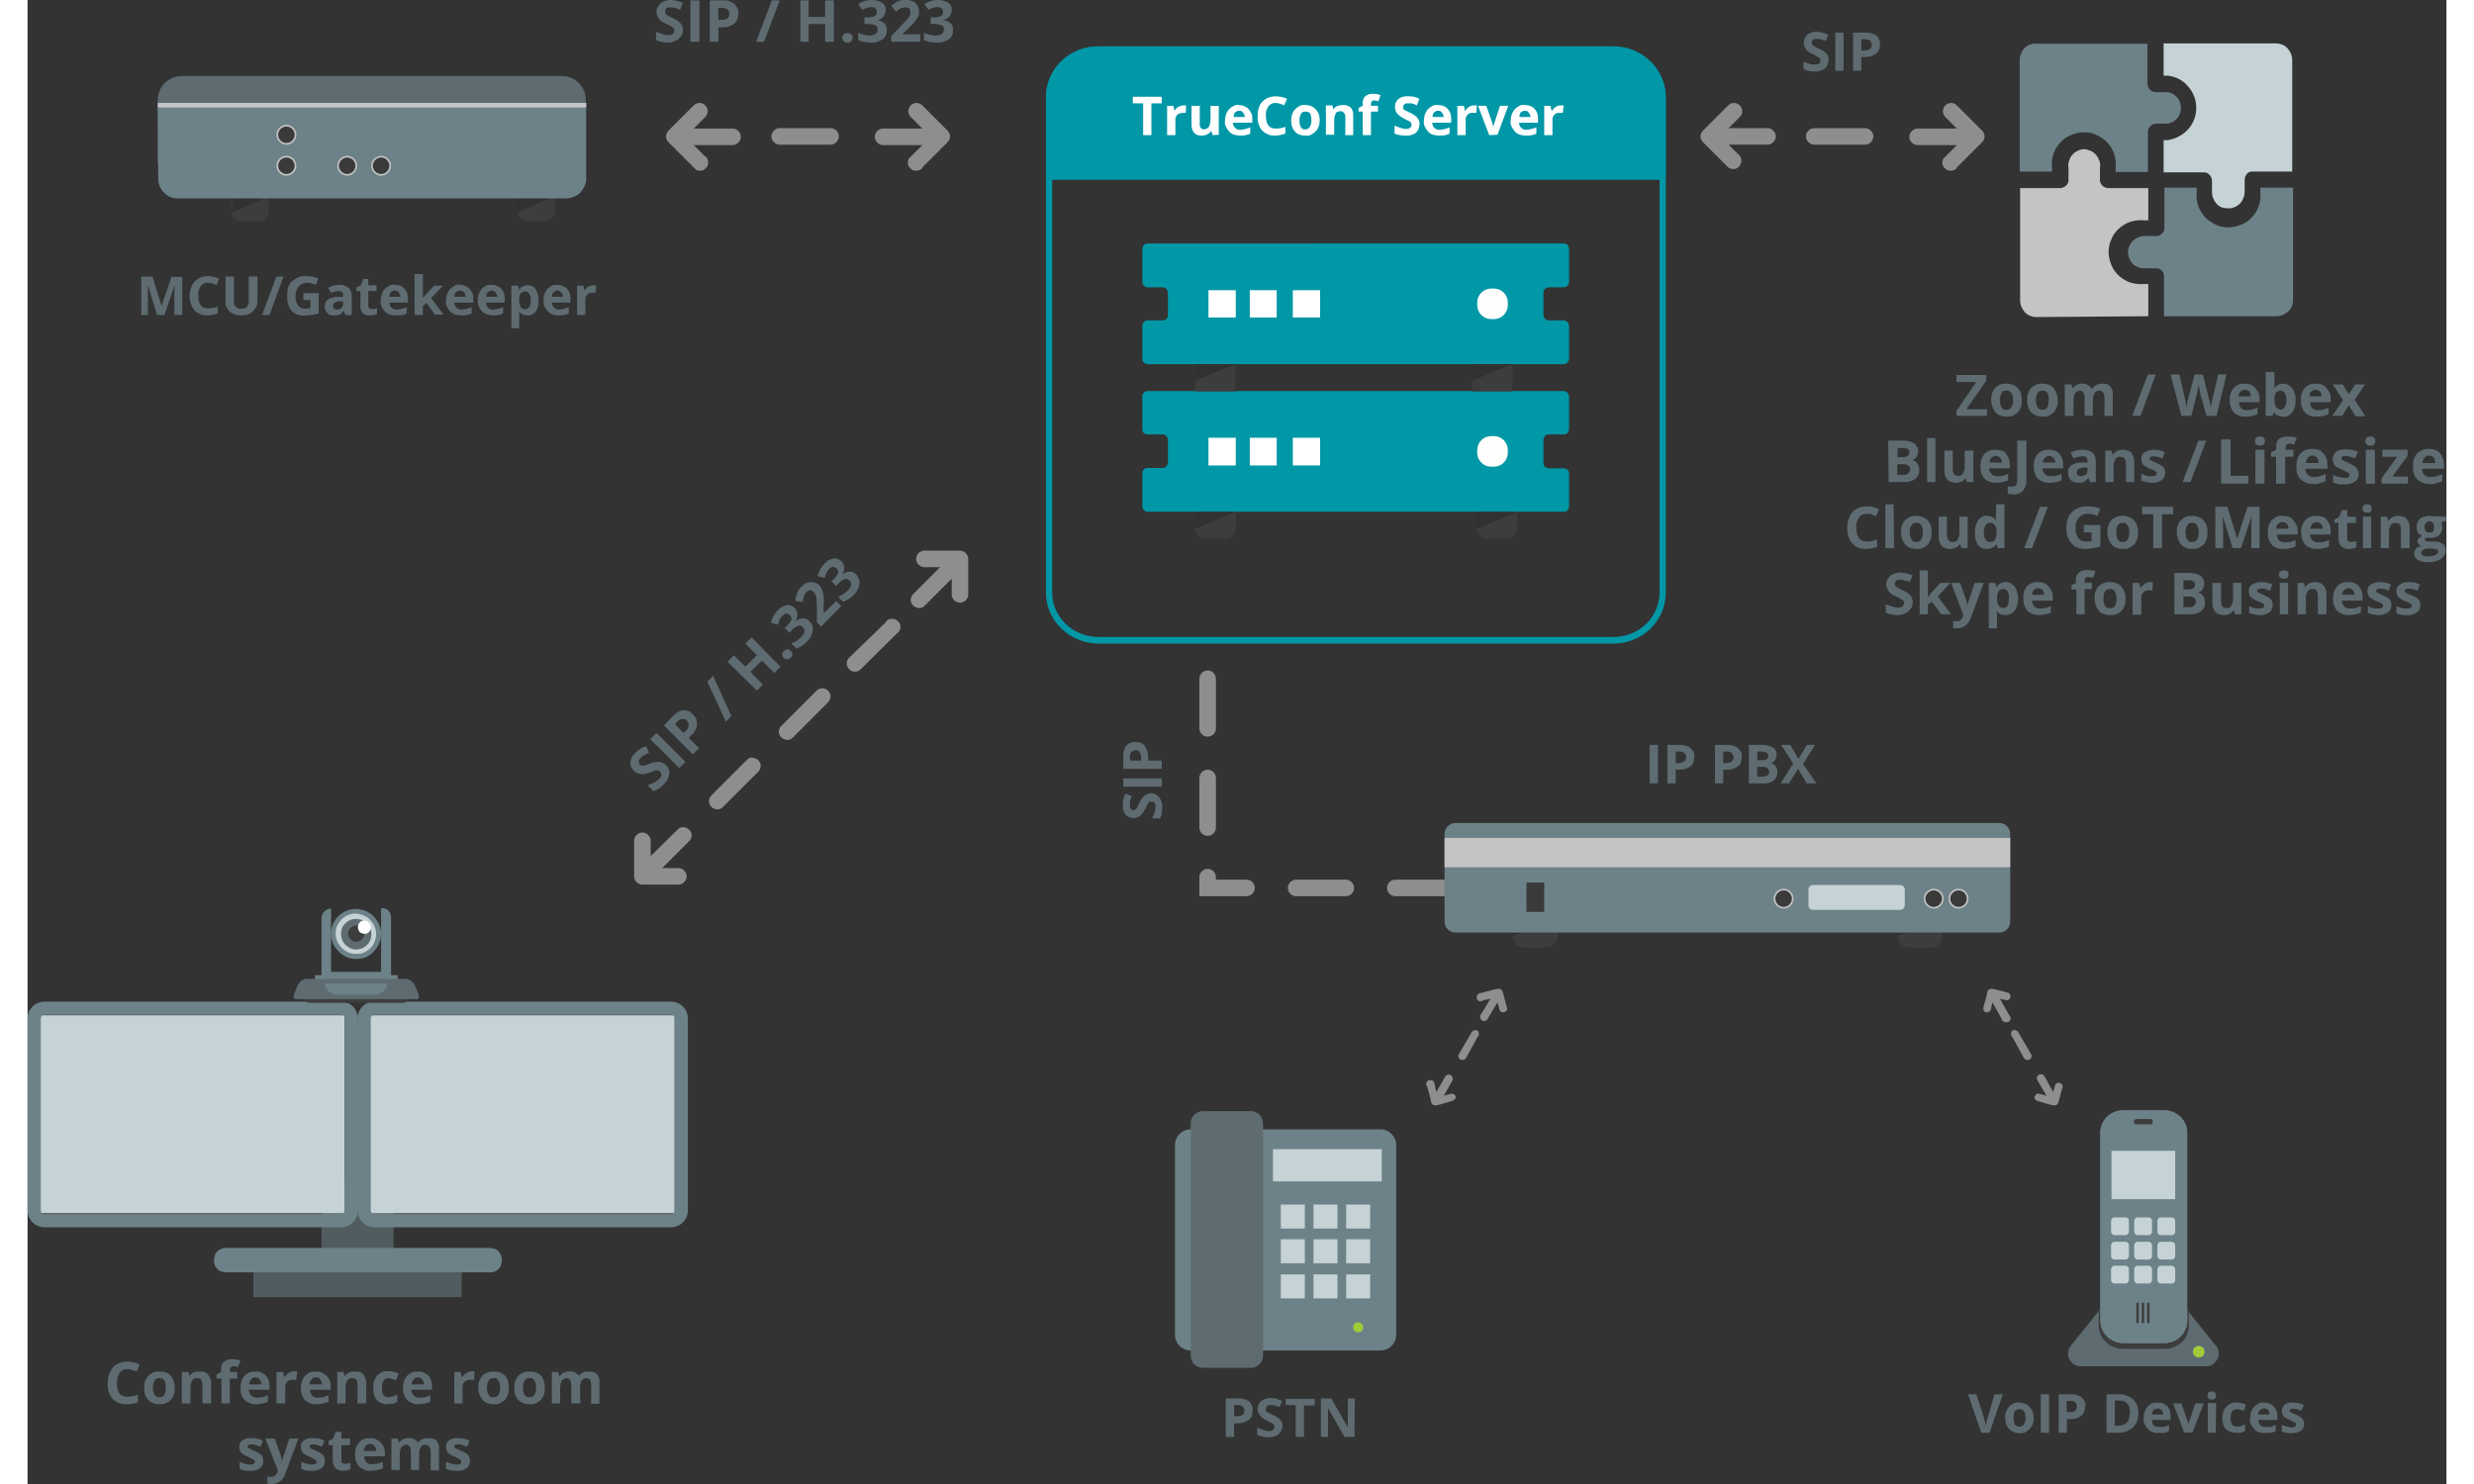 <?xml version="1.0" encoding="utf-8"?>
<!-- Generator: Adobe Illustrator 24.0.1, SVG Export Plug-In . SVG Version: 6.00 Build 0)  -->
<svg version="1.1" id="Слой_1" xmlns="http://www.w3.org/2000/svg" xmlns:xlink="http://www.w3.org/1999/xlink" x="0px" y="0px"
	 viewBox="0 0 585 359" style="enable-background:new 0 0 585 359;" xml:space="preserve" width="800px" height="480px">
<rect x="0" y="0" width="585" height="359" fill="#333333" stroke="none"/>
<style type="text/css">
	.st0{clip-path:url(#SVGID_2_);}
	
		.st1{opacity:0.6;fill:none;stroke:#CCCCCC;stroke-width:4;stroke-linecap:round;stroke-miterlimit:10;stroke-dasharray:12,12;enable-background:new    ;}
	.st2{fill:#0097A7;}
	.st3{fill:#FFFFFF;}
	.st4{fill:#3D3D3D;}
	.st5{opacity:0.2;enable-background:new    ;}
	.st6{fill:#FEFFFD;}
	.st7{fill:#5E6C72;}
	.st8{fill:#6D8288;}
	.st9{fill:#C5D3D6;}
	.st10{fill:#A1CC3A;}
	.st11{fill:#C4C4C4;}
	.st12{fill:#3A3A3A;stroke:#C4C4C4;stroke-width:0.4;stroke-miterlimit:10;}
	.st13{fill:#3A3A3A;}
	.st14{fill:#505C60;}
	.st15{fill:none;stroke:#6D8288;stroke-width:3.2;stroke-miterlimit:10;}
	.st16{fill:none;stroke:#6D8288;stroke-width:5;stroke-miterlimit:10;}
	.st17{opacity:0.6;fill:#CCCCCC;enable-background:new    ;}
</style>
<g>
	<defs>
		<rect id="SVGID_1_" width="584.9" height="358.9"/>
	</defs>
	<clipPath id="SVGID_2_">
		<use xlink:href="#SVGID_1_"  style="overflow:visible;"/>
	</clipPath>
	<g class="st0">
		<path class="st1" d="M285.4,164.2v50.6h69"/>
		<path class="st2" d="M366.6,106.5v5.5c0,0.3,0.1,0.7,0.4,0.9c0.2,0.2,0.6,0.4,0.9,0.4h3.6c0.3,0,0.6,0.1,0.9,0.3
			c0.2,0.2,0.4,0.5,0.4,0.9v8c0,0.2,0,0.3-0.1,0.5c-0.1,0.2-0.1,0.3-0.2,0.4c-0.1,0.1-0.2,0.2-0.4,0.3c-0.2,0.1-0.3,0.1-0.5,0.1
			H270.9c-0.2,0-0.4,0-0.5-0.1c-0.2-0.1-0.3-0.2-0.4-0.3c-0.1-0.1-0.2-0.3-0.3-0.5c-0.1-0.2-0.1-0.3-0.1-0.5v-8
			c0-0.3,0.2-0.6,0.4-0.9c0.2-0.2,0.6-0.3,0.9-0.3h3.6c0.2,0,0.4,0,0.5-0.1c0.2-0.1,0.3-0.2,0.4-0.3c0.1-0.1,0.2-0.3,0.3-0.5
			c0.1-0.2,0.1-0.3,0.1-0.5v-5.5c0-0.3-0.2-0.6-0.4-0.8c-0.2-0.2-0.5-0.4-0.8-0.4h-3.7c-0.3,0-0.6-0.1-0.9-0.3
			c-0.2-0.2-0.4-0.5-0.4-0.9v-8c0-0.3,0.1-0.7,0.4-0.9c0.2-0.2,0.6-0.4,0.9-0.4h100.6c0.3,0,0.7,0.1,0.9,0.4
			c0.2,0.2,0.4,0.6,0.4,0.9v8c0,0.3-0.2,0.6-0.4,0.9c-0.2,0.2-0.6,0.3-0.9,0.3h-3.6c-0.3,0-0.7,0.1-0.9,0.4
			C366.7,105.8,366.6,106.2,366.6,106.5L366.6,106.5z"/>
		<path class="st3" d="M285.6,105.9h6.6v6.7h-6.6V105.9z"/>
		<path class="st4" d="M282.4,123.9h9.8v4c0,0.6-0.3,1.2-0.7,1.7c-0.5,0.4-1.1,0.7-1.7,0.7h-5c-0.6,0-1.2-0.3-1.7-0.7
			c-0.4-0.4-0.7-1.1-0.7-1.7V123.9L282.4,123.9z"/>
		<path class="st3" d="M295.6,105.9h6.5v6.7h-6.5V105.9z"/>
		<path class="st3" d="M306,105.9h6.6v6.7H306V105.9z"/>
		<path class="st5" d="M292.2,123.9c-0.3,0-9.8,4-9.8,4v-4H292.2z"/>
		<path class="st4" d="M350.6,123.9h9.7v4c0,0.6-0.2,1.2-0.7,1.7c-0.4,0.4-1,0.7-1.6,0.7h-5c-0.3,0-0.6-0.1-0.9-0.2
			c-0.3-0.1-0.6-0.3-0.8-0.5c-0.2-0.2-0.4-0.5-0.5-0.8c-0.1-0.3-0.2-0.6-0.2-0.9V123.9z"/>
		<path class="st5" d="M360.3,123.9c-0.3,0-9.7,4-9.7,4v-4H360.3z"/>
		<path class="st6" d="M354.6,105.5H354c-1.9,0-3.4,1.5-3.4,3.4v0.6c0,1.9,1.5,3.4,3.4,3.4h0.6c1.9,0,3.4-1.5,3.4-3.4v-0.6
			C358,107,356.5,105.5,354.6,105.5z"/>
		<path class="st2" d="M372.8,68.2v-8c0-0.3-0.1-0.6-0.3-0.9c-0.2-0.2-0.5-0.4-0.9-0.4H270.9c-0.3,0-0.7,0.1-0.9,0.4
			c-0.2,0.2-0.4,0.6-0.4,0.9v8c0,0.2,0,0.3,0.1,0.5s0.2,0.3,0.3,0.4c0.1,0.1,0.3,0.2,0.4,0.3c0.2,0.1,0.3,0.1,0.5,0.1h3.6
			c0.3,0,0.7,0.1,0.9,0.4c0.2,0.2,0.4,0.6,0.4,0.9v5.4c0,0.3-0.1,0.6-0.3,0.9c-0.2,0.2-0.5,0.4-0.9,0.4h-3.7c-0.3,0-0.7,0.1-0.9,0.4
			c-0.2,0.2-0.4,0.6-0.4,0.9v8c0,0.3,0.1,0.7,0.4,0.9c0.2,0.2,0.6,0.4,0.9,0.4h100.6c0.3,0,0.7-0.1,0.9-0.4c0.2-0.2,0.4-0.6,0.4-0.9
			v-8c0-0.3-0.1-0.7-0.4-0.9c-0.2-0.2-0.6-0.4-0.9-0.4h-3.6c-0.3,0-0.7-0.1-0.9-0.4c-0.2-0.2-0.4-0.6-0.4-0.9v-5.4
			c0-0.3,0.1-0.7,0.4-0.9c0.2-0.2,0.6-0.4,0.9-0.4h3.6c0.3,0,0.7-0.1,0.9-0.4C372.7,68.9,372.8,68.5,372.8,68.2L372.8,68.2z"/>
		<path class="st3" d="M285.6,70.2h6.6v6.6h-6.6V70.2z"/>
		<path class="st4" d="M282.4,88.1h9.7v6.6h-9.7V88.1z"/>
		<path class="st4" d="M349.4,88.1h9.7v6.6h-9.7V88.1z"/>
		<path class="st3" d="M295.6,70.2h6.5v6.6h-6.5V70.2z"/>
		<path class="st3" d="M306,70.2h6.6v6.6H306V70.2z"/>
		<path class="st5" d="M292.2,88.1c-0.3,0-9.8,4-9.8,4v-4H292.2z"/>
		<path class="st5" d="M359.2,88.1c-0.3,0-9.8,4-9.8,4v-4H359.2z"/>
		<path class="st6" d="M354.6,69.8H354c-1.9,0-3.4,1.5-3.4,3.4v0.6c0,1.9,1.5,3.4,3.4,3.4h0.6c1.9,0,3.4-1.5,3.4-3.4v-0.6
			C358,71.3,356.5,69.8,354.6,69.8z"/>
		<path class="st7" d="M526.9,330.5h-30.2c-0.6,0-1.2-0.1-1.7-0.4c-0.5-0.3-0.9-0.8-1.2-1.3c-0.3-0.5-0.3-1.1-0.3-1.7
			c0.1-0.6,0.3-1.1,0.7-1.6l6.6-8.2l0.4-0.6v2.8c0,1.4,0.6,2.8,1.6,3.8c1,1,2.4,1.6,3.9,1.6h10c1.4,0,2.8-0.6,3.9-1.6
			c1-1,1.6-2.4,1.6-3.8v-2.8l0.4,0.6l6.6,8.2c0.4,0.4,0.7,1,0.7,1.6c0.1,0.6,0,1.2-0.3,1.7c-0.3,0.5-0.7,1-1.2,1.3
			S527.5,330.5,526.9,330.5L526.9,330.5z"/>
		<path class="st4" d="M522.3,316.7v2.8c0,1.4-0.6,2.8-1.6,3.8c-1,1-2.4,1.6-3.9,1.6h-10c-1.4,0-2.8-0.6-3.9-1.6
			c-1-1-1.6-2.4-1.6-3.8v-2.8l-0.4,0.6v3.3c0,1.5,0.6,3,1.7,4c1.1,1.1,2.5,1.7,4,1.7H517c1.5,0,2.9-0.6,4-1.6c1.1-1,1.7-2.5,1.7-4
			v-3.4L522.3,316.7z"/>
		<path class="st8" d="M522.3,274v45.5c0,1.4-0.6,2.8-1.6,3.8c-1,1-2.4,1.6-3.9,1.6h-10c-1.4,0-2.8-0.6-3.9-1.6
			c-1-1-1.6-2.4-1.6-3.8V274c0-1.4,0.6-2.8,1.6-3.8c1-1,2.4-1.6,3.9-1.6h10c1.4,0,2.8,0.6,3.9,1.6
			C521.7,271.2,522.3,272.6,522.3,274L522.3,274z"/>
		<path class="st8" d="M522.3,274v45.5c0,1.4-0.6,2.8-1.6,3.8c-1,1-2.4,1.6-3.9,1.6h-10c-1.4,0-2.8-0.6-3.9-1.6
			c-1-1-1.6-2.4-1.6-3.8V274c0-1.4,0.6-2.8,1.6-3.8c1-1,2.4-1.6,3.9-1.6h10c1.4,0,2.8,0.6,3.9,1.6
			C521.7,271.2,522.3,272.6,522.3,274L522.3,274z"/>
		<path class="st9" d="M504,278.4h15.4v11.7H504V278.4z"/>
		<path class="st9" d="M507.4,294.5h-2.7c-0.4,0-0.8,0.4-0.8,0.8v2.7c0,0.4,0.4,0.8,0.8,0.8h2.7c0.4,0,0.8-0.4,0.8-0.8v-2.7
			C508.2,294.9,507.8,294.5,507.4,294.5z"/>
		<path class="st9" d="M513,294.5h-2.7c-0.4,0-0.8,0.4-0.8,0.8v2.7c0,0.4,0.4,0.8,0.8,0.8h2.7c0.4,0,0.8-0.4,0.8-0.8v-2.7
			C513.8,294.9,513.4,294.5,513,294.5z"/>
		<path class="st9" d="M518.6,294.5h-2.7c-0.4,0-0.8,0.4-0.8,0.8v2.7c0,0.4,0.4,0.8,0.8,0.8h2.7c0.4,0,0.8-0.4,0.8-0.8v-2.7
			C519.4,294.9,519,294.5,518.6,294.5z"/>
		<path class="st9" d="M507.4,300.4h-2.7c-0.4,0-0.8,0.4-0.8,0.8v2.7c0,0.4,0.4,0.8,0.8,0.8h2.7c0.4,0,0.8-0.4,0.8-0.8v-2.7
			C508.2,300.8,507.8,300.4,507.4,300.4z"/>
		<path class="st9" d="M513,300.4h-2.7c-0.4,0-0.8,0.4-0.8,0.8v2.7c0,0.4,0.4,0.8,0.8,0.8h2.7c0.4,0,0.8-0.4,0.8-0.8v-2.7
			C513.8,300.8,513.4,300.4,513,300.4z"/>
		<path class="st9" d="M518.6,300.4h-2.7c-0.4,0-0.8,0.4-0.8,0.8v2.7c0,0.4,0.4,0.8,0.8,0.8h2.7c0.4,0,0.8-0.4,0.8-0.8v-2.7
			C519.4,300.8,519,300.4,518.6,300.4z"/>
		<path class="st9" d="M507.4,306.2h-2.7c-0.4,0-0.8,0.4-0.8,0.8v2.7c0,0.4,0.4,0.8,0.8,0.8h2.7c0.4,0,0.8-0.4,0.8-0.8V307
			C508.2,306.6,507.8,306.2,507.4,306.2z"/>
		<path class="st9" d="M513,306.2h-2.7c-0.4,0-0.8,0.4-0.8,0.8v2.7c0,0.4,0.4,0.8,0.8,0.8h2.7c0.4,0,0.8-0.4,0.8-0.8V307
			C513.8,306.6,513.4,306.2,513,306.2z"/>
		<path class="st9" d="M518.6,306.2h-2.7c-0.4,0-0.8,0.4-0.8,0.8v2.7c0,0.4,0.4,0.8,0.8,0.8h2.7c0.4,0,0.8-0.4,0.8-0.8V307
			C519.4,306.6,519,306.2,518.6,306.2z"/>
		<path class="st4" d="M510.6,319.9c0,0.1-0.1,0.1-0.1,0.1c-0.1,0-0.1,0.1-0.2,0.1c-0.1,0-0.1,0-0.2-0.1c-0.1,0-0.1-0.1-0.1-0.1
			v-4.5c0-0.1,0-0.2,0.1-0.2s0.1-0.1,0.2-0.1c0.1,0,0.2,0,0.2,0.1s0.1,0.1,0.1,0.2v4.4V319.9z"/>
		<path class="st4" d="M511.9,319.9c0,0.1-0.1,0.1-0.1,0.1c-0.1,0-0.1,0.1-0.2,0.1c-0.1,0-0.1,0-0.2-0.1c-0.1,0-0.1-0.1-0.1-0.1
			v-4.5c0-0.1,0-0.2,0.1-0.2s0.1-0.1,0.2-0.1c0.1,0,0.2,0,0.2,0.1s0.1,0.1,0.1,0.2v4.4V319.9z"/>
		<path class="st4" d="M513.3,319.9c0,0.1-0.1,0.1-0.1,0.1c-0.1,0-0.1,0.1-0.2,0.1c0,0-0.1,0-0.1,0c0,0-0.1,0-0.1,0
			c0,0-0.1,0-0.1-0.1c0,0,0-0.1-0.1-0.1v-4.5c0,0,0-0.1,0-0.1c0,0,0.1-0.1,0.1-0.1c0,0,0.1-0.1,0.1-0.1s0.1,0,0.1,0
			c0.1,0,0.2,0,0.2,0.1c0.1,0.1,0.1,0.1,0.1,0.2v4.4V319.9z"/>
		<path class="st10" d="M525.1,328.4c0.8,0,1.4-0.6,1.4-1.4s-0.6-1.4-1.4-1.4c-0.8,0-1.4,0.6-1.4,1.4S524.3,328.4,525.1,328.4z"/>
		<path class="st4" d="M513.4,270.7H510c-0.3,0-0.6,0.3-0.6,0.6v0.1c0,0.3,0.3,0.6,0.6,0.6h3.4c0.3,0,0.6-0.3,0.6-0.6v-0.1
			C514,271,513.7,270.7,513.4,270.7z"/>
		<path class="st7" d="M24.1,331.2c-0.4,0-0.7,0.1-1,0.2c-0.3,0.2-0.6,0.4-0.8,0.7c-0.5,0.7-0.7,1.6-0.7,2.5c0,2.2,0.8,3.3,2.5,3.3
			c0.9,0,1.8-0.2,2.6-0.5v1.8c-0.9,0.4-1.8,0.5-2.8,0.5c-0.6,0-1.2-0.1-1.8-0.3c-0.6-0.2-1.1-0.6-1.5-1c-0.9-1.1-1.3-2.4-1.2-3.8
			c0-1,0.2-1.9,0.6-2.8c0.3-0.7,0.9-1.4,1.6-1.8c0.8-0.4,1.6-0.6,2.5-0.6c1,0,2.1,0.2,3,0.7l-0.7,1.7c-0.4-0.2-0.8-0.3-1.2-0.4
			c-0.3-0.1-0.7-0.2-1-0.2H24.1z M30.3,335.7c0,0.6,0.1,1.2,0.4,1.7c0.1,0.2,0.3,0.4,0.5,0.5c0.2,0.1,0.4,0.2,0.7,0.1
			c0.2,0,0.5,0,0.7-0.1c0.2-0.1,0.4-0.3,0.5-0.5c0.2-0.5,0.4-1.1,0.3-1.7c0.1-0.6,0-1.2-0.3-1.7c-0.1-0.2-0.3-0.4-0.5-0.5
			c-0.2-0.1-0.4-0.2-0.7-0.1c-0.2,0-0.5,0-0.7,0.1c-0.2,0.1-0.4,0.3-0.5,0.5C30.4,334.5,30.3,335.1,30.3,335.7L30.3,335.7z
			 M35.6,335.7c0,0.5,0,1.1-0.2,1.6c-0.2,0.5-0.4,1-0.8,1.4c-0.4,0.4-0.8,0.6-1.3,0.8c-0.5,0.2-1,0.2-1.5,0.2
			c-0.7,0-1.3-0.2-1.9-0.5c-0.6-0.3-1-0.8-1.3-1.4c-0.3-0.6-0.4-1.3-0.4-2c0-0.5,0-1.1,0.2-1.6c0.2-0.5,0.4-1,0.8-1.4
			c0.4-0.3,0.8-0.6,1.2-0.8s1-0.2,1.5-0.2c0.7,0,1.4,0.1,2,0.4c0.5,0.3,0.9,0.8,1.2,1.4C35.4,334.3,35.6,335,35.6,335.7z
			 M44.4,339.5h-2.1v-4.4c0-0.5-0.1-0.9-0.3-1.3c-0.1-0.2-0.3-0.3-0.4-0.3c-0.2-0.1-0.4-0.1-0.6-0.1c-0.2,0-0.5,0-0.7,0.1
			c-0.2,0.1-0.4,0.3-0.5,0.5c-0.3,0.6-0.5,1.3-0.4,2v3.5h-2.1v-7.6h1.6l0.3,1c0.2-0.4,0.6-0.7,1-0.9c0.4-0.2,0.9-0.2,1.4-0.2
			c0.4,0,0.7,0,1.1,0.1c0.3,0.1,0.7,0.3,0.9,0.6c0.5,0.5,0.8,1.3,0.8,2V339.5z M50.7,333.5h-1.8v6h-2v-6h-1.2v-1l1.1-0.6v-0.6
			c0-0.3,0-0.7,0.1-1c0.1-0.3,0.3-0.6,0.6-0.9c0.6-0.4,1.3-0.6,2-0.6c0.7,0,1.4,0.1,2,0.4l-0.6,1.5c-0.4-0.1-0.7-0.2-1.1-0.2
			c-0.1,0-0.3,0-0.4,0.1c-0.1,0.1-0.2,0.1-0.3,0.2c-0.1,0.2-0.2,0.4-0.2,0.6v0.5h1.8V333.5z M55.1,333.2c-0.2,0-0.4,0.1-0.6,0.1
			c-0.2,0.1-0.3,0.2-0.4,0.4c-0.3,0.3-0.5,0.8-0.5,1.2h3c0-0.4-0.2-0.9-0.5-1.2c-0.1-0.1-0.3-0.3-0.4-0.4
			C55.5,333.3,55.3,333.2,55.1,333.2L55.1,333.2z M55.4,339.7c-0.5,0-1.1,0-1.5-0.2c-0.5-0.2-1-0.4-1.4-0.8
			c-0.4-0.4-0.6-0.9-0.8-1.4s-0.2-1.1-0.2-1.6c0-1.1,0.3-2.1,1-2.9c0.3-0.3,0.7-0.6,1.2-0.8c0.4-0.2,0.9-0.2,1.4-0.2
			c0.5,0,0.9,0,1.3,0.2c0.4,0.2,0.8,0.4,1.2,0.7c0.6,0.7,0.9,1.6,0.9,2.5v1h-5c0,0.5,0.2,1,0.6,1.4c0.2,0.2,0.4,0.3,0.6,0.4
			c0.2,0.1,0.5,0.1,0.8,0.1c0.4,0,0.9,0,1.3-0.1c0.5-0.1,0.9-0.3,1.3-0.5v1.6c-0.4,0.2-0.8,0.3-1.2,0.4
			C56.4,339.6,55.9,339.7,55.4,339.7L55.4,339.7z M64.4,331.7c0.3,0,0.5,0,0.8,0.1l-0.2,2c-0.2,0-0.4,0-0.6,0
			c-0.6-0.1-1.1,0.1-1.6,0.4c-0.2,0.2-0.3,0.4-0.4,0.7c-0.1,0.3-0.1,0.5-0.1,0.8v3.8h-2.1v-7.6h1.6l0.3,1.3c0.2-0.4,0.6-0.8,1-1
			C63.5,331.9,64,331.8,64.4,331.7L64.4,331.7z M69.7,333.2c-0.2,0-0.4,0.1-0.6,0.1c-0.2,0.1-0.3,0.2-0.4,0.4
			c-0.3,0.3-0.5,0.8-0.5,1.2h3c0-0.4-0.1-0.9-0.4-1.2c-0.1-0.1-0.3-0.3-0.4-0.4c-0.2-0.1-0.4-0.1-0.6-0.1H69.7z M70,339.7
			c-0.5,0-1.1,0-1.5-0.2c-0.5-0.2-1-0.4-1.4-0.8c-0.4-0.4-0.6-0.9-0.8-1.4c-0.2-0.5-0.2-1.1-0.2-1.6c0-1.1,0.3-2.1,1-2.9
			c0.3-0.3,0.7-0.6,1.2-0.8c0.4-0.2,0.9-0.2,1.4-0.2c0.5,0,0.9,0,1.3,0.2c0.4,0.2,0.8,0.4,1.2,0.7c0.3,0.3,0.6,0.7,0.8,1.1
			c0.2,0.4,0.3,0.9,0.3,1.4v1h-5c0,0.5,0.2,1,0.5,1.4c0.2,0.2,0.4,0.3,0.6,0.4c0.2,0.1,0.5,0.1,0.8,0.1c0.4,0,0.9,0,1.3-0.1
			c0.4-0.1,0.9-0.3,1.3-0.5v1.6c-0.4,0.2-0.8,0.3-1.2,0.4C71,339.6,70.5,339.7,70,339.7L70,339.7z M81.9,339.5h-2.1v-4.4
			c0-0.5-0.1-0.9-0.3-1.3c-0.1-0.2-0.3-0.3-0.4-0.3c-0.2-0.1-0.4-0.1-0.6-0.1c-0.2,0-0.5,0-0.7,0.1c-0.2,0.1-0.4,0.3-0.5,0.5
			c-0.3,0.6-0.5,1.3-0.4,2v3.5h-2v-7.6h1.5l0.3,1h0.1c0.2-0.4,0.6-0.7,1-0.9c0.4-0.2,0.9-0.2,1.4-0.2c0.4,0,0.7,0,1.1,0.1
			c0.3,0.1,0.7,0.3,0.9,0.6c0.5,0.6,0.7,1.3,0.7,2V339.5z M87.1,339.7c-2.3,0-3.5-1.3-3.5-4c-0.1-1.1,0.3-2.2,1-3
			c0.4-0.3,0.8-0.6,1.2-0.8s1-0.2,1.5-0.2c0.8,0,1.7,0.2,2.4,0.6l-0.6,1.6l-1-0.3c-0.3-0.1-0.5-0.2-0.8-0.2c-1.1,0-1.6,0.8-1.6,2.4
			c0,1.5,0.5,2.2,1.6,2.2c0.4,0,0.7-0.1,1.1-0.2c0.4-0.1,0.7-0.3,1-0.5v1.8c-0.3,0.2-0.6,0.4-1,0.5c-0.4,0-0.9,0-1.3,0V339.7z
			 M94.4,333.2c-0.2,0-0.4,0.1-0.6,0.1c-0.2,0.1-0.3,0.2-0.4,0.4c-0.3,0.3-0.5,0.8-0.5,1.2h3c0-0.4-0.2-0.9-0.5-1.2
			c-0.1-0.1-0.3-0.3-0.4-0.4C94.8,333.3,94.6,333.2,94.4,333.2z M94.7,339.7c-0.5,0-1.1,0-1.5-0.2c-0.5-0.2-1-0.4-1.4-0.8
			c-0.4-0.4-0.6-0.9-0.8-1.4s-0.2-1.1-0.2-1.6c0-1.1,0.3-2.1,1-2.9c0.3-0.3,0.7-0.6,1.2-0.8c0.4-0.2,0.9-0.2,1.4-0.2
			c0.5,0,0.9,0,1.3,0.2c0.4,0.2,0.8,0.4,1.2,0.7c0.6,0.7,0.9,1.6,0.9,2.5v1h-5c0,0.5,0.2,1,0.6,1.4c0.2,0.2,0.4,0.3,0.6,0.4
			c0.2,0.1,0.5,0.1,0.8,0.1c0.4,0,0.9,0,1.3-0.1c0.5-0.1,0.9-0.3,1.3-0.5v1.6c-0.4,0.2-0.8,0.3-1.2,0.4
			C95.7,339.6,95.2,339.7,94.7,339.7L94.7,339.7z M107.4,331.7c0.2,0,0.5,0,0.7,0.1l-0.1,2c-0.2,0-0.5,0-0.7,0
			c-0.5-0.1-1.1,0.1-1.5,0.4c-0.2,0.2-0.4,0.4-0.5,0.7c-0.1,0.3-0.1,0.5-0.1,0.8v3.8h-2v-7.6h1.5l0.3,1.3h0.1c0.2-0.4,0.6-0.8,1-1
			C106.5,331.9,106.9,331.8,107.4,331.7L107.4,331.7z M111.1,335.7c0,0.6,0.1,1.2,0.4,1.7c0.1,0.2,0.3,0.4,0.5,0.5
			c0.2,0.1,0.4,0.2,0.7,0.1c0.2,0,0.5,0,0.7-0.1c0.2-0.1,0.4-0.3,0.5-0.5c0.3-0.5,0.4-1.1,0.4-1.7c0-0.6-0.1-1.2-0.4-1.7
			c-0.1-0.2-0.3-0.4-0.5-0.5c-0.2-0.1-0.4-0.2-0.7-0.1c-0.2,0-0.5,0-0.7,0.1c-0.2,0.1-0.4,0.3-0.5,0.5
			C111.2,334.5,111.1,335.1,111.1,335.7L111.1,335.7z M116.4,335.7c0,0.5,0,1.1-0.2,1.6c-0.2,0.5-0.4,1-0.8,1.4
			c-0.4,0.3-0.8,0.6-1.2,0.8c-0.5,0.2-1,0.2-1.5,0.2c-0.7,0-1.4-0.2-2-0.5c-0.5-0.3-0.9-0.8-1.2-1.4c-0.3-0.6-0.5-1.3-0.5-2
			c0-0.5,0-1.1,0.2-1.6c0.2-0.5,0.4-1,0.8-1.4c0.4-0.4,0.8-0.6,1.3-0.8c0.5-0.2,1-0.2,1.5-0.2c0.7,0,1.3,0.1,1.9,0.4
			c0.6,0.3,1,0.8,1.3,1.4C116.3,334.3,116.4,335,116.4,335.7L116.4,335.7z M119.8,335.7c0,0.6,0.1,1.2,0.4,1.7
			c0.1,0.2,0.3,0.4,0.5,0.5c0.2,0.1,0.4,0.2,0.7,0.1c0.2,0,0.5,0,0.7-0.1c0.2-0.1,0.4-0.3,0.5-0.5c0.3-0.5,0.4-1.1,0.4-1.7
			c0-0.6-0.1-1.2-0.4-1.7c-0.1-0.2-0.3-0.4-0.5-0.5c-0.2-0.1-0.4-0.2-0.7-0.1c-0.2,0-0.5,0-0.7,0.1c-0.2,0.1-0.4,0.3-0.5,0.5
			C119.9,334.5,119.8,335.1,119.8,335.7L119.8,335.7z M125.1,335.7c0,0.5,0,1.1-0.2,1.6c-0.2,0.5-0.4,1-0.8,1.4
			c-0.4,0.3-0.8,0.6-1.2,0.8c-0.5,0.2-1,0.2-1.5,0.2c-0.7,0-1.4-0.2-2-0.5c-0.6-0.3-1-0.8-1.3-1.4c-0.3-0.6-0.4-1.3-0.4-2
			c0-0.5,0-1.1,0.2-1.6c0.2-0.5,0.4-1,0.8-1.4c0.4-0.3,0.8-0.6,1.2-0.8c0.5-0.2,1-0.2,1.5-0.2c0.7,0,1.4,0.1,2,0.4
			c0.6,0.3,1,0.8,1.3,1.4C125,334.3,125.1,335,125.1,335.7L125.1,335.7z M133.7,339.5h-2.2v-4.4c0-0.5-0.1-0.9-0.3-1.3
			c-0.1-0.1-0.2-0.2-0.4-0.3c-0.2-0.1-0.3-0.1-0.5-0.1c-0.2,0-0.4,0.1-0.6,0.2c-0.2,0.1-0.4,0.3-0.5,0.4c-0.3,0.6-0.4,1.3-0.4,2v3.5
			h-2v-7.6h1.5l0.3,1h0.1c0.2-0.3,0.5-0.6,0.9-0.8c0.4-0.2,0.8-0.3,1.3-0.3c0.5-0.1,0.9,0,1.3,0.1c0.4,0.2,0.8,0.5,1.1,0.9h0.1
			c0.2-0.4,0.6-0.6,1-0.8c0.4-0.2,0.9-0.2,1.3-0.2c0.4,0,0.7,0,1.1,0.1c0.3,0.1,0.7,0.3,0.9,0.5c0.5,0.6,0.7,1.4,0.6,2.2v5h-2v-4.5
			c0-0.5-0.1-0.9-0.3-1.3c-0.1-0.2-0.3-0.3-0.4-0.3c-0.2-0.1-0.4-0.1-0.6-0.1c-0.2,0-0.4,0.1-0.6,0.2c-0.2,0.1-0.3,0.2-0.4,0.4
			c-0.3,0.5-0.4,1.1-0.4,1.7L133.7,339.5z M57,353.4c0,0.3,0,0.7-0.2,1c-0.1,0.3-0.4,0.6-0.6,0.8c-0.7,0.5-1.6,0.7-2.5,0.6
			c-0.5,0-0.9,0-1.4-0.1c-0.3-0.1-0.7-0.2-1-0.4v-1.7c0.4,0.2,0.8,0.4,1.2,0.5c0.4,0.1,0.9,0.2,1.3,0.2c0.8,0,1.2-0.2,1.2-0.7
			c0-0.1,0-0.2-0.1-0.2c0-0.1-0.1-0.1-0.1-0.2c-0.2-0.1-0.3-0.2-0.5-0.3l-1-0.5c-0.5-0.2-0.9-0.4-1.3-0.7c-0.3-0.2-0.5-0.4-0.6-0.7
			c-0.1-0.3-0.2-0.7-0.2-1c0-0.3,0-0.6,0.2-0.9c0.1-0.3,0.4-0.5,0.6-0.7c0.7-0.4,1.4-0.6,2.2-0.5c0.9,0,1.9,0.2,2.7,0.6l-0.6,1.5
			l-1-0.4c-0.4-0.1-0.7-0.2-1.1-0.2c-0.7,0-1,0.2-1,0.5c0,0.1,0.1,0.2,0.1,0.3c0.1,0.1,0.2,0.2,0.3,0.2c0.4,0.2,0.8,0.4,1.3,0.6
			c0.5,0.2,0.9,0.4,1.3,0.7c0.3,0.2,0.5,0.4,0.6,0.7C56.9,352.7,57,353.1,57,353.4L57,353.4z M57.5,348h2.3l1.5,4.3
			c0.1,0.4,0.2,0.9,0.2,1.3c0.1-0.4,0.2-0.9,0.4-1.3l1.4-4.3h2.2l-3.2,8.6c-0.2,0.7-0.7,1.3-1.3,1.8c-0.6,0.4-1.3,0.6-2,0.6
			c-0.3,0-0.7,0-1-0.1v-1.7c0.3,0.1,0.5,0.1,0.8,0.1c0.4,0,0.7-0.1,1-0.3c0.3-0.3,0.6-0.6,0.7-1v-0.4L57.5,348z M71.9,353.4
			c0,0.3,0,0.7-0.2,1c-0.1,0.3-0.4,0.6-0.6,0.8c-0.7,0.4-1.6,0.7-2.4,0.6c-0.5,0-1,0-1.5-0.1c-0.3-0.1-0.7-0.2-1-0.4v-1.7
			c0.4,0.2,0.9,0.4,1.3,0.5c0.4,0.1,0.8,0.2,1.2,0.2c0.8,0,1.2-0.2,1.2-0.7c0-0.1,0-0.2-0.1-0.2c0-0.1-0.1-0.1-0.1-0.2
			c-0.2-0.1-0.3-0.2-0.5-0.3l-1-0.5c-0.5-0.2-0.9-0.4-1.3-0.7c-0.3-0.2-0.5-0.4-0.6-0.7c-0.1-0.3-0.2-0.7-0.2-1c0-0.3,0-0.6,0.2-0.9
			c0.1-0.3,0.4-0.5,0.6-0.7c0.7-0.4,1.5-0.6,2.3-0.5c0.9,0,1.8,0.2,2.6,0.6l-0.6,1.5l-1-0.4c-0.3-0.1-0.7-0.2-1-0.2
			c-0.7,0-1,0.2-1,0.5c0,0.1,0,0.2,0.1,0.3c0.1,0.1,0.1,0.2,0.2,0.2c0.4,0.2,0.8,0.4,1.3,0.6c0.5,0.2,0.9,0.4,1.3,0.7
			c0.3,0.2,0.5,0.4,0.6,0.7C71.8,352.7,71.9,353.1,71.9,353.4L71.9,353.4z M76.8,354.1c0.4,0,0.9-0.1,1.3-0.2v1.5
			c-0.6,0.3-1.3,0.4-2,0.4c-0.3,0-0.6-0.1-0.9-0.2c-0.3-0.1-0.6-0.3-0.8-0.5c-0.4-0.5-0.6-1.2-0.6-1.9v-3.6h-1v-1l1.1-0.6l0.6-1.6
			h1.4v1.6H78v1.6h-2.1v3.7c0,0.1,0,0.2,0,0.3c0,0.1,0.1,0.2,0.2,0.3C76.3,354.1,76.5,354.1,76.8,354.1L76.8,354.1z M82.8,349.3
			c-0.2,0-0.4,0.1-0.6,0.1c-0.2,0.1-0.3,0.2-0.4,0.4c-0.3,0.3-0.5,0.8-0.5,1.2h3c0-0.4-0.1-0.9-0.4-1.2c-0.1-0.2-0.3-0.3-0.5-0.4
			C83.2,349.3,83,349.3,82.8,349.3L82.8,349.3z M83.1,355.8c-0.5,0-1.1,0-1.5-0.2c-0.5-0.2-1-0.4-1.4-0.8c-0.4-0.4-0.6-0.9-0.8-1.4
			c-0.2-0.5-0.2-1.1-0.2-1.6c0-1.1,0.3-2.1,1-2.9c0.3-0.3,0.7-0.6,1.2-0.8c0.4-0.2,0.9-0.2,1.4-0.2c0.5,0,0.9,0,1.3,0.2
			c0.4,0.2,0.8,0.4,1.2,0.7c0.3,0.3,0.6,0.7,0.8,1.2c0.2,0.4,0.3,0.9,0.3,1.3v1h-5c0,0.5,0.2,1,0.5,1.4c0.2,0.2,0.4,0.3,0.6,0.4
			c0.2,0.1,0.5,0.1,0.8,0.1c0.4,0,0.9,0,1.3-0.1c0.4-0.1,0.9-0.3,1.3-0.5v1.6c-0.4,0.2-0.8,0.3-1.2,0.4
			C84.1,355.7,83.6,355.8,83.1,355.8L83.1,355.8z M94.7,355.6h-2v-4.4c0-0.5-0.1-0.9-0.3-1.3c-0.1-0.1-0.2-0.2-0.4-0.3
			c-0.2-0.1-0.3-0.1-0.5-0.1c-0.2,0-0.4,0.1-0.6,0.2c-0.2,0.1-0.4,0.3-0.5,0.4c-0.3,0.6-0.4,1.3-0.4,2v3.5h-2V348h1.5l0.3,1h0.1
			c0.2-0.3,0.5-0.6,0.9-0.8c0.4-0.2,0.8-0.3,1.3-0.3c0.4-0.1,0.9,0,1.3,0.2c0.4,0.2,0.8,0.5,1,0.8h0.2c0.2-0.4,0.6-0.6,1-0.8
			c0.4-0.2,0.9-0.2,1.3-0.2c0.4,0,0.7,0,1.1,0.1c0.3,0.1,0.7,0.3,0.9,0.5c0.5,0.6,0.7,1.4,0.6,2.2v5h-2v-4.5c0-0.5-0.1-0.9-0.4-1.3
			c-0.1-0.1-0.2-0.2-0.4-0.3c-0.1-0.1-0.3-0.1-0.4-0.1c-0.2,0-0.5,0-0.7,0.1c-0.2,0.1-0.4,0.3-0.5,0.5c-0.3,0.5-0.4,1.1-0.4,1.7
			V355.6z M107,353.4c0,0.3,0,0.7-0.2,1c-0.1,0.3-0.4,0.6-0.6,0.8c-0.7,0.5-1.6,0.7-2.5,0.6c-0.5,0-0.9,0-1.4-0.1
			c-0.4-0.1-0.7-0.2-1.1-0.4v-1.7c0.4,0.2,0.9,0.4,1.3,0.5c0.4,0.1,0.9,0.2,1.3,0.2c0.7,0,1.1-0.2,1.1-0.7c0-0.1,0-0.1,0-0.2
			c0-0.1,0-0.1-0.1-0.2c-0.2-0.1-0.3-0.2-0.5-0.3l-1-0.5c-0.5-0.2-0.9-0.4-1.3-0.7c-0.3-0.2-0.5-0.4-0.6-0.7c-0.1-0.3-0.2-0.7-0.2-1
			c0-0.3,0-0.6,0.2-0.9c0.1-0.3,0.4-0.5,0.6-0.7c0.7-0.4,1.4-0.6,2.2-0.5c0.9,0,1.9,0.2,2.7,0.6l-0.6,1.5l-1.1-0.4
			c-0.3-0.1-0.7-0.2-1-0.2c-0.7,0-1,0.2-1,0.5c0,0.1,0.1,0.2,0.1,0.3c0.1,0.1,0.2,0.2,0.3,0.2c0.4,0.2,0.8,0.4,1.3,0.6
			c0.5,0.2,0.9,0.4,1.3,0.7c0.3,0.2,0.5,0.4,0.6,0.7C106.9,352.7,107,353.1,107,353.4L107,353.4z"/>
		<path class="st7" d="M154.4,185.1c0.3,0.3,0.5,0.6,0.7,1c0.1,0.4,0.2,0.8,0.1,1.2c-0.2,1-0.7,1.9-1.4,2.5
			c-0.7,0.7-1.5,1.3-2.4,1.6L150,190c0.6-0.2,1.2-0.5,1.7-0.8c0.4-0.2,0.7-0.4,1-0.7c0.3-0.3,0.5-0.6,0.6-1c0-0.1,0-0.3-0.1-0.4
			c-0.1-0.1-0.1-0.3-0.2-0.4c-0.1-0.2-0.3-0.3-0.5-0.3c-0.2,0-0.5,0-0.7,0c-0.4,0.1-0.9,0.3-1.3,0.5c-0.5,0.2-1.1,0.3-1.6,0.4
			c-0.4,0-0.8-0.1-1.2-0.2c-0.4-0.1-0.7-0.3-1-0.6c-0.3-0.3-0.5-0.6-0.7-0.9c-0.2-0.4-0.2-0.8-0.2-1.2c0.1-0.9,0.5-1.7,1.2-2.3
			c0.4-0.4,0.8-0.7,1.2-1c0.5-0.2,0.9-0.4,1.4-0.6l0.7,1.6c-0.4,0.2-0.8,0.4-1.2,0.6c-0.3,0.2-0.6,0.4-0.9,0.7
			c-0.2,0.2-0.4,0.5-0.4,0.8c0,0.1,0,0.3,0.1,0.4c0.1,0.1,0.1,0.3,0.2,0.4c0.1,0.1,0.3,0.2,0.4,0.2c0.2,0,0.4,0,0.6,0
			c0.5-0.1,0.9-0.3,1.4-0.5c0.7-0.3,1.5-0.4,2.3-0.4C153.4,184.4,154,184.7,154.4,185.1L154.4,185.1z M157.6,185.8l-7-7l1.5-1.5l7,7
			L157.6,185.8z M158.6,177.3l0.6-0.5c0.4-0.3,0.6-0.8,0.7-1.3c0-0.2,0-0.4-0.1-0.6c-0.1-0.2-0.2-0.4-0.3-0.5
			c-0.1-0.2-0.3-0.3-0.5-0.4c-0.2-0.1-0.4-0.1-0.6-0.1c-0.5,0.1-0.9,0.3-1.2,0.6l-0.6,0.7L158.6,177.3z M160.9,172.8
			c0.4,0.3,0.6,0.7,0.8,1.1c0.2,0.4,0.2,0.9,0.2,1.4c-0.1,1-0.6,1.9-1.4,2.6l-0.6,0.6l2.5,2.5l-1.5,1.5l-7-7l2.2-2.3
			c0.6-0.7,1.5-1.2,2.5-1.4c0.4,0,0.9,0.1,1.3,0.2C160.3,172.2,160.6,172.5,160.9,172.8L160.9,172.8z M165.8,163.5l4.4,9.7l-1.3,1.4
			l-4.5-9.7L165.8,163.5z M182.1,161.3l-1.5,1.5l-3-3l-2.8,2.7l3,3.1l-1.4,1.5l-7.1-7l1.5-1.6l2.8,2.8l2.8-2.8l-2.8-2.8l1.5-1.5
			L182.1,161.3z M182.9,159.2c-0.1-0.1-0.2-0.2-0.3-0.4c-0.1-0.2-0.1-0.3-0.1-0.5c0-0.3,0.2-0.6,0.4-0.8c0.1-0.1,0.3-0.2,0.4-0.3
			c0.2-0.1,0.3-0.1,0.5-0.1c0.2,0,0.3,0,0.4,0.1c0.1,0.1,0.3,0.2,0.4,0.3c0.1,0.1,0.2,0.2,0.3,0.4c0.1,0.1,0.1,0.3,0.1,0.4
			c0,0.3-0.2,0.6-0.4,0.8c-0.1,0.1-0.3,0.2-0.4,0.3c-0.2,0.1-0.3,0.1-0.5,0.1c-0.1,0-0.3,0-0.4-0.1
			C183.1,159.4,183,159.3,182.9,159.2L182.9,159.2z M185.4,147c0.5,0.4,0.7,1,0.8,1.6c0,0.6-0.2,1.2-0.5,1.7
			c0.5-0.4,1.1-0.7,1.8-0.7c0.3,0,0.6,0,0.9,0.2c0.3,0.1,0.5,0.3,0.7,0.5c0.3,0.3,0.5,0.7,0.7,1.1c0.1,0.4,0.2,0.8,0.1,1.2
			c-0.2,1-0.7,2-1.5,2.7c-0.7,0.7-1.5,1.2-2.4,1.6l-1.3-1.2c0.4-0.2,0.8-0.4,1.2-0.6c0.4-0.3,0.8-0.6,1.1-0.9
			c0.4-0.3,0.7-0.8,0.9-1.3c0-0.2,0-0.5-0.1-0.7s-0.2-0.4-0.4-0.5c-0.1-0.2-0.3-0.3-0.5-0.3c-0.2-0.1-0.4,0-0.6,0
			c-0.6,0.3-1.1,0.6-1.5,1.1l-0.5,0.6l-1.2-1.2l0.6-0.5c0.4-0.4,0.8-0.9,1-1.4c0.1-0.2,0.1-0.4,0-0.7c-0.1-0.2-0.2-0.4-0.4-0.5
			c-0.5-0.5-1.1-0.5-1.8,0.2c-0.2,0.3-0.5,0.6-0.6,0.9c-0.2,0.4-0.3,0.8-0.4,1.2l-1.7-0.4c0.2-1.1,0.8-2.2,1.6-3
			c0.6-0.7,1.3-1.1,2.2-1.3c0.3-0.1,0.7,0,1,0.1C184.9,146.6,185.2,146.8,185.4,147L185.4,147z M196.8,146.6l-4.9,5l-1-1.1v-3.6
			l-0.1-2.1c0-0.3-0.2-0.7-0.3-1c-0.1-0.2-0.2-0.4-0.4-0.6c-0.1-0.1-0.2-0.2-0.4-0.3c-0.2-0.1-0.3-0.1-0.5-0.1
			c-0.3,0-0.6,0.2-0.8,0.4c-0.3,0.3-0.5,0.6-0.6,1c-0.2,0.5-0.3,0.9-0.3,1.4l-1.8-0.2c0-0.5,0.1-1,0.3-1.5c0.1-0.3,0.2-0.7,0.4-1
			c0.2-0.4,0.5-0.7,0.8-1c0.4-0.4,0.9-0.8,1.5-1c0.5-0.1,0.9-0.1,1.4,0c0.5,0.1,0.9,0.3,1.3,0.6c0.3,0.3,0.5,0.7,0.7,1.1
			c0.2,0.4,0.3,0.9,0.4,1.4c0.1,0.9,0.1,1.7,0,2.6v1.8l3.1-3L196.8,146.6z M196.8,135.7c0.4,0.4,0.7,1,0.7,1.6
			c0,0.6-0.2,1.2-0.5,1.7c0.5-0.4,1.1-0.7,1.8-0.7c0.3,0,0.6,0,0.9,0.2c0.3,0.1,0.5,0.3,0.7,0.5c0.3,0.3,0.5,0.7,0.7,1.1
			c0.1,0.4,0.2,0.8,0.1,1.2c-0.2,1-0.7,2-1.5,2.7c-0.7,0.7-1.5,1.2-2.4,1.6l-1.3-1.2c0.4-0.2,0.8-0.4,1.2-0.6
			c0.4-0.3,0.8-0.6,1.1-0.9c0.4-0.3,0.7-0.8,0.9-1.3c0-0.2,0-0.5-0.1-0.7c-0.1-0.2-0.2-0.4-0.4-0.5c-0.1-0.1-0.3-0.2-0.5-0.3
			c-0.2-0.1-0.4-0.1-0.5,0c-0.6,0.2-1.2,0.6-1.6,1.1l-0.5,0.6l-1.2-1.2l0.6-0.5c0.4-0.4,0.8-0.9,1-1.4c0.1-0.2,0.1-0.4,0-0.7
			c-0.1-0.2-0.2-0.4-0.4-0.5c-0.5-0.5-1.1-0.5-1.8,0.2c-0.2,0.3-0.5,0.6-0.6,0.9c-0.2,0.4-0.3,0.8-0.4,1.2l-1.7-0.4
			c0.2-1.1,0.8-2.2,1.6-3c0.6-0.7,1.3-1.1,2.2-1.3c0.3-0.1,0.7,0,1,0.1c0.3,0.1,0.6,0.3,0.8,0.5H196.8z"/>
		<path class="st7" d="M158.5,7.4c0,0.4-0.1,0.8-0.3,1.1s-0.4,0.6-0.7,0.9c-0.8,0.6-1.7,0.9-2.7,0.9c-1,0-1.9-0.2-2.8-0.6v-2
			c0.6,0.2,1.1,0.4,1.7,0.6c0.4,0.1,0.9,0.2,1.3,0.2c0.3,0,0.7,0,1-0.2c0.1-0.1,0.2-0.2,0.3-0.4c0.1-0.1,0.1-0.3,0.1-0.4
			c0-0.2,0-0.4-0.1-0.6c-0.1-0.2-0.3-0.3-0.5-0.4c-0.4-0.3-0.9-0.5-1.3-0.7c-0.5-0.2-1-0.5-1.4-0.8c-0.3-0.3-0.5-0.6-0.7-1
			c-0.2-0.4-0.3-0.8-0.3-1.2c0-0.4,0.1-0.8,0.3-1.1c0.2-0.3,0.4-0.6,0.7-0.9c0.7-0.5,1.5-0.8,2.4-0.8c0.5,0,1,0.1,1.5,0.2
			c0.5,0.1,1,0.3,1.5,0.5l-0.7,1.7c-0.4-0.2-0.9-0.4-1.3-0.5c-0.3-0.1-0.7-0.1-1-0.1c-0.3-0.1-0.7,0-1,0.2c-0.1,0.1-0.2,0.2-0.2,0.4
			c-0.1,0.1-0.1,0.3-0.1,0.4c0,0.2,0,0.3,0.1,0.5c0.1,0.2,0.2,0.3,0.4,0.4c0.5,0.3,0.9,0.5,1.4,0.7c0.7,0.3,1.4,0.7,1.9,1.3
			C158.4,6.2,158.5,6.8,158.5,7.4L158.5,7.4z M160.3,10.1v-10h2.2v10H160.3z M167.1,4.8h0.7c0.5,0.1,1-0.1,1.4-0.3
			c0.2-0.1,0.3-0.3,0.4-0.5c0.1-0.2,0.1-0.4,0.1-0.7c0-0.2,0-0.4-0.1-0.5c-0.1-0.2-0.2-0.3-0.3-0.5c-0.4-0.3-0.8-0.4-1.3-0.4h-1
			L167.1,4.8z M171.9,3.3c0,0.4-0.1,0.9-0.2,1.3c-0.2,0.4-0.4,0.8-0.8,1.1c-0.9,0.7-1.9,1-3,0.9h-0.8v3.5H165v-10h3.2
			c1-0.1,1.9,0.2,2.7,0.8c0.3,0.3,0.6,0.7,0.8,1.1C171.9,2.4,171.9,2.8,171.9,3.3L171.9,3.3z M181.9,0.1l-3.8,10h-1.9l3.8-10H181.9z
			 M195,10.1h-2.1V5.8h-4v4.3h-2v-10h2v4h4v-4h2.1V10.1z M197,9.1c0-0.2,0-0.3,0.1-0.4c0.1-0.1,0.2-0.3,0.3-0.4
			c0.1-0.1,0.3-0.2,0.4-0.2C198,8,198.1,8,198.3,8c0.2,0,0.3,0,0.5,0.1c0.2,0.1,0.3,0.1,0.4,0.2c0.1,0.1,0.2,0.3,0.3,0.4
			c0.1,0.2,0.1,0.3,0,0.5c0,0.1,0,0.3-0.1,0.4c-0.1,0.1-0.1,0.3-0.2,0.4c-0.1,0.1-0.3,0.2-0.5,0.3c-0.2,0.1-0.4,0.1-0.5,0
			c-0.3,0-0.6-0.1-0.8-0.3c-0.1-0.1-0.2-0.2-0.2-0.4c-0.1-0.1-0.1-0.3-0.1-0.4L197,9.1z M207.5,2.4c0,0.6-0.1,1.1-0.5,1.6
			c-0.4,0.5-1,0.8-1.6,0.9c0.7,0,1.3,0.3,1.8,0.7c0.2,0.2,0.4,0.5,0.5,0.7c0.1,0.3,0.1,0.6,0.1,0.9c0,0.4,0,0.9-0.2,1.3
			c-0.2,0.4-0.4,0.8-0.8,1c-0.9,0.6-1.9,0.9-3,0.8c-1,0-2-0.2-2.9-0.6V7.9c0.4,0.2,0.9,0.4,1.3,0.5c0.5,0.1,0.9,0.2,1.4,0.2
			c0.5,0,1-0.1,1.5-0.4c0.2-0.1,0.3-0.3,0.4-0.5c0.1-0.2,0.1-0.4,0.1-0.6c0-0.2,0-0.4-0.1-0.6c-0.1-0.2-0.3-0.3-0.5-0.4
			c-0.6-0.2-1.2-0.3-1.8-0.3h-0.8V4.2h0.8c0.6,0,1.2-0.1,1.7-0.3c0.2-0.1,0.3-0.3,0.4-0.4c0.1-0.2,0.1-0.4,0.1-0.6
			c0-0.8-0.5-1.2-1.4-1.2c-0.3,0-0.7,0.1-1,0.2c-0.4,0.1-0.8,0.3-1.1,0.5l-1-1.4c1-0.7,2.1-1,3.3-1c0.8,0,1.7,0.2,2.4,0.6
			c0.3,0.2,0.6,0.4,0.7,0.8c0.2,0.3,0.3,0.7,0.3,1H207.5z M215.9,10.1h-7V8.7l2.5-2.6l1.5-1.6c0.2-0.2,0.4-0.5,0.5-0.8
			c0.1-0.2,0.1-0.5,0.1-0.7c0-0.2,0-0.4,0-0.5c-0.1-0.2-0.1-0.3-0.3-0.5c-0.3-0.2-0.6-0.2-0.9-0.2c-0.4,0-0.8,0.1-1.1,0.2
			c-0.4,0.2-0.8,0.5-1.2,0.8l-1.1-1.4c0.4-0.3,0.8-0.6,1.2-0.9c0.3-0.2,0.7-0.3,1-0.4C211.6,0,212,0,212.5,0c0.5,0,1.1,0.1,1.6,0.3
			c0.5,0.2,0.8,0.6,1.1,1c0.3,0.4,0.4,0.9,0.4,1.4c0,0.4,0,0.9-0.2,1.3c-0.2,0.4-0.5,0.8-0.8,1.2c-0.6,0.7-1.2,1.3-1.8,1.9l-1.3,1.2
			h4.4V10.1z M223.5,2.4c0,0.6-0.2,1.2-0.6,1.6c-0.4,0.5-1,0.8-1.6,0.9c0.7,0,1.4,0.3,1.9,0.7c0.2,0.2,0.4,0.5,0.5,0.7
			c0.1,0.3,0.1,0.6,0.1,0.9c0,0.4,0,0.9-0.2,1.3c-0.2,0.4-0.4,0.8-0.8,1c-0.9,0.6-1.9,0.9-3,0.8c-1,0-2.1-0.2-3-0.6V7.9
			c0.4,0.2,0.9,0.4,1.4,0.5c0.4,0.1,0.9,0.2,1.3,0.2c0.6,0,1.1-0.1,1.6-0.4c0.2-0.1,0.3-0.3,0.4-0.5c0.1-0.2,0.1-0.4,0.1-0.6
			c0-0.2,0-0.4-0.1-0.6c-0.1-0.2-0.3-0.3-0.5-0.4c-0.6-0.2-1.2-0.3-1.8-0.3h-0.8V4.2h0.8c0.6,0,1.2-0.1,1.7-0.3
			c0.2-0.1,0.3-0.3,0.4-0.4c0.1-0.2,0.1-0.4,0.1-0.6c0-0.8-0.5-1.2-1.4-1.2c-0.3,0-0.7,0.1-1,0.2c-0.4,0.1-0.8,0.3-1.1,0.5l-1-1.4
			c1-0.7,2.1-1,3.3-1c0.8,0,1.7,0.2,2.4,0.6c0.3,0.2,0.5,0.5,0.7,0.8S223.5,2,223.5,2.4L223.5,2.4z"/>
		<path class="st7" d="M271.7,191.9c0.4,0,0.8,0.1,1.1,0.3c0.3,0.2,0.6,0.4,0.9,0.7c0.5,0.7,0.8,1.6,0.7,2.5c0,0.9-0.1,1.8-0.5,2.6
			H272c0.2-0.5,0.4-1.1,0.6-1.6c0.1-0.4,0.2-0.8,0.2-1.2c0-0.4-0.1-0.7-0.3-1c-0.1-0.1-0.2-0.2-0.3-0.2c-0.1-0.1-0.3-0.1-0.4-0.1
			c-0.2,0-0.3,0-0.5,0.1c-0.2,0.1-0.3,0.3-0.4,0.5c-0.2,0.4-0.4,0.8-0.6,1.2c-0.2,0.4-0.5,0.8-0.8,1.2c-0.2,0.3-0.5,0.5-0.8,0.7
			c-0.4,0.2-0.8,0.3-1.2,0.3c-0.4,0-0.8-0.1-1.1-0.2c-0.3-0.2-0.7-0.4-0.9-0.7c-0.5-0.7-0.7-1.5-0.6-2.3c0-0.4,0-0.9,0.1-1.3
			c0.1-0.5,0.3-0.9,0.5-1.4l1.6,0.6c-0.2,0.4-0.4,0.8-0.5,1.2c0,0.3,0,0.7,0,1c0,0.3,0,0.6,0.2,0.9c0.1,0.1,0.2,0.2,0.3,0.2
			c0.1,0.1,0.3,0.1,0.4,0.1c0.1,0,0.3-0.1,0.4-0.2c0.2-0.1,0.3-0.2,0.4-0.3c0.2-0.4,0.4-0.9,0.6-1.3c0.3-0.7,0.7-1.3,1.3-1.8
			C270.6,192.1,271.2,191.9,271.7,191.9z M274.3,190.3H265v-2h9.3V190.3z M269.3,184v-0.7c0-0.5-0.1-0.9-0.3-1.3
			c-0.1-0.2-0.3-0.3-0.4-0.4c-0.2-0.1-0.4-0.1-0.6-0.1c-0.2,0-0.4,0-0.5,0.1c-0.2,0.1-0.3,0.2-0.5,0.3c-0.3,0.3-0.4,0.8-0.4,1.2v0.9
			H269.3z M267.9,179.5c0.4,0,0.9,0.1,1.3,0.2s0.8,0.4,1,0.8c0.6,0.7,0.8,1.7,0.8,2.6v0.9h3.3v2H265v-3c-0.1-0.9,0.2-1.8,0.7-2.6
			c0.3-0.3,0.6-0.6,1-0.7C267.1,179.5,267.5,179.5,267.9,179.5L267.9,179.5z"/>
		<path class="st7" d="M435.5,14.6c0,0.4,0,0.7-0.2,1.1c-0.1,0.3-0.4,0.7-0.6,0.9c-0.8,0.5-1.7,0.8-2.6,0.7c-0.9,0-1.8-0.2-2.6-0.6
			v-1.8c0.5,0.2,1.1,0.4,1.6,0.6c0.4,0.1,0.8,0.1,1.2,0.1c0.3,0,0.7,0,1-0.2c0.1-0.1,0.2-0.2,0.2-0.3c0.1-0.1,0.1-0.3,0.1-0.4
			c0-0.2,0-0.3-0.1-0.5c-0.1-0.2-0.3-0.3-0.5-0.4c-0.4-0.3-0.8-0.5-1.2-0.7c-0.5-0.2-0.9-0.4-1.3-0.7c-0.3-0.3-0.5-0.6-0.6-0.9
			c-0.2-0.3-0.3-0.7-0.3-1.1c0-0.4,0-0.7,0.2-1.1c0.1-0.3,0.4-0.7,0.6-0.9c0.7-0.5,1.5-0.8,2.4-0.7c0.4,0,0.9,0.1,1.3,0.2
			c0.5,0.1,0.9,0.3,1.4,0.5l-0.6,1.5c-0.4-0.2-0.9-0.3-1.3-0.4c-0.3-0.1-0.7-0.1-1-0.1c-0.3,0-0.6,0-0.8,0.2
			c-0.1,0.1-0.2,0.2-0.2,0.3c-0.1,0.1-0.1,0.3-0.1,0.4c0,0.2,0.1,0.4,0.2,0.5c0.1,0.1,0.2,0.2,0.3,0.3c0.4,0.3,0.9,0.5,1.3,0.7
			c0.7,0.3,1.3,0.7,1.8,1.2c0.4,0.5,0.5,1,0.5,1.6H435.5z M437.2,17.1V7.9h2v9.2H437.2z M443.5,12.2h0.7c0.5,0,0.9-0.1,1.3-0.3
			c0.2-0.1,0.3-0.3,0.4-0.4c0.1-0.2,0.1-0.4,0.1-0.6c0-0.2,0-0.4-0.1-0.6c-0.1-0.2-0.2-0.4-0.3-0.5c-0.4-0.2-0.8-0.3-1.2-0.3h-0.9
			V12.2z M448,10.7c0,0.4-0.1,0.9-0.2,1.3c-0.2,0.4-0.4,0.8-0.8,1c-0.7,0.6-1.7,0.8-2.6,0.8h-0.9v3.3h-2V7.9h3
			c0.9-0.1,1.8,0.2,2.6,0.7c0.3,0.3,0.6,0.6,0.7,1c0.2,0.4,0.2,0.8,0.2,1.2V10.7z"/>
		<path class="st7" d="M31.3,76.2l-2.2-7.3v7.3h-1.6v-9.3h2.7l2.2,7.1l2.4-7h2.6v9.2h-1.9v-4.4v-0.7l0.1-2.2l-2.5,7.3H31.3z
			 M43.6,68.4c-0.3,0-0.7,0-0.9,0.2c-0.3,0.1-0.6,0.3-0.8,0.6c-0.5,0.7-0.7,1.6-0.6,2.4c0,2,0.8,3,2.3,3c0.8,0,1.6-0.1,2.4-0.4v1.6
			c-0.8,0.3-1.7,0.5-2.6,0.5c-0.6,0-1.1-0.1-1.6-0.3c-0.5-0.2-1-0.5-1.4-0.9c-0.8-1-1.2-2.2-1.2-3.5c0-0.9,0.2-1.8,0.6-2.6
			c0.3-0.7,0.9-1.2,1.5-1.6c0.7-0.4,1.5-0.6,2.3-0.6c0.9,0,1.9,0.2,2.7,0.6L45.7,69c-0.3-0.2-0.7-0.3-1-0.4c-0.3-0.1-0.7-0.2-1-0.2
			H43.6z M55.6,66.9v6c0,0.6-0.2,1.3-0.6,1.8c-0.3,0.5-0.8,0.9-1.3,1.2c-0.6,0.3-1.3,0.4-2,0.4c-1,0.1-2-0.3-2.8-0.9
			c-0.3-0.3-0.6-0.7-0.8-1.1s-0.3-0.9-0.2-1.4v-6h2v5.7c-0.1,0.6,0.1,1.1,0.4,1.6c0.2,0.2,0.4,0.3,0.6,0.4c0.2,0.1,0.5,0.1,0.8,0.1
			c0.3,0,0.5,0,0.8-0.1c0.2-0.1,0.5-0.2,0.6-0.4c0.3-0.5,0.5-1,0.4-1.6v-5.7H55.6z M61.9,66.9l-3.4,9.3h-1.8l3.5-9.3H61.9z
			 M66.7,70.9h3.7v4.9c-0.6,0.2-1.1,0.3-1.7,0.4c-0.5,0.1-1.1,0.1-1.6,0.1c-0.6,0.1-1.2,0-1.8-0.2c-0.6-0.2-1.1-0.5-1.5-1
			c-0.8-1-1.1-2.3-1-3.6c0-0.6,0-1.3,0.2-1.9s0.5-1.2,1-1.6c0.5-0.4,1.1-0.8,1.7-1c0.6-0.2,1.3-0.3,1.9-0.2c0.9,0,1.8,0.2,2.7,0.5
			l-0.6,1.6c-0.7-0.3-1.4-0.5-2.1-0.5c-0.4,0-0.8,0.1-1.1,0.2c-0.3,0.2-0.7,0.4-0.9,0.7c-0.6,0.6-0.8,1.5-0.8,2.3
			c-0.1,0.8,0.2,1.6,0.6,2.3c0.2,0.3,0.5,0.5,0.8,0.6c0.3,0.1,0.7,0.2,1,0.2c0.4,0,0.8-0.1,1.2-0.2v-1.9h-1.7V70.9z M76.9,76.2
			l-0.4-1c-0.3,0.4-0.6,0.7-1,0.9c-0.4,0.2-0.9,0.2-1.4,0.2c-0.3,0-0.6,0-0.9-0.1c-0.3-0.1-0.5-0.3-0.7-0.5
			c-0.2-0.2-0.4-0.5-0.5-0.7c-0.1-0.3-0.2-0.6-0.1-0.9c0-0.3,0-0.7,0.2-1c0.1-0.3,0.4-0.6,0.6-0.7c0.7-0.4,1.6-0.6,2.4-0.6h1.2v-0.3
			c0-0.1,0-0.3,0-0.4c0-0.1-0.1-0.3-0.2-0.4c-0.1-0.1-0.2-0.2-0.3-0.2c-0.1-0.1-0.3-0.1-0.4-0.1c-0.7,0-1.4,0.2-2,0.5l-0.7-1.3
			c0.8-0.4,1.8-0.7,2.7-0.7c0.8,0,1.6,0.2,2.2,0.7c0.3,0.2,0.5,0.5,0.6,0.9c0.1,0.3,0.2,0.7,0.2,1v4.7H76.9z M76.3,72.9h-0.7
			c-0.5,0-0.9,0.1-1.3,0.3c-0.1,0.1-0.2,0.2-0.3,0.4s-0.1,0.3-0.1,0.5c0,0.5,0.3,0.8,1,0.8c0.4,0,0.7-0.1,1-0.4
			c0.1-0.1,0.2-0.3,0.3-0.5c0.1-0.2,0.1-0.4,0.1-0.5V72.9z M83.3,74.8c0.4,0,0.8-0.1,1.2-0.3V76c-0.6,0.2-1.2,0.3-1.8,0.3
			c-0.3,0-0.6,0-0.9-0.1s-0.6-0.3-0.8-0.5c-0.4-0.5-0.5-1.1-0.5-1.7v-3.6h-1v-0.8l1.1-0.6l0.6-1.5h1.2V69h2v1.4h-2v3.5
			c0,0.1,0,0.2,0,0.3c0,0.1,0.1,0.2,0.2,0.3c0.2,0.2,0.4,0.2,0.7,0.2V74.8z M88.8,70.3c-0.2,0-0.4,0-0.5,0.1s-0.3,0.2-0.5,0.3
			c-0.2,0.3-0.3,0.7-0.3,1.1h2.7c0-0.4-0.2-0.7-0.4-1c-0.1-0.2-0.3-0.3-0.4-0.4C89.2,70.4,89,70.3,88.8,70.3L88.8,70.3z M89.1,76.3
			c-0.5,0-1-0.1-1.5-0.2c-0.5-0.2-0.9-0.4-1.2-0.8c-0.3-0.3-0.6-0.8-0.8-1.2c-0.2-0.4-0.3-0.9-0.2-1.4c0-1,0.3-2,1-2.8
			c0.3-0.3,0.7-0.6,1.1-0.8c0.4-0.2,0.9-0.3,1.3-0.2c0.4,0,0.9,0.1,1.3,0.2c0.4,0.2,0.8,0.4,1.1,0.8c0.6,0.6,0.8,1.5,0.8,2.3v1h-4.5
			c0,0.4,0.2,0.9,0.5,1.2c0.2,0.2,0.4,0.3,0.6,0.4c0.2,0.1,0.5,0.1,0.7,0.1c0.4,0,0.8-0.1,1.2-0.2c0.4-0.1,0.8-0.2,1.2-0.4v1.5
			c-0.3,0.2-0.7,0.3-1,0.4C90.2,76.3,89.7,76.3,89.1,76.3L89.1,76.3z M95.4,72.3l0.9-1l2-2.2h2.2l-2.9,3l3,4h-2.1l-2-2.8L95.6,74
			v2.2h-2v-9.9h2v6H95.4z M104.6,70.3c-0.2,0-0.4,0-0.5,0.1c-0.2,0.1-0.3,0.2-0.5,0.3c-0.3,0.3-0.4,0.7-0.4,1.1h2.7
			c0-0.4-0.1-0.7-0.3-1c-0.1-0.2-0.3-0.3-0.4-0.4C105,70.4,104.8,70.3,104.6,70.3L104.6,70.3z M104.9,76.3c-0.5,0-1-0.1-1.5-0.2
			c-0.5-0.2-0.9-0.4-1.2-0.8c-0.3-0.3-0.6-0.8-0.8-1.2c-0.2-0.4-0.3-0.9-0.2-1.4c0-1,0.3-2,1-2.8c0.3-0.3,0.7-0.6,1.1-0.8
			c0.4-0.2,0.9-0.3,1.3-0.2c0.4,0,0.9,0.1,1.3,0.3c0.4,0.2,0.8,0.4,1,0.7c0.3,0.3,0.5,0.7,0.7,1.1c0.2,0.4,0.2,0.8,0.2,1.2v1h-4.6
			c0,0.4,0.2,0.9,0.5,1.2c0.3,0.3,0.8,0.5,1.2,0.5c0.4,0,0.9-0.1,1.3-0.2c0.4-0.1,0.8-0.2,1.2-0.4v1.5c-0.3,0.2-0.7,0.3-1.1,0.4
			C105.8,76.3,105.4,76.3,104.9,76.3L104.9,76.3z M112.3,70.3c-0.2,0-0.4,0-0.5,0.1c-0.2,0.1-0.3,0.2-0.5,0.3
			c-0.3,0.3-0.4,0.7-0.4,1.1h2.7c0-0.4-0.2-0.7-0.4-1c-0.1-0.2-0.3-0.3-0.4-0.4c-0.2-0.1-0.4-0.1-0.6-0.1H112.3z M112.5,76.3
			c-1,0-1.9-0.3-2.6-1c-0.3-0.3-0.6-0.8-0.8-1.2c-0.2-0.4-0.3-0.9-0.2-1.4c-0.1-1,0.3-2,0.9-2.8c0.3-0.3,0.7-0.6,1.1-0.8
			c0.4-0.2,0.9-0.2,1.4-0.2c0.4,0,0.9,0.1,1.3,0.3c0.4,0.2,0.8,0.4,1,0.7c0.6,0.6,0.8,1.5,0.8,2.3v1h-4.5c0,0.4,0.1,0.9,0.4,1.2
			c0.2,0.2,0.4,0.3,0.6,0.4c0.2,0.1,0.5,0.1,0.7,0.1c0.4,0,0.8-0.1,1.2-0.2c0.4-0.1,0.8-0.2,1.2-0.4v1.5c-0.3,0.2-0.7,0.3-1,0.4
			C113.5,76.3,113,76.3,112.5,76.3L112.5,76.3z M120.9,76.3c-0.4,0-0.8-0.1-1.1-0.2c-0.3-0.2-0.7-0.4-0.9-0.7v4H117V69.1h1.6l0.3,1
			c0.2-0.3,0.5-0.6,0.8-0.8c0.4-0.2,0.8-0.3,1.2-0.3c0.4,0,0.8,0.1,1.1,0.2s0.6,0.4,0.9,0.8c0.5,0.8,0.7,1.7,0.7,2.6
			c0,0.7-0.1,1.4-0.3,2c-0.2,0.5-0.5,1-1,1.3C121.9,76.2,121.4,76.3,120.9,76.3L120.9,76.3z M120.3,70.5c-0.2,0-0.4,0-0.5,0.1
			c-0.2,0.1-0.3,0.2-0.5,0.3c-0.3,0.4-0.4,1-0.4,1.5v0.2c0,0.6,0.1,1.2,0.4,1.7c0.1,0.2,0.3,0.3,0.4,0.4c0.2,0.1,0.4,0.1,0.6,0.1
			c0.9,0,1.4-0.7,1.4-2.2c0-0.6-0.1-1.1-0.4-1.6c-0.1-0.2-0.2-0.3-0.4-0.4C120.7,70.5,120.5,70.5,120.3,70.5L120.3,70.5z
			 M128.2,70.3c-0.2,0-0.4,0-0.5,0.1c-0.2,0.1-0.3,0.2-0.5,0.3c-0.3,0.3-0.4,0.7-0.4,1.1h2.7c0-0.4-0.2-0.7-0.4-1
			c-0.1-0.2-0.3-0.3-0.4-0.4C128.5,70.4,128.3,70.3,128.2,70.3L128.2,70.3z M128.4,76.3c-1,0-1.9-0.3-2.6-1
			c-0.3-0.3-0.6-0.8-0.8-1.2c-0.2-0.4-0.3-0.9-0.2-1.4c-0.1-1,0.3-2,0.9-2.8c0.3-0.3,0.7-0.6,1.1-0.8c0.4-0.2,0.9-0.2,1.4-0.2
			c0.4,0,0.9,0.1,1.3,0.3c0.4,0.2,0.8,0.4,1,0.7c0.6,0.6,0.8,1.5,0.8,2.3v1h-4.5c0,0.4,0.2,0.9,0.5,1.2c0.3,0.3,0.8,0.5,1.2,0.5
			c0.4,0,0.8-0.1,1.2-0.2c0.4-0.1,0.8-0.2,1.2-0.4v1.5c-0.3,0.2-0.7,0.3-1,0.4C129.4,76.3,128.9,76.3,128.4,76.3L128.4,76.3z
			 M136.9,69c0.2,0,0.4,0,0.6,0l-0.1,1.8c-0.2,0-0.4,0-0.6,0c-0.5,0-1,0.1-1.4,0.4c-0.2,0.2-0.3,0.4-0.4,0.6
			c-0.1,0.2-0.1,0.5-0.1,0.8v3.6h-2v-7.1h1.5l0.3,1.2c0.2-0.4,0.6-0.8,1-1C136.1,69.1,136.5,69,136.9,69z"/>
		<path class="st7" d="M473.9,100.6h-7.4v-1.2l4.8-7h-4.8v-1.7h7.2v1.4l-4.8,6.9h5V100.6z M477,96.8c0,0.6,0.1,1.2,0.4,1.7
			c0.1,0.2,0.3,0.4,0.5,0.5c0.2,0.1,0.4,0.2,0.7,0.1c0.2,0,0.5,0,0.7-0.1c0.2-0.1,0.4-0.3,0.5-0.5c0.3-0.5,0.4-1.1,0.4-1.7
			c0-0.6-0.1-1.2-0.4-1.7c-0.1-0.2-0.3-0.4-0.5-0.5c-0.2-0.1-0.4-0.2-0.7-0.1c-0.2,0-0.5,0-0.7,0.1c-0.2,0.1-0.4,0.3-0.5,0.5
			C477.1,95.6,477,96.2,477,96.8z M482.3,96.8c0,0.5,0,1.1-0.2,1.6c-0.2,0.5-0.4,1-0.8,1.4c-0.4,0.3-0.8,0.6-1.2,0.8
			c-0.5,0.2-1,0.2-1.5,0.2c-0.7,0-1.4-0.2-2-0.5c-0.5-0.3-0.9-0.8-1.2-1.4c-0.3-0.7-0.5-1.4-0.5-2.1c0-0.5,0-1.1,0.2-1.6
			s0.4-1,0.8-1.4c0.4-0.3,0.8-0.6,1.2-0.8c0.5-0.2,1-0.2,1.5-0.2c0.7,0,1.4,0.2,2,0.5c0.6,0.3,1,0.8,1.3,1.4c0.3,0.6,0.4,1.3,0.4,2
			V96.8z M485.7,96.8c0,0.6,0.1,1.2,0.4,1.7c0.1,0.2,0.3,0.4,0.5,0.5c0.2,0.1,0.4,0.2,0.7,0.1c0.2,0,0.5,0,0.7-0.1
			c0.2-0.1,0.4-0.3,0.5-0.5c0.2-0.5,0.4-1.1,0.3-1.7c0.1-0.6,0-1.2-0.3-1.7c-0.1-0.2-0.3-0.4-0.5-0.5c-0.2-0.1-0.4-0.2-0.7-0.1
			c-0.2,0-0.5,0-0.7,0.1c-0.2,0.1-0.4,0.3-0.5,0.5C485.8,95.6,485.7,96.2,485.7,96.8z M491,96.8c0,0.5,0,1.1-0.2,1.6s-0.4,1-0.8,1.4
			c-0.4,0.3-0.8,0.6-1.2,0.8c-0.5,0.2-1,0.2-1.5,0.2c-0.7,0-1.4-0.2-2-0.5c-0.6-0.3-1-0.8-1.3-1.4c-0.3-0.7-0.4-1.4-0.4-2.1
			c0-0.5,0-1.1,0.2-1.6c0.2-0.5,0.4-1,0.8-1.4c0.4-0.3,0.8-0.6,1.2-0.8c0.5-0.2,1-0.2,1.5-0.2c0.7,0,1.4,0.2,2,0.5
			c0.5,0.3,0.9,0.8,1.2,1.4c0.3,0.6,0.5,1.3,0.5,2V96.8z M499.5,100.6h-2v-4.4c0-0.5-0.1-0.9-0.3-1.3c-0.1-0.1-0.2-0.2-0.4-0.3
			c-0.2-0.1-0.3-0.1-0.5-0.1c-0.2,0-0.4,0.1-0.6,0.2c-0.2,0.1-0.4,0.3-0.5,0.4c-0.3,0.6-0.4,1.3-0.4,2v3.5h-2.1V93h1.6l0.3,1
			c0.2-0.4,0.6-0.7,1-0.9c0.4-0.2,0.8-0.3,1.3-0.3c0.5,0,0.9,0,1.3,0.3c0.4,0.2,0.7,0.5,1,0.9h0.2c0.2-0.4,0.6-0.7,1-0.9
			c0.4-0.2,0.9-0.3,1.3-0.3c0.4,0,0.7,0,1.1,0.1c0.3,0.1,0.7,0.3,0.9,0.6c0.5,0.6,0.7,1.3,0.6,2.1v5h-2v-4.4c0-0.5-0.1-0.9-0.4-1.3
			c-0.1-0.1-0.2-0.2-0.4-0.3c-0.1-0.1-0.3-0.1-0.4-0.1c-0.2,0-0.5,0-0.7,0.1c-0.2,0.1-0.4,0.3-0.5,0.5c-0.3,0.5-0.4,1.1-0.4,1.7
			V100.6z M514.7,90.6l-3.7,10h-2l3.8-10H514.7z M529.4,100.6H527l-1.5-5.2l-0.2-1.2l-0.2-1.2l-0.2,1.2l-0.3,1.2l-1.3,5.2h-2.4
			l-2.6-10h2.1l1.3,5.5l0.5,2.6l0.1-1.2l0.3-1.3l1.5-5.6h2l1.4,5.6l0.3,1.2l0.2,1.3l0.2-1.3l0.3-1.3l1.3-5.5h2L529.4,100.6z
			 M536.2,94.3c-0.2,0-0.4,0-0.5,0.1c-0.2,0.1-0.3,0.2-0.5,0.3c-0.3,0.3-0.5,0.8-0.5,1.2h3c0-0.4-0.1-0.9-0.4-1.2
			c-0.1-0.1-0.3-0.2-0.5-0.3C536.7,94.3,536.5,94.3,536.2,94.3L536.2,94.3z M536.5,100.8c-0.5,0-1.1,0-1.5-0.2
			c-0.5-0.2-1-0.4-1.4-0.8c-0.4-0.4-0.6-0.9-0.8-1.4c-0.2-0.5-0.2-1.1-0.2-1.6c-0.1-1.1,0.3-2.2,1-3c0.3-0.3,0.7-0.6,1.2-0.8
			c0.4-0.2,0.9-0.2,1.4-0.2c0.5,0,0.9,0.1,1.4,0.2c0.4,0.2,0.8,0.4,1.1,0.8c0.3,0.3,0.6,0.7,0.8,1.1s0.3,0.9,0.3,1.4v1h-5
			c0,0.5,0.2,1,0.5,1.4c0.2,0.2,0.4,0.3,0.6,0.4c0.2,0.1,0.5,0.1,0.8,0.1c0.4,0,0.9,0,1.3-0.1c0.4-0.1,0.9-0.3,1.3-0.5v1.6
			c-0.4,0.2-0.8,0.3-1.2,0.4C537.5,100.7,537,100.8,536.5,100.8z M545.5,92.8c0.4,0,0.9,0.1,1.2,0.3c0.4,0.2,0.7,0.5,1,0.8
			c0.6,0.9,0.9,1.9,0.8,2.9c0.1,1.1-0.2,2.1-0.8,3c-0.3,0.3-0.6,0.6-1,0.8c-0.4,0.2-0.8,0.3-1.2,0.2c-0.4,0-0.8-0.1-1.2-0.2
			c-0.4-0.2-0.7-0.4-0.9-0.8h-0.1l-0.4,0.8h-1.6V90h2.1v4c0.2-0.4,0.5-0.7,0.9-0.9C544.7,92.9,545.2,92.8,545.5,92.8L545.5,92.8z
			 M544.9,94.5c-0.2,0-0.4,0-0.6,0.1c-0.2,0.1-0.4,0.2-0.5,0.4c-0.3,0.5-0.4,1-0.4,1.6v0.2c0,0.6,0.1,1.2,0.4,1.7
			c0.1,0.2,0.3,0.3,0.5,0.4c0.2,0.1,0.4,0.2,0.6,0.2c0.2,0,0.4-0.1,0.6-0.2c0.2-0.1,0.3-0.3,0.4-0.4c0.3-0.5,0.4-1.1,0.4-1.7
			c0-0.6-0.1-1.2-0.4-1.7c-0.1-0.2-0.2-0.3-0.4-0.4C545.3,94.6,545.1,94.5,544.9,94.5z M553.3,94.3c-0.2,0-0.4,0-0.5,0.1
			c-0.2,0.1-0.3,0.2-0.5,0.3c-0.3,0.3-0.4,0.8-0.4,1.2h2.9c0-0.4-0.1-0.9-0.4-1.2c-0.1-0.1-0.3-0.2-0.5-0.3
			c-0.2-0.1-0.4-0.1-0.5-0.1H553.3z M553.6,100.8c-0.5,0-1.1,0-1.5-0.2c-0.5-0.2-1-0.4-1.3-0.8c-0.4-0.4-0.6-0.9-0.8-1.4
			c-0.2-0.5-0.2-1.1-0.2-1.6c-0.1-1.1,0.3-2.2,1-3c0.3-0.3,0.7-0.6,1.2-0.8s0.9-0.2,1.4-0.2c0.5,0,0.9,0.1,1.4,0.2
			c0.4,0.2,0.8,0.4,1.1,0.8c0.3,0.3,0.6,0.7,0.8,1.1s0.3,0.9,0.3,1.4v1h-5c0,0.5,0.2,1,0.5,1.4c0.2,0.2,0.4,0.3,0.6,0.4
			c0.2,0.1,0.5,0.1,0.8,0.1c0.4,0,0.9,0,1.3-0.1c0.5-0.1,0.9-0.3,1.3-0.5v1.6c-0.4,0.2-0.8,0.3-1.2,0.4
			C554.6,100.7,554.1,100.8,553.6,100.8z M560,96.8l-2.5-3.8h2.4l1.5,2.4l1.5-2.4h2.4l-2.5,3.7l2.6,4H563l-1.6-2.7l-1.6,2.6h-2.4
			L560,96.8z M450,106.6h3.2c1-0.1,2.1,0.1,3,0.6c0.3,0.2,0.6,0.5,0.8,0.9c0.2,0.4,0.3,0.8,0.2,1.1c0,0.5-0.1,1-0.4,1.4
			c-0.2,0.3-0.6,0.6-1,0.7c0.5,0.1,1,0.4,1.3,0.9c0.3,0.4,0.4,1,0.4,1.5c0,0.4,0,0.8-0.2,1.2c-0.2,0.4-0.4,0.7-0.8,1
			c-0.8,0.5-1.7,0.8-2.7,0.7h-3.7L450,106.6z M452.2,110.6h1.2c0.5,0,0.9-0.1,1.3-0.3c0.1-0.1,0.2-0.2,0.3-0.4
			c0.1-0.2,0.1-0.3,0.1-0.5c0-0.2,0-0.3-0.1-0.5c-0.1-0.1-0.2-0.3-0.3-0.3c-0.4-0.2-0.9-0.3-1.4-0.2h-1L452.2,110.6z M452.2,112.3
			v2.6h1.4c0.5,0,0.9-0.1,1.3-0.4c0.1-0.1,0.2-0.3,0.3-0.5c0.1-0.2,0.1-0.4,0.1-0.5c0-0.8-0.6-1.2-1.8-1.2H452.2z M461.4,116.6h-2
			V106h2V116.6z M469,116.6l-0.3-1c-0.2,0.4-0.6,0.7-1,0.9c-0.4,0.2-0.9,0.3-1.4,0.3c-0.4,0-0.7-0.1-1.1-0.2
			c-0.3-0.1-0.7-0.3-0.9-0.6c-0.5-0.6-0.7-1.3-0.7-2v-5h2v4.4c0,0.5,0.1,0.9,0.3,1.3c0.1,0.2,0.3,0.3,0.4,0.3
			c0.2,0.1,0.4,0.1,0.6,0.1c0.2,0,0.5,0,0.7-0.1c0.2-0.1,0.4-0.3,0.5-0.5c0.3-0.6,0.5-1.3,0.4-2V109h2.1v7.6H469z M476,110.3
			c-0.2,0-0.4,0-0.5,0.1c-0.2,0.1-0.3,0.2-0.5,0.3c-0.3,0.3-0.5,0.8-0.5,1.2h3c0-0.5-0.2-0.9-0.5-1.2c-0.1-0.1-0.3-0.2-0.5-0.3
			S476.2,110.3,476,110.3z M476.3,116.8c-0.5,0-1.1,0-1.6-0.2c-0.5-0.2-1-0.4-1.4-0.8c-0.4-0.4-0.6-0.9-0.8-1.4
			c-0.2-0.5-0.2-1.1-0.2-1.6c-0.1-1.1,0.3-2.2,1-3c0.3-0.4,0.8-0.6,1.2-0.8c0.5-0.2,1-0.2,1.5-0.2c0.5,0,0.9,0.1,1.4,0.2
			s0.8,0.4,1.1,0.8c0.6,0.7,0.9,1.6,0.9,2.5v1h-5c0,0.5,0.2,1,0.6,1.4c0.2,0.2,0.4,0.3,0.6,0.4c0.2,0.1,0.5,0.1,0.8,0.1
			c0.4,0,0.9,0,1.3-0.1c0.4-0.1,0.9-0.3,1.3-0.5v1.6c-0.4,0.2-0.8,0.3-1.2,0.4C477.3,116.7,476.8,116.8,476.3,116.8z M480.2,119.6
			c-0.4,0-0.9-0.1-1.3-0.2v-1.7c0.3,0,0.7,0,1,0c0.2,0,0.4,0,0.5,0c0.2-0.1,0.3-0.1,0.5-0.3c0.2-0.4,0.3-0.9,0.3-1.4v-9.4h2.2v9.4
			c0.1,1-0.2,1.9-0.8,2.7c-0.3,0.3-0.7,0.6-1.1,0.7C481.1,119.6,480.6,119.6,480.2,119.6z M488.9,110.3c-0.2,0-0.4,0-0.5,0.1
			c-0.2,0.1-0.3,0.2-0.5,0.3c-0.3,0.3-0.5,0.8-0.5,1.2h3c0-0.5-0.2-0.9-0.5-1.2c-0.1-0.1-0.3-0.2-0.5-0.3S489.1,110.3,488.9,110.3z
			 M489.2,116.8c-0.5,0-1.1,0-1.6-0.2c-0.5-0.2-1-0.4-1.4-0.8c-0.4-0.4-0.6-0.9-0.8-1.4c-0.2-0.5-0.2-1.1-0.2-1.6
			c-0.1-1.1,0.3-2.2,1-3c0.3-0.4,0.8-0.6,1.2-0.8c0.5-0.2,1-0.2,1.5-0.2c0.5,0,0.9,0.1,1.4,0.2c0.4,0.2,0.8,0.4,1.1,0.8
			c0.6,0.7,0.9,1.6,0.9,2.5v1h-5c0,0.5,0.2,1,0.6,1.4c0.2,0.2,0.4,0.3,0.6,0.4c0.2,0.1,0.5,0.1,0.8,0.1c0.4,0,0.9,0,1.3-0.1
			c0.4-0.1,0.9-0.3,1.3-0.5v1.6c-0.4,0.2-0.8,0.3-1.2,0.4C490.2,116.7,489.7,116.8,489.2,116.8z M498.8,116.6l-0.4-1
			c-0.3,0.4-0.7,0.8-1.1,1c-0.5,0.2-1,0.2-1.5,0.2c-0.3,0-0.6-0.1-0.9-0.2c-0.3-0.1-0.6-0.3-0.8-0.5c-0.2-0.2-0.4-0.5-0.5-0.8
			c-0.1-0.3-0.1-0.6-0.1-1c0-0.3,0-0.7,0.2-1c0.1-0.3,0.4-0.6,0.6-0.8c0.8-0.4,1.7-0.6,2.6-0.6h1.3v-0.4c0-0.2,0-0.3-0.1-0.5
			c-0.1-0.1-0.1-0.3-0.3-0.4c-0.1-0.1-0.3-0.2-0.4-0.2c-0.2,0-0.3,0-0.5,0c-0.7,0-1.4,0.2-2.1,0.5l-0.7-1.4c0.9-0.5,2-0.7,3-0.7
			c0.8,0,1.6,0.2,2.3,0.7c0.3,0.3,0.5,0.6,0.6,0.9c0.1,0.3,0.2,0.7,0.2,1.1v5.1H498.8z M498.2,113.1h-0.8c-0.5,0-0.9,0.1-1.3,0.3
			c-0.2,0.1-0.3,0.2-0.4,0.4c-0.1,0.2-0.1,0.4-0.1,0.6c0,0.5,0.3,0.8,1,0.8c0.2,0,0.4,0,0.6-0.1c0.2-0.1,0.4-0.2,0.6-0.3
			c0.3-0.3,0.4-0.6,0.4-1V113.1z M509.5,116.6h-2v-4.4c0-0.5-0.1-0.9-0.4-1.3c-0.1-0.2-0.3-0.3-0.4-0.3c-0.2-0.1-0.4-0.1-0.6-0.1
			c-0.2,0-0.5,0-0.7,0.1c-0.2,0.1-0.4,0.3-0.5,0.5c-0.3,0.6-0.5,1.3-0.4,2v3.5h-2V109h1.5l0.3,1h0.1c0.2-0.4,0.6-0.7,1-0.9
			c0.4-0.2,0.9-0.3,1.4-0.3c0.4,0,0.7,0.1,1.1,0.2s0.7,0.3,0.9,0.6c0.5,0.6,0.7,1.3,0.7,2V116.6z M517,114.4c0,0.3-0.1,0.6-0.2,0.9
			c-0.1,0.3-0.3,0.6-0.6,0.8c-0.7,0.5-1.6,0.8-2.5,0.7c-0.5,0-0.9-0.1-1.4-0.2c-0.4-0.1-0.7-0.2-1.1-0.3v-1.7
			c0.4,0.2,0.9,0.4,1.3,0.5c0.4,0.1,0.9,0.1,1.3,0.1c0.7,0,1.1-0.2,1.1-0.6c0-0.1,0-0.1,0-0.2c0-0.1,0-0.1-0.1-0.2
			c-0.1-0.2-0.3-0.3-0.5-0.4l-1-0.4c-0.5-0.2-0.9-0.4-1.3-0.7c-0.3-0.2-0.5-0.4-0.6-0.7c-0.1-0.3-0.2-0.7-0.2-1c0-0.3,0-0.6,0.2-0.9
			c0.1-0.3,0.4-0.5,0.6-0.7c0.7-0.4,1.4-0.6,2.2-0.6c0.9,0,1.9,0.2,2.7,0.6l-0.6,1.5l-1.1-0.4c-0.3-0.1-0.7-0.1-1-0.1
			c-0.7,0-1,0.2-1,0.5c0,0.1,0.1,0.2,0.1,0.3c0.1,0.1,0.2,0.2,0.3,0.2c0.4,0.2,0.9,0.4,1.3,0.6c0.5,0.2,0.9,0.4,1.3,0.7
			c0.3,0.2,0.5,0.4,0.6,0.7C516.9,113.7,517,114.1,517,114.4z M526.9,106.6l-3.8,10h-1.9l3.8-10H526.9z M444.8,124.3
			c-0.4,0-0.7,0.1-1.1,0.2c-0.3,0.2-0.6,0.4-0.8,0.7c-0.5,0.8-0.7,1.6-0.6,2.5c0,2.2,0.8,3.3,2.5,3.3c0.9,0,1.7-0.2,2.5-0.5v1.8
			c-0.9,0.3-1.8,0.5-2.7,0.5c-0.6,0-1.2-0.1-1.8-0.3c-0.6-0.2-1.1-0.6-1.5-1.1c-0.9-1.1-1.3-2.4-1.2-3.8c0-0.9,0.2-1.9,0.6-2.7
			c0.3-0.7,0.9-1.4,1.6-1.8c0.8-0.4,1.6-0.6,2.5-0.6c1,0,2.1,0.2,3,0.7l-0.8,1.7c-0.4-0.2-0.7-0.4-1.1-0.5
			C445.5,124.3,445.2,124.3,444.8,124.3z M451.4,132.6h-2.1V122h2L451.4,132.6z M455.2,128.8c0,0.6,0.1,1.2,0.4,1.7
			c0.1,0.2,0.3,0.4,0.5,0.5c0.2,0.1,0.4,0.2,0.7,0.1c0.2,0,0.5,0,0.7-0.1c0.2-0.1,0.4-0.3,0.5-0.5c0.3-0.5,0.4-1.1,0.4-1.7
			c0-0.6-0.1-1.2-0.4-1.7c-0.1-0.2-0.3-0.4-0.5-0.5c-0.2-0.1-0.4-0.2-0.7-0.1c-0.2,0-0.5,0-0.7,0.1c-0.2,0.1-0.4,0.3-0.5,0.5
			C455.3,127.6,455.2,128.2,455.2,128.8z M460.5,128.8c0,0.5,0,1.1-0.2,1.6s-0.4,1-0.8,1.4c-0.4,0.3-0.8,0.6-1.2,0.8
			c-0.5,0.2-1,0.2-1.5,0.2c-0.7,0-1.4-0.2-2-0.5c-0.5-0.3-0.9-0.8-1.2-1.4c-0.3-0.7-0.5-1.4-0.5-2.1c0-0.5,0-1.1,0.2-1.6
			c0.2-0.5,0.4-1,0.8-1.4c0.4-0.3,0.8-0.6,1.2-0.8c0.5-0.2,1-0.2,1.5-0.2c0.7,0,1.4,0.2,2,0.5c0.6,0.3,1,0.8,1.3,1.4
			c0.3,0.6,0.4,1.3,0.4,2V128.8z M467.7,132.6l-0.3-1h-0.1c-0.2,0.4-0.6,0.7-1,0.9c-0.4,0.2-0.9,0.3-1.4,0.3c-0.4,0-0.7-0.1-1.1-0.2
			c-0.3-0.1-0.7-0.3-0.9-0.6c-0.5-0.6-0.7-1.3-0.7-2v-5h2v4.4c0,0.5,0.1,0.9,0.4,1.3c0.1,0.2,0.3,0.3,0.4,0.3
			c0.2,0.1,0.4,0.1,0.6,0.1c0.2,0,0.5,0,0.7-0.1c0.2-0.1,0.4-0.3,0.5-0.5c0.3-0.6,0.5-1.3,0.4-2V125h2v7.6H467.7z M473.9,132.8
			c-0.4,0-0.8,0-1.2-0.2c-0.4-0.2-0.7-0.4-1-0.8c-0.6-0.9-0.8-1.9-0.7-3c-0.1-1.1,0.2-2.1,0.8-3c0.2-0.3,0.6-0.6,0.9-0.8
			c0.4-0.2,0.8-0.3,1.2-0.2c0.4,0,0.9,0.1,1.3,0.3c0.4,0.2,0.7,0.5,0.9,0.9c-0.1-0.5-0.1-1.1,0-1.6V122h2v10.6h-1.6l-0.4-1
			c-0.2,0.4-0.5,0.7-0.9,0.9C474.8,132.7,474.3,132.8,473.9,132.8z M474.6,131.1c0.2,0,0.5,0,0.7-0.1c0.2-0.1,0.4-0.2,0.5-0.4
			c0.3-0.5,0.4-1,0.4-1.5v-0.3c0-0.6-0.1-1.2-0.4-1.7c-0.1-0.2-0.3-0.3-0.5-0.5c-0.2-0.1-0.4-0.2-0.7-0.1c-0.2,0-0.4,0-0.6,0.1
			c-0.2,0.1-0.4,0.3-0.5,0.5c-0.3,0.5-0.4,1.1-0.4,1.7c0,0.6,0.1,1.2,0.4,1.7c0.1,0.2,0.3,0.3,0.4,0.4c0.2,0.1,0.4,0.2,0.6,0.2
			H474.6z M488.6,122.6l-3.8,10h-1.9l3.8-10H488.6z M497.3,127h4v5.2c-0.6,0.2-1.2,0.3-1.8,0.4c-0.6,0.1-1.2,0.2-1.8,0.2
			c-0.6,0-1.3-0.1-1.9-0.3c-0.6-0.2-1.1-0.6-1.5-1.1c-0.9-1.1-1.3-2.4-1.2-3.8c0-0.7,0.1-1.4,0.3-2c0.2-0.7,0.6-1.3,1.1-1.8
			c1-0.9,2.4-1.4,3.8-1.3c1,0,2.1,0.2,3,0.6l-0.7,1.7c-0.7-0.3-1.5-0.5-2.3-0.5c-0.4,0-0.8,0-1.2,0.2c-0.4,0.2-0.7,0.4-1,0.7
			c-0.6,0.7-0.9,1.6-0.8,2.5c-0.1,0.8,0.2,1.7,0.6,2.4c0.2,0.3,0.5,0.5,0.9,0.7s0.7,0.2,1.1,0.2c0.4,0,0.9,0,1.3-0.1v-2.1h-1.9V127z
			 M505.2,128.8c-0.1,0.6,0,1.2,0.3,1.7c0.1,0.2,0.3,0.4,0.5,0.5c0.2,0.1,0.4,0.2,0.7,0.1c0.2,0,0.5,0,0.7-0.1
			c0.2-0.1,0.4-0.3,0.5-0.5c0.3-0.5,0.4-1.1,0.4-1.7c0-0.6-0.1-1.2-0.4-1.7c-0.1-0.2-0.3-0.4-0.5-0.5c-0.2-0.1-0.4-0.2-0.7-0.1
			c-0.2,0-0.5,0-0.7,0.1c-0.2,0.1-0.4,0.3-0.5,0.5C505.2,127.6,505.1,128.2,505.2,128.8z M510.4,128.8c0,0.5,0,1.1-0.2,1.6
			s-0.4,1-0.8,1.4c-0.4,0.3-0.8,0.6-1.2,0.8c-0.5,0.2-1,0.2-1.5,0.2c-0.7,0-1.4-0.2-2-0.5c-0.5-0.3-0.9-0.8-1.2-1.4
			c-0.3-0.7-0.5-1.4-0.5-2.1c0-0.5,0-1.1,0.2-1.6s0.4-1,0.8-1.4c0.4-0.4,0.8-0.6,1.3-0.8c0.5-0.2,1-0.2,1.5-0.2
			c0.7,0,1.3,0.2,1.9,0.5c0.6,0.3,1,0.8,1.3,1.4c0.3,0.6,0.4,1.3,0.4,2V128.8z M516.2,132.6h-2.1v-8.2h-2.7v-1.8h7.5v1.8h-2.7V132.6
			z M521.9,128.8c0,0.6,0.1,1.2,0.4,1.7c0.1,0.2,0.3,0.4,0.5,0.5c0.2,0.1,0.4,0.2,0.7,0.1c0.2,0,0.5,0,0.7-0.1
			c0.2-0.1,0.4-0.3,0.5-0.5c0.3-0.5,0.4-1.1,0.4-1.7c0-0.6-0.1-1.2-0.4-1.7c-0.1-0.2-0.3-0.4-0.5-0.5c-0.2-0.1-0.4-0.2-0.7-0.1
			c-0.2,0-0.5,0-0.7,0.1c-0.2,0.1-0.4,0.3-0.5,0.5C522,127.6,521.9,128.2,521.9,128.8z M527.2,128.8c0,0.5,0,1.1-0.2,1.6
			s-0.4,1-0.8,1.4c-0.4,0.3-0.8,0.6-1.2,0.8c-0.5,0.2-1,0.2-1.5,0.2c-0.7,0-1.4-0.2-2-0.5c-0.5-0.3-0.9-0.8-1.2-1.4
			c-0.3-0.7-0.5-1.4-0.5-2.1c0-0.5,0-1.1,0.2-1.6c0.2-0.5,0.4-1,0.8-1.4c0.4-0.3,0.8-0.6,1.2-0.8c0.5-0.2,1-0.2,1.5-0.2
			c0.7,0,1.4,0.2,2,0.5c0.6,0.3,1,0.8,1.3,1.4c0.3,0.6,0.4,1.3,0.4,2V128.8z M533.3,132.6l-2.4-7.8l0.1,3.2v4.6h-1.9v-10h2.9
			l2.4,7.7l2.5-7.7h2.9v10h-2v-4.7v-0.8l0.1-2.3l-2.6,7.8H533.3z M545.3,126.3c-0.2,0-0.4,0-0.5,0.1c-0.2,0.1-0.3,0.2-0.5,0.3
			c-0.3,0.3-0.5,0.8-0.5,1.2h3c0-0.4-0.1-0.9-0.4-1.2c-0.1-0.1-0.3-0.2-0.5-0.3s-0.4-0.1-0.5-0.1H545.3z M545.6,132.8
			c-0.5,0-1.1,0-1.5-0.2c-0.5-0.2-1-0.4-1.3-0.8c-0.4-0.4-0.6-0.9-0.8-1.4c-0.2-0.5-0.2-1.1-0.2-1.6c-0.1-1.1,0.3-2.2,1-3
			c0.3-0.3,0.7-0.6,1.2-0.8c0.4-0.2,0.9-0.2,1.4-0.2c0.5,0,0.9,0.1,1.4,0.2s0.8,0.4,1.1,0.8c0.3,0.3,0.6,0.7,0.8,1.1
			c0.2,0.4,0.3,0.9,0.3,1.4v1h-5c0,0.5,0.2,1,0.5,1.4c0.2,0.2,0.4,0.3,0.6,0.4c0.2,0.1,0.5,0.1,0.8,0.1c0.4,0,0.9,0,1.3-0.1
			c0.5-0.1,0.9-0.3,1.3-0.5v1.6c-0.4,0.2-0.8,0.3-1.2,0.4C546.6,132.7,546.1,132.8,545.6,132.8z M553.6,126.3c-0.2,0-0.4,0-0.5,0.1
			c-0.2,0.1-0.3,0.2-0.5,0.3c-0.3,0.3-0.5,0.8-0.5,1.2h3c0-0.5-0.2-0.9-0.5-1.2c-0.1-0.1-0.3-0.2-0.5-0.3S553.8,126.3,553.6,126.3z
			 M553.9,132.8c-0.5,0-1.1,0-1.6-0.2c-0.5-0.2-1-0.4-1.4-0.8c-0.4-0.4-0.6-0.9-0.8-1.4c-0.2-0.5-0.2-1.1-0.2-1.6
			c-0.1-1.1,0.3-2.2,1-3c0.3-0.4,0.8-0.6,1.2-0.8c0.5-0.2,1-0.2,1.5-0.2c0.5,0,0.9,0.1,1.4,0.2s0.8,0.4,1.1,0.8
			c0.6,0.7,0.9,1.6,0.9,2.5v1h-5c0,0.5,0.2,1,0.6,1.4c0.2,0.2,0.4,0.3,0.6,0.4c0.2,0.1,0.5,0.1,0.8,0.1c0.4,0,0.9,0,1.3-0.1
			c0.5-0.1,0.9-0.3,1.3-0.5v1.6c-0.4,0.2-0.8,0.3-1.2,0.4C554.9,132.7,554.4,132.8,553.9,132.8z M561.9,131.1c0.4,0,0.9-0.1,1.3-0.2
			v1.5c-0.6,0.3-1.2,0.4-1.9,0.4c-0.3,0-0.7,0-1-0.2s-0.6-0.3-0.8-0.5c-0.4-0.5-0.6-1.2-0.6-1.9v-3.7h-1v-0.8l1.2-0.7l0.6-1.6h1.3
			v1.6h2.1v1.5H561v3.7c0,0.1,0,0.3,0,0.4c0,0.1,0.1,0.2,0.2,0.3C561.4,131.1,561.7,131.1,561.9,131.1z M564.7,123.1
			c0-0.7,0.4-1.1,1.1-1.1c0.7,0,1.1,0.3,1.1,1c0,0.1,0,0.3,0,0.4c0,0.1-0.1,0.3-0.2,0.4c-0.1,0.1-0.3,0.2-0.4,0.2
			c-0.2,0-0.3,0-0.5,0C565.1,124,564.7,123.7,564.7,123.1L564.7,123.1z M566.8,132.6h-2V125h2V132.6z M576.1,132.6H574v-4.4
			c0-0.5-0.1-0.9-0.3-1.3c-0.1-0.2-0.3-0.3-0.4-0.3c-0.2-0.1-0.4-0.1-0.6-0.1c-0.2,0-0.5,0-0.7,0.1c-0.2,0.1-0.4,0.3-0.5,0.5
			c-0.3,0.6-0.5,1.3-0.4,2v3.5h-2V125h1.5l0.3,1h0.1c0.2-0.4,0.6-0.7,1-0.9c0.4-0.2,0.9-0.3,1.4-0.3c0.4,0,0.7,0.1,1.1,0.2
			c0.3,0.1,0.7,0.3,0.9,0.6c0.5,0.6,0.7,1.3,0.7,2V132.6z M584.9,125v1l-1.2,0.4c0.2,0.3,0.3,0.7,0.3,1.1c0,0.4,0,0.8-0.2,1.1
			c-0.1,0.3-0.4,0.7-0.6,0.9c-0.7,0.5-1.6,0.7-2.4,0.6h-0.7c-0.1,0.1-0.2,0.1-0.2,0.2c-0.1,0.1-0.1,0.2-0.1,0.3
			c0,0.3,0.4,0.4,1.1,0.4h1.3c0.7,0,1.4,0.2,2,0.6c0.2,0.2,0.4,0.5,0.5,0.7c0.1,0.3,0.1,0.6,0.1,0.9c0,0.4-0.1,0.8-0.3,1.1
			s-0.5,0.6-0.8,0.9c-1,0.6-2.1,0.8-3.2,0.8c-0.9,0.1-1.7-0.2-2.5-0.6c-0.2-0.2-0.4-0.4-0.6-0.6c-0.1-0.3-0.2-0.6-0.2-0.9
			c0-0.2,0-0.4,0.1-0.6c0.1-0.2,0.2-0.4,0.3-0.6c0.4-0.3,0.8-0.5,1.3-0.6c-0.2-0.1-0.5-0.3-0.6-0.5c-0.2-0.2-0.3-0.4-0.3-0.7
			c0-0.3,0.1-0.5,0.3-0.7c0.2-0.2,0.5-0.4,0.8-0.6c-0.4-0.2-0.8-0.4-1-0.8c-0.2-0.4-0.3-0.8-0.3-1.3c0-0.4,0-0.7,0.2-1.1
			c0.1-0.3,0.4-0.7,0.6-0.9c0.7-0.5,1.5-0.7,2.3-0.7c0.3,0,0.5,0,0.8,0.1h0.5L584.9,125z M578.9,133.7c0,0.2,0.1,0.3,0.1,0.4
			c0.1,0.1,0.2,0.2,0.4,0.3c0.4,0.2,0.8,0.2,1.2,0.2c0.6,0,1.2-0.1,1.7-0.3c0.2-0.1,0.3-0.2,0.5-0.3c0.1-0.1,0.2-0.3,0.2-0.5
			c0-0.1,0-0.3-0.1-0.4c-0.1-0.1-0.2-0.2-0.3-0.2c-0.4-0.1-0.8-0.2-1.2-0.2h-1c-0.4,0-0.7,0.1-1,0.3c-0.1,0.1-0.2,0.2-0.3,0.3
			C579,133.4,579,133.6,578.9,133.7L578.9,133.7z M579.7,127.5c0,0.4,0.1,0.7,0.3,1c0.1,0.1,0.3,0.2,0.4,0.3c0.2,0.1,0.3,0.1,0.5,0
			c0.2,0,0.3,0,0.5,0c0.2-0.1,0.3-0.1,0.4-0.3c0.2-0.3,0.2-0.7,0.2-1c0-0.9-0.4-1.4-1.1-1.4C580.2,126.1,579.8,126.6,579.7,127.5z
			 M455.9,145.9c0,0.4-0.1,0.8-0.3,1.1s-0.4,0.6-0.7,0.9c-0.8,0.6-1.7,0.9-2.7,0.9c-1,0-1.9-0.2-2.8-0.6v-2c0.6,0.2,1.1,0.4,1.7,0.6
			c0.4,0.1,0.9,0.2,1.3,0.2c0.4,0,0.7-0.1,1-0.3c0.1-0.1,0.2-0.2,0.3-0.3c0.1-0.1,0.1-0.3,0.1-0.4c0-0.2,0-0.4-0.1-0.6
			c-0.1-0.2-0.3-0.3-0.5-0.4c-0.4-0.3-0.9-0.5-1.3-0.7c-0.5-0.2-1-0.5-1.4-0.8c-0.3-0.3-0.5-0.6-0.7-1c-0.2-0.4-0.3-0.8-0.3-1.2
			c0-0.4,0.1-0.8,0.3-1.1c0.2-0.3,0.4-0.6,0.7-0.9c0.7-0.5,1.5-0.8,2.4-0.8c0.5,0,1,0.1,1.5,0.2c0.5,0.1,1,0.3,1.5,0.5l-0.7,1.6
			c-0.4-0.2-0.9-0.3-1.3-0.4c-0.3-0.1-0.7-0.2-1-0.2c-0.4,0-0.7,0.1-1,0.3c-0.1,0.1-0.2,0.2-0.2,0.4c-0.1,0.1-0.1,0.3-0.1,0.4
			c0,0.1,0,0.3,0.1,0.4c0.1,0.2,0.2,0.3,0.4,0.4c0.5,0.3,0.9,0.5,1.4,0.7c0.8,0.3,1.5,0.8,2,1.4C455.8,144.7,456,145.3,455.9,145.9z
			 M459.6,144.5l0.9-1.2l2.1-2.3h2.4l-3,3.3l3.2,4.3h-2.4l-2.2-3l-1,0.6v2.4h-2V138h2V144.5z M465.2,141h2.2l1.5,4.3
			c0.1,0.4,0.2,0.9,0.2,1.3c0.1-0.4,0.2-0.9,0.4-1.3l1.4-4.3h2.2l-3.2,8.6c-0.2,0.7-0.7,1.3-1.3,1.8c-0.6,0.4-1.2,0.6-1.9,0.6
			c-0.3,0-0.7,0-1-0.1v-1.7c0.3,0.1,0.5,0.1,0.8,0.1c0.4,0,0.7-0.1,1-0.3c0.3-0.3,0.5-0.6,0.6-1v-0.4L465.2,141z M478.4,148.8
			c-0.4,0-0.8-0.1-1.2-0.2c-0.4-0.2-0.7-0.4-0.9-0.8h-0.1l0.1,1v3.2h-2v-11h1.6l0.3,1h0.1c0.2-0.4,0.5-0.7,0.9-0.9
			c0.4-0.2,0.8-0.3,1.3-0.3c0.4,0,0.8,0.1,1.1,0.3c0.3,0.2,0.6,0.4,0.9,0.7c0.6,0.9,0.9,1.9,0.9,3c0,0.7-0.1,1.4-0.4,2.1
			c-0.2,0.6-0.5,1-1,1.4C479.5,148.6,479,148.8,478.4,148.8z M477.8,142.5c-0.2,0-0.4,0-0.6,0.1c-0.2,0.1-0.4,0.2-0.5,0.4
			c-0.3,0.5-0.4,1-0.4,1.6v0.2c0,0.6,0.1,1.2,0.4,1.7c0.1,0.2,0.3,0.3,0.5,0.4c0.2,0.1,0.4,0.2,0.6,0.2c0.9,0,1.4-0.8,1.4-2.3
			c0.1-0.6-0.1-1.2-0.3-1.7c-0.1-0.2-0.3-0.3-0.5-0.5C478.2,142.5,478,142.5,477.8,142.5z M486.2,142.3c-0.2,0-0.4,0-0.5,0.1
			c-0.2,0.1-0.3,0.2-0.5,0.3c-0.3,0.3-0.4,0.8-0.4,1.2h2.9c0-0.4-0.1-0.9-0.4-1.2c-0.1-0.1-0.3-0.2-0.5-0.3S486.5,142.3,486.2,142.3
			L486.2,142.3z M486.5,148.8c-1,0-2-0.3-2.8-1c-0.4-0.4-0.6-0.9-0.8-1.4c-0.2-0.5-0.2-1.1-0.2-1.6c-0.1-1.1,0.2-2.2,0.9-3
			c0.3-0.3,0.7-0.6,1.2-0.8c0.4-0.2,0.9-0.2,1.4-0.2c0.5,0,0.9,0.1,1.4,0.2c0.4,0.2,0.8,0.4,1.1,0.8c0.3,0.3,0.6,0.7,0.8,1.1
			s0.3,0.9,0.3,1.4v1h-5c0,0.5,0.2,1,0.5,1.4c0.2,0.2,0.4,0.3,0.6,0.4c0.2,0.1,0.5,0.1,0.8,0.1c0.4,0,0.9,0,1.3-0.1
			c0.5-0.1,0.9-0.3,1.3-0.5v1.6c-0.3,0.2-0.7,0.3-1.1,0.4C487.6,148.7,487,148.8,486.5,148.8z M499.2,142.5h-1.7v6.1h-2v-6h-1.2v-1
			l1.1-0.6v-0.6c0-0.3,0-0.7,0.1-1c0.1-0.3,0.3-0.6,0.6-0.9c0.6-0.4,1.3-0.6,2-0.6c0.7,0,1.4,0.1,2,0.3l-0.6,1.6
			c-0.4-0.1-0.7-0.2-1.1-0.2c-0.1,0-0.3,0-0.4,0s-0.2,0.1-0.3,0.2c-0.2,0.2-0.2,0.4-0.2,0.7v0.5h1.8L499.2,142.5z M502.1,144.8
			c-0.1,0.6,0,1.2,0.3,1.7c0.1,0.2,0.3,0.4,0.6,0.5c0.2,0.1,0.5,0.1,0.7,0.1c0.2,0,0.5,0,0.7-0.1c0.2-0.1,0.4-0.3,0.5-0.5
			c0.2-0.5,0.4-1.1,0.3-1.7c0-0.6-0.1-1.2-0.4-1.7c-0.1-0.2-0.3-0.4-0.5-0.5c-0.2-0.1-0.4-0.2-0.7-0.1c-0.2,0-0.5,0-0.7,0.1
			c-0.2,0.1-0.4,0.3-0.5,0.5C502.1,143.6,502,144.2,502.1,144.8z M507.4,144.8c0,0.5,0,1.1-0.2,1.6s-0.4,1-0.8,1.4
			c-0.4,0.4-0.8,0.6-1.3,0.8c-0.5,0.2-1,0.2-1.5,0.2c-0.7,0-1.4-0.2-2-0.5c-0.5-0.3-0.9-0.8-1.2-1.4c-0.3-0.7-0.5-1.4-0.5-2.1
			c0-0.5,0-1.1,0.2-1.6c0.2-0.5,0.4-1,0.8-1.4c0.4-0.4,0.8-0.6,1.3-0.8c0.5-0.2,1-0.2,1.5-0.2c0.7,0,1.4,0.2,2,0.5
			c0.5,0.3,0.9,0.8,1.2,1.4c0.3,0.6,0.5,1.3,0.5,2V144.8z M513.4,140.8c0.2,0,0.4,0,0.6,0.1l-0.1,2c-0.2-0.1-0.4-0.1-0.6-0.1
			c-0.6-0.1-1.2,0.1-1.6,0.5c-0.2,0.2-0.3,0.4-0.4,0.6c-0.1,0.2-0.1,0.5-0.1,0.8v4h-2.1V141h1.6l0.3,1.3c0.2-0.4,0.6-0.8,1-1
			c0.4-0.3,0.8-0.5,1.3-0.5H513.4z M519.2,138.6h3.1c1.1-0.1,2.1,0.1,3.1,0.6c0.3,0.2,0.6,0.5,0.8,0.9s0.3,0.8,0.2,1.1
			c0,0.5-0.1,1-0.4,1.4c-0.1,0.2-0.3,0.4-0.5,0.5c-0.2,0.1-0.4,0.2-0.7,0.2c0.6,0.1,1.1,0.4,1.4,0.9c0.3,0.4,0.4,1,0.4,1.5
			c0,0.4,0,0.8-0.2,1.2c-0.2,0.4-0.4,0.7-0.8,1c-0.8,0.5-1.7,0.8-2.6,0.7h-3.8V138.6z M521.4,142.6h1.2c0.4,0,0.8-0.1,1.2-0.3
			c0.1-0.1,0.2-0.2,0.3-0.4c0.1-0.2,0.1-0.3,0.1-0.5c0-0.2,0-0.3-0.1-0.5c-0.1-0.1-0.2-0.3-0.3-0.3c-0.4-0.2-0.9-0.2-1.3-0.2h-1.1
			V142.6z M521.4,144.3v2.6h1.3c0.5,0,0.9-0.1,1.3-0.4c0.1-0.1,0.2-0.3,0.3-0.5c0.1-0.2,0.1-0.4,0.1-0.5c0-0.8-0.6-1.2-1.7-1.2
			H521.4z M533.9,148.6l-0.3-1h-0.1c-0.2,0.4-0.6,0.7-1,0.9c-0.4,0.2-0.9,0.3-1.4,0.3c-0.4,0-0.7-0.1-1.1-0.2
			c-0.3-0.1-0.7-0.3-0.9-0.6c-0.5-0.6-0.7-1.3-0.7-2v-5h2.1v4.4c0,0.5,0.1,0.9,0.3,1.3c0.1,0.2,0.3,0.3,0.4,0.3
			c0.2,0.1,0.4,0.1,0.6,0.1c0.2,0,0.5,0,0.7-0.1c0.2-0.1,0.4-0.3,0.5-0.5c0.3-0.6,0.5-1.3,0.4-2V141h2v7.6H533.9z M543,146.4
			c0,0.3-0.1,0.6-0.2,0.9c-0.1,0.3-0.3,0.6-0.6,0.8c-0.7,0.5-1.6,0.8-2.5,0.7c-0.5,0-0.9-0.1-1.4-0.2c-0.3-0.1-0.7-0.2-1-0.3v-1.7
			c0.4,0.2,0.8,0.4,1.2,0.5c0.4,0.1,0.9,0.1,1.3,0.1c0.7,0,1.1-0.2,1.1-0.6c0-0.1,0-0.1,0-0.2c0-0.1,0-0.1-0.1-0.2
			c-0.1-0.2-0.3-0.3-0.5-0.4l-1-0.4c-0.5-0.2-0.9-0.4-1.3-0.7c-0.3-0.2-0.5-0.4-0.6-0.7c-0.1-0.3-0.2-0.7-0.2-1c0-0.3,0-0.6,0.2-0.9
			c0.1-0.3,0.4-0.5,0.6-0.7c0.7-0.4,1.4-0.6,2.2-0.6c0.9,0,1.9,0.2,2.7,0.6l-0.6,1.5l-1-0.4c-0.4-0.1-0.7-0.1-1.1-0.1
			c-0.7,0-1,0.2-1,0.5c0,0.1,0.1,0.2,0.1,0.3c0.1,0.1,0.2,0.2,0.3,0.2c0.4,0.2,0.9,0.4,1.3,0.6c0.5,0.2,0.9,0.4,1.3,0.7
			c0.3,0.2,0.5,0.4,0.6,0.7C542.9,145.7,543,146.1,543,146.4z M544.5,139c0-0.7,0.4-1,1.2-1s1.2,0.3,1.1,1c0,0.1,0,0.3-0.1,0.4
			c-0.1,0.1-0.1,0.3-0.2,0.4c-0.2,0.2-0.5,0.2-0.8,0.2C544.9,140,544.5,139.7,544.5,139z M546.7,148.6h-2V141h2V148.6z M556,148.6
			h-2.1v-4.4c0-0.5-0.1-0.9-0.3-1.3c-0.1-0.2-0.3-0.3-0.4-0.3c-0.2-0.1-0.4-0.1-0.6-0.1c-0.2,0-0.5,0-0.7,0.1
			c-0.2,0.1-0.4,0.3-0.5,0.5c-0.3,0.6-0.5,1.3-0.4,2v3.5h-2V141h1.5l0.3,1h0.1c0.2-0.4,0.6-0.7,1-0.9c0.4-0.2,0.9-0.3,1.3-0.3
			c0.4,0,0.7,0.1,1.1,0.2s0.7,0.3,0.9,0.6c0.5,0.5,0.8,1.3,0.8,2V148.6z M561.3,142.3c-0.2,0-0.4,0-0.5,0.1
			c-0.2,0.1-0.3,0.2-0.5,0.3c-0.3,0.3-0.5,0.8-0.5,1.2h3c0-0.4-0.2-0.9-0.5-1.2c-0.1-0.1-0.3-0.2-0.5-0.3S561.5,142.3,561.3,142.3z
			 M561.6,148.8c-0.5,0-1.1,0-1.6-0.2c-0.5-0.2-1-0.4-1.4-0.8c-0.4-0.4-0.6-0.9-0.8-1.4c-0.2-0.5-0.2-1.1-0.2-1.6
			c-0.1-1.1,0.3-2.2,1-3c0.3-0.4,0.8-0.6,1.2-0.8c0.5-0.2,1-0.2,1.5-0.2c0.5,0,0.9,0.1,1.4,0.2c0.4,0.2,0.8,0.4,1.1,0.8
			c0.6,0.7,0.9,1.6,0.9,2.5v1h-5c0,0.5,0.2,1,0.6,1.4c0.2,0.2,0.4,0.3,0.6,0.4c0.2,0.1,0.5,0.1,0.8,0.1c0.4,0,0.9,0,1.3-0.1
			c0.5-0.1,0.9-0.3,1.3-0.5v1.6c-0.4,0.2-0.8,0.3-1.2,0.4C562.6,148.7,562.1,148.8,561.6,148.8z M571.7,146.4c0,0.3-0.1,0.6-0.2,0.9
			c-0.1,0.3-0.3,0.6-0.6,0.8c-0.7,0.5-1.5,0.7-2.4,0.7c-0.5,0-1-0.1-1.5-0.2c-0.3-0.1-0.7-0.2-1-0.3v-1.7c0.4,0.2,0.8,0.4,1.2,0.5
			c0.4,0.1,0.9,0.1,1.3,0.1c0.8,0,1.2-0.2,1.2-0.6c0-0.1,0-0.2-0.1-0.2c0-0.1-0.1-0.1-0.1-0.2c-0.1-0.2-0.3-0.3-0.5-0.4l-1-0.4
			c-0.5-0.2-0.9-0.4-1.3-0.7c-0.3-0.2-0.5-0.4-0.6-0.7c-0.1-0.3-0.2-0.7-0.2-1c0-0.3,0-0.6,0.2-0.9c0.1-0.3,0.4-0.5,0.6-0.7
			c0.7-0.4,1.4-0.6,2.2-0.6c0.9,0,1.9,0.2,2.7,0.6l-0.6,1.5l-1-0.4c-0.3-0.1-0.7-0.1-1-0.1c-0.7,0-1,0.2-1,0.5c0,0.1,0,0.2,0.1,0.3
			c0.1,0.1,0.1,0.2,0.2,0.2c0.4,0.2,0.9,0.4,1.3,0.6c0.5,0.2,0.9,0.4,1.3,0.7c0.3,0.2,0.5,0.4,0.6,0.7
			C571.6,145.7,571.7,146.1,571.7,146.4z M578.7,146.4c0,0.3-0.1,0.6-0.2,0.9c-0.1,0.3-0.3,0.6-0.6,0.8c-0.7,0.5-1.6,0.8-2.5,0.7
			c-0.5,0-0.9,0-1.4-0.1c-0.4-0.1-0.7-0.2-1.1-0.4v-1.7c0.4,0.2,0.9,0.4,1.3,0.5c0.4,0.1,0.9,0.1,1.3,0.1c0.7,0,1.1-0.2,1.1-0.6
			c0-0.1,0-0.1,0-0.2c0-0.1,0-0.1-0.1-0.2c-0.2-0.2-0.4-0.3-0.6-0.4l-1-0.4c-0.4-0.2-0.8-0.4-1.2-0.7c-0.3-0.2-0.5-0.4-0.6-0.7
			c-0.1-0.3-0.2-0.7-0.2-1c0-0.3,0-0.6,0.2-0.9c0.1-0.3,0.4-0.5,0.6-0.7c0.7-0.4,1.4-0.6,2.2-0.6c0.9,0,1.9,0.2,2.7,0.6l-0.6,1.5
			l-1.1-0.4c-0.3-0.1-0.7-0.1-1-0.1c-0.7,0-1,0.2-1,0.5c0,0.1,0,0.2,0.1,0.3c0.1,0.1,0.1,0.2,0.2,0.2c0.4,0.2,0.8,0.4,1.3,0.6
			c0.5,0.2,1,0.4,1.4,0.7c0.3,0.2,0.5,0.4,0.6,0.7C578.6,145.7,578.7,146.1,578.7,146.4z"/>
		<path class="st7" d="M392.3,189.5v-9.3h2v9.3H392.3z M398.6,184.6h0.7c0.5,0,0.9-0.1,1.3-0.4c0.2-0.1,0.3-0.3,0.4-0.4
			c0.1-0.2,0.1-0.4,0.1-0.6c0-0.2,0-0.4-0.1-0.5c-0.1-0.2-0.2-0.3-0.3-0.5c-0.3-0.3-0.8-0.4-1.2-0.4h-0.9V184.6z M403.1,183.1
			c0,0.4-0.1,0.9-0.2,1.3c-0.2,0.4-0.4,0.8-0.8,1c-0.7,0.6-1.7,0.8-2.6,0.8h-0.9v3.3h-2v-9.3h3c0.9,0,1.9,0.2,2.6,0.8
			c0.3,0.3,0.5,0.6,0.7,0.9S403.1,182.7,403.1,183.1L403.1,183.1z M410.1,184.6h0.7c0.5,0,1-0.1,1.4-0.4c0.1-0.1,0.2-0.3,0.3-0.5
			c0.1-0.2,0.1-0.4,0.1-0.5c0-0.2,0-0.4-0.1-0.5c-0.1-0.2-0.2-0.3-0.3-0.5c-0.3-0.3-0.8-0.4-1.2-0.4h-0.9V184.6z M414.6,183.1
			c0,0.4-0.1,0.9-0.2,1.3c-0.2,0.4-0.4,0.8-0.8,1c-0.7,0.6-1.7,0.8-2.6,0.8h-0.9v3.3h-2v-9.3h3c0.9,0,1.9,0.2,2.6,0.8
			c0.3,0.3,0.5,0.6,0.7,0.9S414.6,182.7,414.6,183.1L414.6,183.1z M416.3,180.2h3c1,0,1.9,0.2,2.8,0.6c0.3,0.2,0.5,0.5,0.7,0.8
			c0.2,0.3,0.2,0.7,0.2,1c0,0.5-0.1,0.9-0.4,1.3c-0.2,0.4-0.6,0.6-1,0.7c0.5,0.1,0.9,0.4,1.2,0.8c0.3,0.4,0.4,0.9,0.4,1.4
			c0,0.4-0.1,0.8-0.2,1.1c-0.2,0.3-0.4,0.7-0.7,0.9c-0.7,0.5-1.6,0.8-2.5,0.7h-3.5V180.2z M418.3,183.9h1.2c0.4,0,0.8,0,1.1-0.2
			c0.1-0.1,0.2-0.2,0.3-0.4c0.1-0.2,0.1-0.3,0.1-0.5c0-0.1,0-0.3-0.1-0.4c-0.1-0.1-0.2-0.2-0.3-0.3c-0.4-0.2-0.8-0.3-1.2-0.3h-1
			L418.3,183.9z M418.3,185.5v2.4h1.3c0.4,0,0.8-0.1,1.2-0.3c0.1-0.1,0.3-0.3,0.3-0.4c0.1-0.2,0.1-0.4,0.1-0.6
			c0-0.7-0.6-1.1-1.7-1.1H418.3z M432.6,189.5h-2.3l-2.1-3.5l-2.2,3.5h-2l3-4.8l-2.9-4.5h2.2l2,3.4l2-3.4h2l-2.9,4.6L432.6,189.5z"
			/>
		<path class="st7" d="M475.7,337.3h2l-3.2,9.3h-2l-3.2-9.3h2l1.8,5.5l0.3,1.1l0.2,1c0.1-0.7,0.3-1.4,0.5-2.1L475.7,337.3z
			 M480.3,343c0,0.6,0.1,1.1,0.3,1.6c0.1,0.2,0.3,0.3,0.5,0.4c0.2,0.1,0.4,0.1,0.6,0.1c0.2,0,0.4,0,0.6-0.1c0.2-0.1,0.4-0.2,0.5-0.4
			c0.3-0.5,0.4-1,0.4-1.6c0-0.6-0.1-1.1-0.4-1.6c-0.1-0.2-0.3-0.3-0.4-0.4c-0.2-0.1-0.4-0.1-0.6-0.1c-0.2,0-0.5,0-0.7,0.1
			c-0.2,0.1-0.4,0.2-0.5,0.4C480.4,341.9,480.3,342.4,480.3,343L480.3,343z M485.2,343c0,1-0.3,2-1,2.7c-0.3,0.3-0.7,0.6-1.1,0.8
			c-0.4,0.2-0.9,0.3-1.4,0.2c-0.6,0-1.3-0.2-1.8-0.5c-0.5-0.3-0.9-0.7-1.2-1.2c-0.3-0.6-0.4-1.3-0.4-2c-0.1-1,0.3-2,0.9-2.7
			c0.3-0.3,0.7-0.6,1.1-0.8c0.4-0.2,0.9-0.3,1.4-0.2c0.6,0,1.3,0.2,1.8,0.5c0.5,0.3,0.9,0.8,1.2,1.3
			C485,341.7,485.2,342.3,485.2,343L485.2,343z M486.9,346.6v-9.3h2v9.3H486.9z M493.2,341.6h0.6c0.5,0.1,1,0,1.4-0.3
			c0.1-0.1,0.2-0.3,0.3-0.5c0.1-0.2,0.1-0.4,0.1-0.5c0-0.2,0-0.4,0-0.5c-0.1-0.2-0.1-0.3-0.3-0.5c-0.3-0.3-0.8-0.4-1.2-0.4h-1
			L493.2,341.6z M497.6,340.2c0,0.4-0.1,0.9-0.2,1.3c-0.2,0.4-0.4,0.8-0.8,1c-0.7,0.6-1.7,0.8-2.6,0.8h-0.8v3.3h-2v-9.3h3
			c0.9-0.1,1.8,0.2,2.5,0.7c0.3,0.3,0.6,0.6,0.8,1c0.2,0.4,0.3,0.8,0.2,1.2H497.6z M510.5,341.8c0,0.6-0.1,1.3-0.3,1.9
			s-0.6,1.2-1,1.6c-1,0.9-2.4,1.4-3.8,1.3h-2.6v-9.3h2.9c1.3-0.1,2.5,0.4,3.5,1.2c0.4,0.4,0.8,0.9,1,1.5S510.5,341.2,510.5,341.8
			L510.5,341.8z M508.5,341.8c0-2-0.9-3-2.7-3h-1v6.1h0.8c1.9,0,2.8-1,2.8-3L508.5,341.8z M515.2,340.8c-0.2,0-0.4,0-0.5,0
			c-0.2,0.1-0.3,0.1-0.5,0.3c-0.3,0.3-0.4,0.7-0.4,1.1h2.7c0-0.4-0.1-0.8-0.4-1.1c-0.1-0.1-0.3-0.2-0.5-0.3
			c-0.2-0.1-0.4-0.1-0.5-0.1L515.2,340.8z M515.4,346.7c-1,0-1.9-0.3-2.6-1c-0.3-0.3-0.6-0.8-0.8-1.2c-0.2-0.4-0.3-0.9-0.2-1.4
			c-0.1-1,0.3-2,0.9-2.8c0.3-0.3,0.7-0.6,1.1-0.8c0.4-0.2,0.9-0.2,1.4-0.2c0.4,0,0.8,0.1,1.2,0.2c0.4,0.2,0.8,0.4,1.1,0.7
			c0.3,0.3,0.5,0.7,0.6,1.1c0.1,0.4,0.2,0.8,0.2,1.3v0.9h-4.5c0,0.5,0.1,0.9,0.4,1.3c0.2,0.2,0.4,0.3,0.6,0.3
			c0.2,0.1,0.5,0.1,0.7,0.1c0.4,0,0.8,0,1.2,0c0.4-0.1,0.8-0.3,1.2-0.5v1.5c-0.3,0.2-0.7,0.3-1,0.4c-0.5,0.1-1,0.1-1.5,0V346.7z
			 M521.6,346.6l-2.7-7.1h2l1.4,4c0.2,0.5,0.3,1,0.3,1.5c0-0.5,0.1-1,0.3-1.5l1.4-4h2l-2.7,7L521.6,346.6z M527.2,337.6
			c0-0.7,0.3-1,1-1s1,0.3,1.1,1c0,0.3,0,0.5-0.2,0.7c-0.1,0.1-0.2,0.2-0.4,0.2c-0.1,0.1-0.3,0.1-0.4,0.1
			C527.6,338.6,527.3,338.3,527.2,337.6L527.2,337.6z M529.2,346.6h-1.9v-7.2h2L529.2,346.6z M534.2,346.6c-2.3,0-3.4-1.2-3.4-3.6
			c0-1,0.3-2,1-2.7c0.3-0.3,0.7-0.6,1.1-0.8s0.9-0.3,1.4-0.2c0.8,0,1.5,0.2,2.2,0.5l-0.5,1.5l-0.9-0.3c-0.3-0.1-0.5-0.1-0.8-0.1
			c-1,0-1.5,0.7-1.5,2.1s0.5,2.1,1.5,2.1c0.3,0,0.7,0,1-0.1c0.4-0.1,0.7-0.3,1-0.5v1.7c-0.3,0.2-0.6,0.3-1,0.4
			C534.9,346.6,534.6,346.6,534.2,346.6L534.2,346.6z M540.9,340.7c-0.2,0-0.4,0-0.5,0.1c-0.2,0.1-0.3,0.2-0.5,0.3
			c-0.3,0.3-0.4,0.7-0.4,1.1h2.7c0-0.4-0.1-0.8-0.3-1.1c-0.1-0.1-0.3-0.2-0.5-0.3C541.3,340.7,541.1,340.7,540.9,340.7L540.9,340.7z
			 M541.2,346.7c-0.5,0-1-0.1-1.5-0.2c-0.5-0.2-0.9-0.4-1.2-0.8c-0.3-0.3-0.6-0.8-0.8-1.2c-0.2-0.4-0.3-0.9-0.2-1.4c0-1,0.3-2,1-2.8
			c0.3-0.3,0.7-0.6,1.1-0.8c0.4-0.2,0.9-0.3,1.3-0.2c0.4,0,0.8,0.1,1.2,0.2c0.4,0.2,0.8,0.4,1.1,0.7c0.3,0.3,0.5,0.7,0.7,1.1
			s0.2,0.9,0.2,1.3v0.9h-4.6c0,0.5,0.2,0.9,0.5,1.3c0.2,0.2,0.4,0.3,0.6,0.3c0.2,0.1,0.5,0.1,0.7,0.1c0.4,0,0.8,0,1.2,0
			c0.4-0.1,0.8-0.3,1.2-0.5v1.5c-0.3,0.2-0.7,0.3-1.1,0.4c-0.5,0-0.9,0-1.4,0V346.7z M550.6,344.5c0,0.3-0.1,0.6-0.2,0.9
			c-0.1,0.3-0.3,0.5-0.6,0.7c-0.7,0.4-1.4,0.6-2.2,0.6c-0.5,0-0.9,0-1.4-0.1c-0.3-0.1-0.7-0.2-1-0.3v-1.6c0.4,0.2,0.8,0.3,1.2,0.4
			c0.4,0.1,0.8,0.2,1.2,0.2c0.7,0,1-0.2,1-0.6c0-0.1,0-0.1,0-0.2s0-0.1,0-0.2c-0.2-0.1-0.3-0.2-0.5-0.3l-1-0.5
			c-0.4-0.2-0.8-0.4-1.2-0.6c-0.2-0.2-0.4-0.4-0.5-0.7c-0.1-0.3-0.2-0.6-0.2-0.9c0-0.3,0-0.6,0.2-0.8c0.1-0.3,0.3-0.5,0.5-0.7
			c0.6-0.4,1.4-0.6,2.1-0.5c0.9,0,1.7,0.2,2.5,0.6l-0.6,1.4l-1-0.4c-0.3-0.1-0.7-0.1-1-0.1c-0.5,0-0.8,0.1-0.8,0.4
			c0,0.1,0,0.2,0.1,0.3c0.1,0.1,0.1,0.2,0.2,0.2c0.4,0.2,0.8,0.4,1.2,0.5c0.4,0.2,0.8,0.4,1.2,0.7c0.3,0.2,0.5,0.4,0.6,0.7
			C550.5,343.9,550.6,344.2,550.6,344.5L550.6,344.5z"/>
		<path class="st7" d="M291.8,342.6h0.7c0.5,0,0.9-0.1,1.3-0.3c0.2-0.1,0.3-0.3,0.4-0.4c0.1-0.2,0.1-0.4,0.1-0.6
			c0-0.2,0-0.4-0.1-0.5c-0.1-0.2-0.2-0.3-0.3-0.5c-0.3-0.3-0.8-0.4-1.2-0.4h-0.9V342.6z M296.3,341.2c0,0.4-0.1,0.9-0.2,1.3
			c-0.2,0.4-0.4,0.8-0.8,1c-0.7,0.6-1.7,0.8-2.6,0.8h-0.9v3.3h-2v-9.3h3c0.9-0.1,1.8,0.2,2.6,0.7c0.3,0.3,0.6,0.6,0.7,1
			C296.3,340.4,296.3,340.8,296.3,341.2z M303.5,345c0,0.4-0.1,0.8-0.3,1.1c-0.2,0.3-0.4,0.6-0.7,0.9c-0.7,0.5-1.5,0.7-2.4,0.7
			c-0.9,0-1.9-0.2-2.7-0.6v-1.7c0.5,0.2,1.1,0.4,1.6,0.6c0.4,0.1,0.8,0.2,1.2,0.2c0.4,0,0.7-0.1,1-0.3c0.1-0.1,0.2-0.2,0.3-0.3
			c0.1-0.1,0.1-0.3,0.1-0.4c0-0.2-0.1-0.4-0.2-0.5c-0.1-0.2-0.2-0.3-0.4-0.4c-0.4-0.2-0.8-0.4-1.2-0.6c-0.5-0.2-0.9-0.5-1.3-0.8
			c-0.3-0.3-0.5-0.6-0.7-0.9c-0.2-0.3-0.3-0.7-0.3-1.1c0-0.4,0.1-0.8,0.2-1.1c0.2-0.3,0.4-0.7,0.7-0.9c0.7-0.5,1.5-0.7,2.3-0.7
			c0.5,0,0.9,0.1,1.4,0.2c0.4,0.1,0.9,0.3,1.3,0.5l-0.6,1.5c-0.4-0.2-0.8-0.3-1.2-0.4c-0.3-0.1-0.7-0.1-1-0.1c-0.3,0-0.6,0-0.8,0.2
			c-0.1,0.1-0.2,0.2-0.2,0.3s-0.1,0.3-0.1,0.4c-0.1,0.2-0.1,0.3,0,0.5c0.1,0.2,0.3,0.3,0.5,0.4c0.4,0.2,0.8,0.4,1.2,0.6
			c0.7,0.3,1.3,0.7,1.8,1.2c0.4,0.5,0.5,1,0.5,1.6V345z M308.7,347.6h-2v-7.7h-2.4v-1.5h7v1.6h-2.6V347.6z M320.9,347.6h-2.4l-4-7v7
			h-1.7v-9.3h2.5l4,7v-7h1.7L320.9,347.6z"/>
		<path class="st4" d="M359.2,221.9H370v4.7c0,0.7-0.3,1.4-0.8,1.8c-0.5,0.5-1.1,0.8-1.8,0.8h-5.6c-0.3,0-0.7-0.1-1-0.2
			s-0.6-0.3-0.8-0.6c-0.2-0.2-0.4-0.5-0.6-0.8c-0.1-0.3-0.2-0.7-0.2-1V221.9L359.2,221.9z"/>
		<path class="st5" d="M370,221.9c-0.3,0-10.8,4.6-10.8,4.6v-4.6H370z"/>
		<path class="st4" d="M452.3,221.9h10.8v4.7c0,0.3-0.1,0.7-0.2,1c-0.1,0.3-0.3,0.6-0.6,0.8c-0.2,0.2-0.5,0.4-0.8,0.6
			s-0.7,0.2-1,0.2h-5.6c-0.7,0-1.4-0.3-1.8-0.8c-0.5-0.5-0.8-1.1-0.8-1.8V221.9L452.3,221.9z"/>
		<path class="st5" d="M463.1,221.9c-0.3,0-10.8,4.6-10.8,4.6v-4.6H463.1z"/>
		<path class="st8" d="M476.9,199.1H345.3c-1.4,0-2.6,1.2-2.6,2.6V223c0,1.4,1.2,2.6,2.6,2.6h131.6c1.4,0,2.6-1.2,2.6-2.6v-21.3
			C479.5,200.3,478.3,199.1,476.9,199.1z"/>
		<path class="st11" d="M342.7,202.7h136.8v7.1H342.7V202.7z"/>
		<path class="st12" d="M424.7,219.6c1.2,0,2.2-1,2.2-2.2c0-1.2-1-2.2-2.2-2.2c-1.2,0-2.2,1-2.2,2.2
			C422.5,218.6,423.5,219.6,424.7,219.6z"/>
		<path class="st12" d="M461,219.6c1.2,0,2.2-1,2.2-2.2c0-1.2-1-2.2-2.2-2.2s-2.2,1-2.2,2.2C458.8,218.6,459.8,219.6,461,219.6z"/>
		<path class="st12" d="M467,219.6c1.2,0,2.2-1,2.2-2.2c0-1.2-1-2.2-2.2-2.2s-2.2,1-2.2,2.2C464.8,218.6,465.8,219.6,467,219.6z"/>
		<path class="st9" d="M452.9,214.1h-21.1c-0.6,0-1.1,0.5-1.1,1.1v3.8c0,0.6,0.5,1.1,1.1,1.1h21.1c0.6,0,1.1-0.5,1.1-1.1v-3.8
			C454,214.6,453.5,214.1,452.9,214.1z"/>
		<path class="st13" d="M362.5,213.5h4.3v7.1h-4.3V213.5z"/>
		<path class="st4" d="M49.5,47.5h8.8v3.9c0,0.5-0.3,1.1-0.6,1.5c-0.4,0.4-0.9,0.6-1.5,0.6h-4.7c-0.6,0-1.1-0.2-1.5-0.6
			c-0.4-0.4-0.7-0.9-0.7-1.5v-4L49.5,47.5z"/>
		<path class="st5" d="M58.3,47.5l-8.8,3.9v-4L58.3,47.5z"/>
		<path class="st4" d="M118.5,47.5h9v3.9c0,0.6-0.3,1.1-0.7,1.5c-0.4,0.4-1,0.6-1.5,0.6h-4.6c-0.6,0-1.1-0.2-1.5-0.6
			c-0.4-0.4-0.7-0.9-0.7-1.5V47.5L118.5,47.5z"/>
		<path class="st5" d="M127.5,47.5c-0.3,0-9,3.8-9,3.8v-3.9L127.5,47.5z"/>
		<path class="st7" d="M129.3,18.4H37.2c-3.1,0-5.7,2.6-5.7,5.7v14.6c0,3.1,2.6,5.7,5.7,5.7h92.1c3.1,0,5.7-2.6,5.7-5.7V24.1
			C135,21,132.4,18.4,129.3,18.4z"/>
		<path class="st8" d="M31.5,24.9h103.6v18.3c0,0.6-0.1,1.3-0.4,1.8c-0.2,0.6-0.6,1.1-1,1.6c-0.4,0.4-1,0.8-1.6,1
			c-0.6,0.2-1.2,0.4-1.8,0.4h-94c-1.3,0-2.5-0.5-3.3-1.4c-0.9-0.9-1.4-2.1-1.4-3.4L31.5,24.9z"/>
		<path class="st12" d="M62.6,42.3c1.2,0,2.2-1,2.2-2.2s-1-2.2-2.2-2.2s-2.2,1-2.2,2.2S61.4,42.3,62.6,42.3z"/>
		<path class="st12" d="M77.3,42.3c1.2,0,2.2-1,2.2-2.2s-1-2.2-2.2-2.2c-1.2,0-2.2,1-2.2,2.2S76.1,42.3,77.3,42.3z"/>
		<path class="st12" d="M85.5,42.3c1.2,0,2.2-1,2.2-2.2s-1-2.2-2.2-2.2s-2.2,1-2.2,2.2S84.3,42.3,85.5,42.3z"/>
		<path class="st12" d="M62.6,34.8c1.2,0,2.2-1,2.2-2.2c0-1.2-1-2.2-2.2-2.2s-2.2,1-2.2,2.2C60.4,33.8,61.4,34.8,62.6,34.8z"/>
		<path class="st11" d="M31.5,24.9h103.6V26H31.5V24.9z"/>
		<path class="st14" d="M71.1,286h17.4v17.4H71.1V286z"/>
		<path class="st9" d="M81.4,245.9v47.3c0,0.2,0.1,0.3,0.3,0.3h74.5c0.2,0,0.3-0.1,0.3-0.3v-47.3c0-0.2-0.1-0.3-0.3-0.3H81.7
			C81.5,245.6,81.4,245.7,81.4,245.9z"/>
		<path class="st15" d="M81.4,246.4v46.4c0,1.4,1.1,2.5,2.5,2.5h71.7c1.4,0,2.5-1.1,2.5-2.5v-46.4c0-1.4-1.1-2.5-2.5-2.5H83.9
			C82.5,243.9,81.4,245,81.4,246.4z"/>
		<path class="st16" d="M112,304.4H47.8c-0.1,0-0.2,0.1-0.2,0.2v0.5c0,0.1,0.1,0.2,0.2,0.2H112c0.1,0,0.2-0.1,0.2-0.2v-0.5
			C112.2,304.5,112.1,304.4,112,304.4z"/>
		<path class="st14" d="M54.6,307.8H105v6H54.6V307.8z"/>
		<path class="st9" d="M1.6,245.9v47.3c0,0.2,0.1,0.3,0.3,0.3h74.5c0.2,0,0.3-0.1,0.3-0.3v-47.3c0-0.2-0.1-0.3-0.3-0.3H1.9
			C1.7,245.6,1.6,245.7,1.6,245.9z"/>
		<path class="st15" d="M1.6,246.4v46.4c0,1.4,1.1,2.5,2.5,2.5h71.7c1.4,0,2.5-1.1,2.5-2.5v-46.4c0-1.4-1.1-2.5-2.5-2.5H4.1
			C2.7,243.9,1.6,245,1.6,246.4z"/>
		<path class="st4" d="M65.9,238.3c-0.1,0-0.2,0.1-0.3,0.1c-0.1,0.1-0.2,0.1-0.2,0.2c0,0.1-0.1,0.2-0.1,0.3c0,0.1,0,0.2,0.1,0.3
			c0.8,1.9,1.3,3.4,3,3.4h22.1c1.8,0,2.3-1.5,3-3.5c0-0.1,0.1-0.2,0.1-0.3c0-0.1,0-0.2,0-0.3c0-0.1-0.1-0.2-0.2-0.3
			c-0.1-0.1-0.2-0.1-0.3-0.2H65.9V238.3z"/>
		<path class="st8" d="M89.5,235.9h-1.6v-14c0-0.6-0.2-1.1-0.6-1.6c-0.4-0.4-1-0.6-1.6-0.6h-0.2v15.4H73.4v-15.3h-0.1
			c-0.3,0-0.6,0.1-0.8,0.2c-0.3,0.1-0.5,0.3-0.7,0.5c-0.2,0.2-0.4,0.4-0.5,0.7c-0.1,0.3-0.2,0.6-0.2,0.8v13.9h-1.6v2.9h1.6v0.5h2.3
			v-0.5h12.1v0.5h2.3v-0.5h1.7V235.9z"/>
		<path class="st8" d="M73.4,225.8c0,1.2,0.3,2.4,1,3.4s1.6,1.8,2.7,2.3s2.4,0.6,3.5,0.4c1.2-0.2,2.3-0.8,3.1-1.7
			c0.9-0.9,1.4-2,1.7-3.1c0.2-1.2,0.1-2.4-0.4-3.5s-1.3-2.1-2.3-2.7c-1-0.7-2.2-1-3.4-1c-1.6,0-3.1,0.7-4.2,1.8
			C74.1,222.7,73.4,224.2,73.4,225.8L73.4,225.8z"/>
		<path class="st8" d="M74,225.9c0,1.1,0.4,2.1,1,3c0.6,0.9,1.4,1.5,2.4,1.9c1,0.4,2.1,0.5,3.1,0.3c1-0.2,2-0.7,2.7-1.5
			c0.7-0.7,1.3-1.7,1.5-2.7s0.1-2.1-0.3-3.1c-0.4-1-1.1-1.8-1.9-2.4c-0.9-0.6-1.9-0.9-3-1c-0.7,0-1.4,0.1-2.1,0.4
			c-0.7,0.3-1.3,0.7-1.8,1.2c-0.5,0.5-0.9,1.1-1.2,1.8C74.1,224.5,74,225.2,74,225.9L74,225.9z"/>
		<path class="st9" d="M74.5,225.9c0,1,0.3,1.9,0.9,2.7c0.5,0.8,1.3,1.4,2.2,1.8c0.9,0.4,1.9,0.4,2.8,0.3s1.8-0.7,2.5-1.3
			c0.7-0.7,1.1-1.5,1.3-2.5c0.2-0.9,0.1-1.9-0.3-2.8c-0.4-0.9-1-1.7-1.8-2.2s-1.7-0.8-2.7-0.9c-0.7,0-1.3,0.1-1.9,0.4
			c-0.6,0.2-1.2,0.6-1.6,1.1c-0.5,0.5-0.8,1-1.1,1.6C74.6,224.6,74.5,225.2,74.5,225.9L74.5,225.9z"/>
		<path class="st7" d="M75.8,225.9c0,0.7,0.2,1.4,0.6,2.1c0.4,0.6,1,1.1,1.7,1.4c0.7,0.3,1.4,0.4,2.1,0.2c0.7-0.1,1.4-0.5,1.9-1
			c0.5-0.5,0.9-1.2,1-1.9c0.1-0.7,0.1-1.5-0.2-2.1c-0.3-0.7-0.8-1.3-1.4-1.7c-0.6-0.4-1.3-0.6-2.1-0.6c-1,0-1.9,0.4-2.6,1.1
			S75.8,224.9,75.8,225.9L75.8,225.9z"/>
		<path class="st4" d="M77.5,225.9c0,0.4,0.2,0.8,0.4,1.1c0.2,0.3,0.6,0.6,0.9,0.7s0.8,0.2,1.1,0.1c0.4-0.1,0.7-0.3,1-0.6
			c0.3-0.3,0.5-0.6,0.5-1c0.1-0.4,0-0.8-0.1-1.1c-0.2-0.4-0.4-0.7-0.7-0.9c-0.3-0.2-0.7-0.3-1.1-0.3c-0.5,0-1,0.2-1.4,0.6
			S77.5,225.3,77.5,225.9L77.5,225.9z"/>
		<path class="st3" d="M79.9,224.4c0,0.3,0.1,0.6,0.3,0.9c0.2,0.3,0.4,0.4,0.7,0.5c0.3,0.1,0.6,0.1,0.9,0.1c0.3-0.1,0.6-0.2,0.8-0.5
			c0.2-0.2,0.4-0.5,0.4-0.8c0.1-0.3,0-0.6-0.1-0.9c-0.1-0.3-0.3-0.5-0.6-0.7c-0.3-0.2-0.6-0.3-0.9-0.3c-0.2,0-0.4,0-0.6,0.1
			c-0.2,0.1-0.4,0.2-0.5,0.4c-0.2,0.2-0.3,0.3-0.3,0.6C79.9,224,79.9,224.2,79.9,224.4L79.9,224.4z"/>
		<path class="st7" d="M94,241.8c0.5,0,0.8-0.6,0.6-1.1c-0.8-2.2-1.4-3.9-3.3-3.9H67.6c-1.9,0-2.4,1.7-3.2,3.9c-0.2,0.5,0,1,0.5,1
			H94V241.8z"/>
		<path class="st8" d="M72.3,237.9c-0.2,0-0.4,0.3-0.3,0.6c0.2,0.6,0.5,1,0.9,1.4c0.4,0.4,1,0.6,1.6,0.7h10c0.5-0.1,1-0.3,1.5-0.7
			c0.4-0.4,0.7-0.8,0.9-1.3c0.1-0.4,0-0.7-0.2-0.7H72.3L72.3,237.9z"/>
		<path class="st8" d="M327.2,273.2h-45.9c-2.1,0-3.8,1.7-3.8,3.8v45.9c0,2.1,1.7,3.8,3.8,3.8h45.9c2.1,0,3.8-1.7,3.8-3.8V277
			C331,274.9,329.3,273.2,327.2,273.2z"/>
		<path class="st7" d="M295.8,268.8h-11.5c-1.7,0-3,1.3-3,3v56.1c0,1.7,1.3,3,3,3h11.5c1.7,0,3-1.3,3-3v-56.1
			C298.8,270.1,297.5,268.8,295.8,268.8z"/>
		<path class="st9" d="M301.2,278h26.3v7.8h-26.3V278z"/>
		<path class="st9" d="M303.1,291.4h5.8v5.8h-5.8V291.4z"/>
		<path class="st9" d="M311,291.4h5.8v5.8H311V291.4z"/>
		<path class="st9" d="M318.9,291.4h5.8v5.8h-5.8V291.4z"/>
		<path class="st9" d="M303.1,299.8h5.8v5.8h-5.8V299.8z"/>
		<path class="st9" d="M311,299.8h5.8v5.8H311V299.8z"/>
		<path class="st9" d="M318.9,299.8h5.8v5.8h-5.8V299.8z"/>
		<path class="st9" d="M303.1,308.3h5.8v5.8h-5.8V308.3z"/>
		<path class="st9" d="M311,308.3h5.8v5.8H311V308.3z"/>
		<path class="st9" d="M318.9,308.3h5.8v5.8h-5.8V308.3z"/>
		<path class="st10" d="M321.8,322.3c0.7,0,1.2-0.5,1.2-1.2s-0.5-1.2-1.2-1.2c-0.7,0-1.2,0.5-1.2,1.2S321.1,322.3,321.8,322.3z"/>
		<path class="st17" d="M150.7,207.1v-3.7c0-0.5-0.2-1-0.6-1.4s-0.9-0.6-1.4-0.6s-1,0.2-1.4,0.6s-0.6,0.9-0.6,1.4v8.6
			c0,0.5,0.2,1,0.6,1.4s0.9,0.6,1.4,0.6h8.7c0.5,0,1-0.2,1.4-0.6s0.6-0.9,0.6-1.4s-0.2-1-0.6-1.4s-0.9-0.6-1.4-0.6h-3.9l6.7-6.7
			c0.3-0.4,0.4-0.9,0.4-1.3c0-0.5-0.2-0.9-0.6-1.3c-0.3-0.3-0.8-0.5-1.3-0.6c-0.5,0-1,0.1-1.3,0.4L150.7,207.1z"/>
		<path class="st17" d="M165.4,192.4c-0.4,0.4-0.6,0.9-0.6,1.4c0,0.5,0.2,1.1,0.6,1.4c0.4,0.4,0.9,0.6,1.4,0.6
			c0.5,0,1.1-0.2,1.4-0.6l8.7-8.7c0.3-0.4,0.4-0.9,0.4-1.3c0-0.5-0.2-0.9-0.6-1.3c-0.3-0.3-0.8-0.5-1.3-0.6s-1,0.1-1.3,0.4
			L165.4,192.4z"/>
		<path class="st17" d="M182.1,175.8c-0.3,0.4-0.4,0.9-0.4,1.3s0.2,0.9,0.6,1.3c0.3,0.3,0.8,0.5,1.3,0.6c0.5,0,1-0.1,1.3-0.4
			l8.7-8.7c0.4-0.4,0.6-0.9,0.6-1.4s-0.2-1-0.6-1.4c-0.4-0.4-0.9-0.6-1.4-0.6s-1,0.2-1.4,0.6L182.1,175.8z"/>
		<path class="st17" d="M198.7,159.1c-0.4,0.4-0.6,0.9-0.6,1.4s0.2,1,0.6,1.4c0.4,0.4,0.9,0.6,1.4,0.6c0.5,0,1-0.2,1.4-0.6l8.8-8.7
			c0.2-0.2,0.4-0.4,0.6-0.6c0.1-0.3,0.2-0.5,0.2-0.8c0-0.3,0-0.6-0.1-0.8c-0.1-0.3-0.3-0.5-0.5-0.7c-0.2-0.2-0.4-0.4-0.7-0.5
			c-0.3-0.1-0.6-0.1-0.8-0.1c-0.3,0-0.6,0.1-0.8,0.2c-0.3,0.1-0.5,0.3-0.6,0.6L198.7,159.1z"/>
		<path class="st17" d="M214.9,135.2c0,0.5,0.2,1,0.6,1.4s0.9,0.6,1.4,0.6h3.8l-6.7,6.7c-0.3,0.4-0.4,0.9-0.4,1.3
			c0,0.5,0.2,0.9,0.6,1.3c0.3,0.3,0.8,0.5,1.3,0.6c0.5,0,1-0.1,1.3-0.4l6.7-6.7v3.8c0,0.5,0.2,1,0.6,1.4s0.9,0.6,1.4,0.6
			s1-0.2,1.4-0.6s0.6-0.9,0.6-1.4v-8.6c0-0.5-0.2-1-0.6-1.4s-0.9-0.6-1.4-0.6h-8.6c-0.5,0-1,0.2-1.4,0.6S214.9,134.7,214.9,135.2
			L214.9,135.2z"/>
		<path class="st17" d="M161.2,31l2.7-2.7c0.4-0.4,0.6-0.9,0.6-1.4s-0.2-1-0.6-1.4c-0.4-0.4-0.9-0.6-1.4-0.6s-1,0.2-1.4,0.6
			l-4.7,4.7l-1.4,1.4c-0.4,0.4-0.6,0.9-0.6,1.4s0.2,1,0.6,1.4l1.4,1.4l4.7,4.7c0.2,0.2,0.4,0.4,0.6,0.6c0.3,0.1,0.5,0.2,0.8,0.2
			c0.3,0,0.6,0,0.8-0.1c0.3-0.1,0.5-0.3,0.7-0.5c0.2-0.2,0.4-0.4,0.5-0.7c0.1-0.3,0.1-0.6,0.1-0.8c0-0.3-0.1-0.6-0.2-0.8
			c-0.1-0.3-0.3-0.5-0.6-0.6l-2.7-2.7h9.4c0.5,0,1-0.2,1.4-0.6s0.6-0.9,0.6-1.4s-0.2-1-0.6-1.4c-0.4-0.4-0.9-0.6-1.4-0.6H161.2z"/>
		<path class="st17" d="M181.9,31c-0.5,0-1,0.2-1.4,0.6c-0.4,0.4-0.6,0.9-0.6,1.4s0.2,1,0.6,1.4s0.9,0.6,1.4,0.6h12.3
			c0.5,0,1-0.2,1.4-0.6s0.6-0.9,0.6-1.4s-0.2-1-0.6-1.4c-0.4-0.4-0.9-0.6-1.4-0.6H181.9z"/>
		<path class="st17" d="M213.7,25.4c-0.2,0.2-0.4,0.4-0.5,0.7c-0.1,0.2-0.2,0.5-0.2,0.8c0,0.3,0.1,0.5,0.2,0.8
			c0.1,0.2,0.3,0.5,0.5,0.7l2.7,2.7h-9.5c-0.5,0-1,0.2-1.4,0.6c-0.4,0.4-0.6,0.9-0.6,1.4s0.2,1,0.6,1.4s0.9,0.6,1.4,0.6h9.5
			l-2.7,2.7c-0.2,0.2-0.4,0.4-0.6,0.6c-0.1,0.3-0.2,0.5-0.2,0.8s0,0.6,0.1,0.8c0.1,0.3,0.3,0.5,0.5,0.7c0.2,0.2,0.4,0.4,0.7,0.5
			c0.3,0.1,0.6,0.1,0.8,0.1c0.3,0,0.6-0.1,0.8-0.2c0.3-0.1,0.5-0.3,0.6-0.6l4.7-4.7l1.4-1.4c0.4-0.4,0.6-0.9,0.6-1.4s-0.2-1-0.6-1.4
			l-1.4-1.4l-4.7-4.7c-0.4-0.4-0.9-0.6-1.4-0.6c-0.5,0-1,0.2-1.4,0.6V25.4z"/>
		<path class="st17" d="M355.5,242.5l0.5,1.8c0.1,0.2,0.2,0.4,0.4,0.5c0.2,0.1,0.4,0.1,0.7,0.1c0.2-0.1,0.4-0.2,0.6-0.4
			c0.1-0.2,0.2-0.4,0.1-0.7l-0.8-3l-0.3-1c-0.1-0.2-0.2-0.4-0.4-0.5c-0.2-0.1-0.4-0.1-0.7-0.1l-1,0.2l-3,0.8c-0.2,0-0.3,0-0.5,0.1
			c-0.1,0.1-0.3,0.2-0.4,0.3c-0.1,0.1-0.2,0.3-0.2,0.4c0,0.2,0,0.3,0,0.5c0,0.2,0.1,0.3,0.2,0.4c0.1,0.1,0.2,0.2,0.4,0.3
			c0.2,0.1,0.3,0.1,0.5,0c0.2,0,0.3-0.1,0.4-0.2l1.8-0.4l-2.3,3.8c-0.1,0.1-0.2,0.2-0.2,0.4c0,0.1,0,0.3,0,0.4
			c0,0.1,0.1,0.3,0.2,0.4c0.1,0.1,0.2,0.2,0.3,0.3s0.3,0.1,0.4,0.1c0.1,0,0.3,0,0.4-0.1c0.1,0,0.3-0.1,0.4-0.2
			c0.1-0.1,0.2-0.2,0.2-0.4L355.5,242.5z"/>
		<path class="st17" d="M350.6,251c0.1-0.1,0.2-0.2,0.3-0.4c0.1-0.1,0.1-0.3,0.1-0.5c0-0.2-0.1-0.3-0.1-0.5
			c-0.1-0.1-0.2-0.3-0.3-0.3c-0.1-0.1-0.3-0.1-0.4-0.1s-0.3,0-0.5,0.1c-0.1,0.1-0.3,0.2-0.4,0.3c-0.1,0.1-0.2,0.3-0.2,0.4l-3,5.1
			c-0.1,0.2-0.1,0.5,0,0.7c0.1,0.2,0.2,0.4,0.4,0.5s0.4,0.2,0.7,0.1c0.2,0,0.4-0.2,0.6-0.3L350.6,251z"/>
		<path class="st17" d="M345.4,265.3c-0.1-0.2-0.2-0.5-0.5-0.6c-0.2-0.1-0.5-0.2-0.7-0.1l-1.7,0.5l2.2-3.9c0-0.2,0-0.4-0.1-0.6
			c-0.1-0.2-0.2-0.4-0.4-0.5c-0.2-0.1-0.4-0.2-0.6-0.1c-0.2,0-0.4,0.1-0.6,0.2l-2.3,4l-0.4-1.8c0-0.2,0-0.3-0.1-0.5
			c-0.1-0.1-0.2-0.3-0.3-0.4c-0.1-0.1-0.3-0.2-0.4-0.2c-0.2,0-0.3,0-0.5,0c-0.2,0-0.3,0.1-0.4,0.2c-0.1,0.1-0.2,0.2-0.3,0.4
			c-0.1,0.2-0.1,0.3,0,0.5c0,0.2,0.1,0.3,0.2,0.4l0.8,3l0.2,1c0.1,0.2,0.3,0.4,0.5,0.5c0.2,0.1,0.5,0.1,0.7,0.1l0.9-0.2l3-0.9
			c0.2-0.1,0.4-0.2,0.6-0.4S345.4,265.5,345.4,265.3L345.4,265.3z"/>
		<path class="st17" d="M475.2,242.5l-0.4,1.8c-0.1,0.2-0.3,0.4-0.5,0.5c-0.2,0.1-0.5,0.1-0.7,0.1c-0.2-0.1-0.4-0.2-0.5-0.4
			c-0.1-0.2-0.1-0.4-0.1-0.7l0.8-3l0.2-1c0.1-0.2,0.3-0.4,0.5-0.5c0.2-0.1,0.5-0.1,0.7-0.1l0.9,0.2l3,0.8c0.2,0.1,0.3,0.3,0.4,0.5
			c0.1,0.2,0.1,0.4,0,0.6c-0.1,0.2-0.2,0.4-0.3,0.5c-0.2,0.1-0.3,0.2-0.5,0.2l-1.7-0.4l2.2,3.9c0.1,0.1,0.2,0.2,0.3,0.4
			c0.1,0.2,0.1,0.3,0.1,0.5c0,0.2-0.1,0.3-0.2,0.5c-0.1,0.1-0.2,0.3-0.4,0.3c-0.1,0.1-0.3,0.1-0.5,0.1c-0.2,0-0.3,0-0.5-0.1
			c-0.1-0.1-0.3-0.2-0.4-0.3c-0.1-0.1-0.2-0.3-0.2-0.5L475.2,242.5z"/>
		<path class="st17" d="M480.1,251c-0.1-0.1-0.2-0.2-0.3-0.4c-0.1-0.1-0.1-0.3-0.1-0.5c0-0.2,0.1-0.3,0.1-0.5
			c0.1-0.1,0.2-0.3,0.3-0.3c0.1-0.1,0.3-0.1,0.4-0.1s0.3,0,0.5,0.1c0.1,0.1,0.3,0.2,0.4,0.3c0.1,0.1,0.2,0.3,0.2,0.4l3,5.1
			c0.1,0.2,0.1,0.5,0,0.7c-0.1,0.2-0.2,0.4-0.4,0.5c-0.2,0.1-0.4,0.2-0.7,0.1c-0.2,0-0.4-0.2-0.6-0.3L480.1,251z"/>
		<path class="st17" d="M485.4,265.3c0.1-0.2,0.2-0.4,0.4-0.6s0.4-0.2,0.7-0.1l1.8,0.5l-2.3-3.9c-0.1-0.2-0.1-0.5,0-0.7
			c0.1-0.2,0.2-0.4,0.4-0.5c0.2-0.1,0.4-0.2,0.7-0.1c0.2,0,0.4,0.2,0.6,0.3l2.2,4l0.5-1.8c0.1-0.2,0.3-0.3,0.5-0.4
			c0.2-0.1,0.4-0.1,0.6,0c0.2,0.1,0.4,0.2,0.5,0.3s0.2,0.3,0.2,0.5l-0.8,3l-0.3,1c-0.1,0.2-0.2,0.4-0.4,0.5
			c-0.2,0.1-0.4,0.1-0.7,0.1l-1-0.2l-3-0.9c-0.2-0.1-0.4-0.2-0.5-0.4C485.4,265.8,485.4,265.5,485.4,265.3L485.4,265.3z"/>
		<path class="st17" d="M411.4,31l2.7-2.7c0.4-0.4,0.6-0.9,0.6-1.4s-0.2-1-0.6-1.4c-0.4-0.4-0.9-0.6-1.4-0.6c-0.5,0-1,0.2-1.4,0.6
			l-4.7,4.7l-1.4,1.4c-0.4,0.4-0.6,0.9-0.6,1.4s0.2,1,0.6,1.4l1.4,1.4l4.7,4.7c0.4,0.3,0.9,0.4,1.3,0.4c0.5,0,0.9-0.2,1.3-0.6
			c0.3-0.3,0.5-0.8,0.6-1.3c0-0.5-0.1-1-0.4-1.3l-2.7-2.7h9.4c0.5,0,1-0.2,1.4-0.6s0.6-0.9,0.6-1.4s-0.2-1-0.6-1.4
			c-0.4-0.4-0.9-0.6-1.4-0.6H411.4z"/>
		<path class="st17" d="M432.1,31c-0.5,0-1,0.2-1.4,0.6c-0.4,0.4-0.6,0.9-0.6,1.4s0.2,1,0.6,1.4s0.9,0.6,1.4,0.6h12.3
			c0.5,0,1-0.2,1.4-0.6s0.6-0.9,0.6-1.4s-0.2-1-0.6-1.4c-0.4-0.4-0.9-0.6-1.4-0.6H432.1z"/>
		<path class="st17" d="M463.9,25.4c-0.2,0.2-0.4,0.4-0.5,0.7s-0.2,0.5-0.2,0.8c0,0.3,0.1,0.5,0.2,0.8s0.3,0.5,0.5,0.7l2.7,2.7h-9.5
			c-0.5,0-1,0.2-1.4,0.6c-0.4,0.4-0.6,0.9-0.6,1.4s0.2,1,0.6,1.4s0.9,0.6,1.4,0.6h9.5l-2.7,2.7c-0.2,0.2-0.4,0.4-0.6,0.6
			c-0.1,0.3-0.2,0.5-0.2,0.8c0,0.3,0,0.6,0.1,0.8c0.1,0.3,0.3,0.5,0.5,0.7c0.2,0.2,0.4,0.4,0.7,0.5c0.3,0.1,0.6,0.1,0.8,0.1
			c0.3,0,0.6-0.1,0.8-0.2c0.3-0.1,0.5-0.3,0.6-0.6l4.7-4.7l1.4-1.4c0.4-0.4,0.6-0.9,0.6-1.4s-0.2-1-0.6-1.4l-1.4-1.4l-4.7-4.7
			c-0.4-0.4-0.9-0.6-1.4-0.6c-0.5,0-1,0.2-1.4,0.6V25.4z"/>
		<path class="st2" d="M259.1,12.7c-1.5,0-2.9,0.2-4.3,0.7c-1.4,0.5-2.6,1.3-3.6,2.3c-1.1,1-1.9,2.2-2.5,3.5
			c-0.6,1.3-0.9,2.8-0.9,4.2v119.9c0,6,5,10.8,11.3,10.8h124.4c3,0,5.8-1.1,8-3.2c2-2,3.2-4.7,3.2-7.6V23.5c0-2.9-1.1-5.6-3.3-7.6
			c-2-2-5-3.2-8-3.2H259.2H259.1z M259.2,11.2h124.3c7,0,12.7,5.5,12.7,12.3v119.9c0,6.8-5.7,12.3-12.7,12.3H259.1
			c-7,0-12.8-5.5-12.8-12.3V23.5c0-6.8,5.7-12.3,12.8-12.3H259.2z"/>
		<path class="st2" d="M396.2,23.5v20H246.3v-20c0-1.7,0.4-3.3,1-4.8c0.7-1.5,1.6-2.9,2.8-4c1.2-1.1,2.6-2,4.1-2.6
			c1.5-0.6,3.2-0.9,4.8-0.8h124.4c1.6,0,3.3,0.3,4.8,0.9c1.5,0.6,2.9,1.5,4.1,2.6c1.2,1.1,2.1,2.5,2.8,4
			C395.8,20.2,396.2,21.9,396.2,23.5z"/>
		<path class="st3" d="M271.8,32.7h-2V25h-2.5v-1.6h7V25h-2.5V32.7z M279.6,25.5c0.2,0,0.4,0,0.6,0l-0.1,1.8c-0.2,0-0.4,0-0.6,0
			c-0.5,0-1,0.1-1.4,0.4c-0.2,0.2-0.3,0.4-0.4,0.6c-0.1,0.2-0.1,0.5-0.1,0.8v3.6h-2v-7.1h1.5l0.3,1.2c0.2-0.4,0.6-0.8,1-1
			C278.8,25.6,279.2,25.5,279.6,25.5L279.6,25.5z M286.6,32.7l-0.3-1h-0.1c-0.2,0.4-0.5,0.6-0.9,0.8c-0.4,0.2-0.8,0.3-1.3,0.3
			c-0.3,0-0.7,0-1-0.1c-0.3-0.1-0.6-0.3-0.9-0.6c-0.4-0.5-0.6-1.2-0.6-1.9v-4.6h2v4.1c-0.1,0.4,0,0.8,0.2,1.2
			c0.1,0.1,0.2,0.2,0.4,0.3c0.2,0.1,0.3,0.1,0.5,0.1c0.2,0,0.4-0.1,0.6-0.2c0.2-0.1,0.4-0.3,0.5-0.4c0.3-0.6,0.4-1.2,0.4-1.8v-3.3h2
			v7L286.6,32.7z M293,26.8c-0.2,0-0.4,0-0.5,0.1c-0.2,0.1-0.3,0.2-0.5,0.3c-0.2,0.3-0.3,0.7-0.3,1.1h2.7c0-0.4-0.2-0.7-0.4-1
			c-0.1-0.2-0.3-0.3-0.4-0.4S293.2,26.8,293,26.8L293,26.8z M293.3,32.8c-0.5,0-1-0.1-1.5-0.2c-0.5-0.2-0.9-0.4-1.2-0.8
			c-0.3-0.3-0.6-0.8-0.8-1.2c-0.2-0.4-0.3-0.9-0.2-1.4c0-1,0.3-2,1-2.8c0.3-0.3,0.7-0.6,1.1-0.8c0.4-0.2,0.9-0.3,1.3-0.2
			c0.4,0,0.9,0.1,1.3,0.3c0.4,0.2,0.8,0.4,1,0.7c0.3,0.3,0.5,0.7,0.7,1.1c0.2,0.4,0.2,0.8,0.2,1.2v1h-4.7c0,0.4,0.2,0.9,0.5,1.2
			c0.2,0.2,0.4,0.3,0.6,0.4c0.2,0.1,0.5,0.1,0.7,0.1c0.4,0,0.8-0.1,1.2-0.2c0.4-0.1,0.8-0.2,1.2-0.4v1.5c-0.3,0.2-0.7,0.3-1.1,0.4
			C294.1,32.8,293.7,32.8,293.3,32.8L293.3,32.8z M301.9,24.9c-0.3,0-0.7,0-1,0.2c-0.3,0.1-0.6,0.4-0.8,0.6
			c-0.5,0.7-0.7,1.6-0.6,2.4c0,2,0.8,3,2.3,3c0.8,0,1.6-0.1,2.4-0.4v1.6c-0.8,0.3-1.6,0.5-2.5,0.5c-0.6,0-1.1,0-1.7-0.3
			c-0.5-0.2-1-0.5-1.4-0.9c-0.8-1-1.2-2.2-1.1-3.5c0-0.9,0.1-1.8,0.5-2.6c0.3-0.7,0.9-1.2,1.5-1.6c0.7-0.4,1.5-0.6,2.3-0.6
			c1,0,1.9,0.2,2.8,0.6l-0.7,1.6c-0.3-0.2-0.7-0.3-1-0.4C302.6,25,302.2,24.9,301.9,24.9L301.9,24.9z M307.6,29.1
			c0,0.6,0.1,1.1,0.3,1.6c0.1,0.2,0.3,0.4,0.5,0.5c0.2,0.1,0.5,0.1,0.7,0.1c0.2,0,0.4-0.1,0.6-0.2c0.2-0.1,0.3-0.3,0.4-0.4
			c0.3-0.5,0.4-1,0.4-1.6c0-0.6-0.1-1.1-0.3-1.6c-0.1-0.2-0.3-0.3-0.5-0.4c-0.2-0.1-0.4-0.1-0.7-0.1c-0.2,0-0.4,0-0.6,0.1
			c-0.2,0.1-0.3,0.2-0.4,0.4C307.7,28,307.6,28.5,307.6,29.1L307.6,29.1z M312.5,29.1c0,1-0.3,2-1,2.7c-0.3,0.3-0.7,0.6-1.1,0.8
			c-0.4,0.2-0.9,0.3-1.4,0.2c-0.6,0-1.2-0.1-1.8-0.4c-0.5-0.3-0.9-0.8-1.2-1.3c-0.3-0.6-0.4-1.3-0.4-2c0-1,0.3-2,1-2.7
			c0.3-0.3,0.7-0.6,1.1-0.8c0.4-0.2,0.9-0.3,1.4-0.2c0.6,0,1.3,0.2,1.8,0.5c0.5,0.3,0.9,0.8,1.2,1.3c0.3,0.6,0.4,1.3,0.4,2V29.1z
			 M320.6,32.7h-1.9v-4.3c0-0.4-0.1-0.8-0.3-1.1c-0.1-0.1-0.2-0.2-0.4-0.3c-0.1-0.1-0.3-0.1-0.4-0.1c-0.2,0-0.5,0-0.7,0.1
			c-0.2,0.1-0.4,0.2-0.5,0.4c-0.3,0.6-0.4,1.2-0.4,1.8v3.4h-2v-7.1h1.6l0.2,0.9h0.1c0.2-0.4,0.6-0.7,1-0.8c0.4-0.1,0.8-0.2,1.2-0.2
			c0.3,0,0.7,0,1,0.1c0.3,0.1,0.6,0.3,0.9,0.5c0.2,0.3,0.4,0.6,0.5,0.9c0.1,0.3,0.1,0.7,0.1,1.1V32.7z M326.6,27h-1.7v5.7h-2V27h-1
			v-0.9l1-0.5v-0.5c0-0.3,0-0.7,0.1-1c0.1-0.3,0.3-0.6,0.5-0.8c0.3-0.2,0.6-0.4,0.9-0.5c0.3-0.1,0.7-0.1,1.1-0.1
			c0.6,0,1.2,0.1,1.7,0.3l-0.5,1.5c-0.3-0.1-0.7-0.2-1-0.2c-0.1,0-0.2,0-0.3,0c-0.1,0-0.2,0.1-0.3,0.2c-0.1,0.2-0.2,0.4-0.2,0.6v0.5
			h1.7V27z M336.6,30.1c0,0.4,0,0.7-0.2,1.1c-0.1,0.3-0.4,0.7-0.6,0.9c-0.7,0.5-1.6,0.8-2.5,0.7c-0.9,0-1.9-0.1-2.7-0.5v-1.9
			c0.5,0.2,1.1,0.4,1.6,0.6c0.4,0.1,0.8,0.2,1.2,0.2c0.4,0,0.7-0.1,1-0.3c0.1-0.1,0.2-0.2,0.2-0.3c0.1-0.1,0.1-0.3,0.1-0.4
			c0-0.2,0-0.3-0.1-0.5c-0.1-0.2-0.3-0.3-0.5-0.4c-0.4-0.2-0.8-0.4-1.2-0.6c-0.4-0.2-0.8-0.5-1.2-0.8c-0.3-0.2-0.5-0.5-0.7-0.8
			c-0.2-0.4-0.3-0.8-0.3-1.2c0-0.4,0.1-0.8,0.2-1.1c0.2-0.3,0.4-0.7,0.7-0.9c0.7-0.5,1.5-0.7,2.3-0.6c0.5,0,0.9,0,1.4,0.1
			c0.4,0.1,0.9,0.3,1.3,0.5l-0.6,1.6c-0.4-0.2-0.8-0.4-1.2-0.5c-0.3,0-0.7,0-1,0c-0.3,0-0.6,0-0.8,0.2c-0.1,0.1-0.2,0.2-0.2,0.3
			c-0.1,0.1-0.1,0.3-0.1,0.4c0,0.1,0,0.3,0,0.4c0.1,0.2,0.3,0.3,0.5,0.4c0.4,0.2,0.8,0.4,1.2,0.6c0.7,0.3,1.3,0.7,1.8,1.3
			c0.3,0.4,0.5,1,0.5,1.5H336.6z M341.1,26.8c-0.2,0-0.4,0-0.5,0.1c-0.2,0.1-0.3,0.2-0.5,0.3c-0.2,0.3-0.3,0.7-0.3,1.1h2.7
			c0-0.4-0.2-0.7-0.4-1c-0.1-0.2-0.3-0.3-0.4-0.4S341.3,26.8,341.1,26.8L341.1,26.8z M341.4,32.8c-0.5,0-1-0.1-1.5-0.2
			c-0.5-0.2-0.9-0.4-1.2-0.8c-0.3-0.3-0.6-0.8-0.8-1.2c-0.2-0.4-0.3-0.9-0.2-1.4c0-1,0.3-2,1-2.8c0.3-0.3,0.7-0.6,1.1-0.8
			c0.4-0.2,0.9-0.3,1.3-0.2c0.4,0,0.9,0.1,1.3,0.2c0.4,0.2,0.8,0.4,1.1,0.8c0.6,0.6,0.8,1.5,0.8,2.3v1h-4.6c0,0.4,0.2,0.9,0.5,1.2
			c0.2,0.2,0.4,0.3,0.6,0.4c0.2,0.1,0.5,0.1,0.7,0.1c0.4,0,0.8-0.1,1.2-0.2c0.4-0.1,0.8-0.2,1.2-0.4v1.5c-0.3,0.2-0.7,0.3-1,0.4
			C342.4,32.8,341.9,32.8,341.4,32.8L341.4,32.8z M349.8,25.5c0.2,0,0.5,0,0.7,0l-0.1,1.8c-0.2,0-0.4,0-0.6,0c-0.3,0-0.5,0-0.8,0
			c-0.3,0.1-0.5,0.2-0.7,0.4c-0.2,0.2-0.3,0.4-0.4,0.6c-0.1,0.2-0.1,0.5-0.1,0.8v3.6h-2v-7.1h1.6l0.2,1.2h0.1c0.2-0.4,0.6-0.8,1-1
			C349,25.6,349.4,25.5,349.8,25.5L349.8,25.5z M353.5,32.7l-2.7-7.1h2l1.4,4c0.2,0.5,0.3,1,0.3,1.5c0-0.5,0.1-1,0.3-1.5l1.3-4h2
			l-2.6,7L353.5,32.7z M362.1,26.8c-0.2,0-0.4,0-0.5,0.1c-0.2,0.1-0.3,0.2-0.5,0.3c-0.2,0.3-0.3,0.7-0.3,1.1h2.7
			c0-0.4-0.2-0.7-0.4-1c-0.1-0.2-0.3-0.3-0.4-0.4S362.3,26.8,362.1,26.8L362.1,26.8z M362.4,32.8c-0.5,0-1-0.1-1.5-0.2
			c-0.5-0.2-0.9-0.4-1.2-0.8c-0.3-0.3-0.6-0.8-0.8-1.2c-0.2-0.4-0.3-0.9-0.2-1.4c0-1,0.3-2,1-2.8c0.3-0.3,0.7-0.6,1.1-0.8
			c0.4-0.2,0.9-0.3,1.3-0.2c0.4,0,0.9,0.1,1.3,0.2c0.4,0.2,0.8,0.4,1.1,0.8c0.6,0.6,0.8,1.5,0.8,2.3v1h-4.6c0,0.4,0.2,0.9,0.5,1.2
			c0.2,0.2,0.4,0.3,0.6,0.4c0.2,0.1,0.5,0.1,0.7,0.1c0.4,0,0.8-0.1,1.2-0.2c0.4-0.1,0.8-0.2,1.2-0.4v1.5c-0.3,0.2-0.7,0.3-1.1,0.4
			C363.3,32.8,362.9,32.8,362.4,32.8L362.4,32.8z M370.8,25.5c0.2,0,0.5,0,0.7,0l-0.2,1.8c-0.2,0-0.3,0-0.5,0c-0.3,0-0.5,0-0.8,0
			c-0.3,0.1-0.5,0.2-0.7,0.4c-0.2,0.2-0.3,0.4-0.4,0.6c-0.1,0.2-0.1,0.5-0.1,0.8v3.6h-2v-7.1h1.5l0.3,1.2h0.1c0.2-0.4,0.6-0.8,1-1
			C370,25.6,370.4,25.5,370.8,25.5L370.8,25.5z"/>
		<path class="st11" d="M512.9,76.5v-7.8h-1c-1.1,0.1-2.2,0-3.2-0.3s-2-0.9-2.8-1.6c-0.8-0.7-1.5-1.6-1.9-2.6
			c-0.4-1-0.7-2.1-0.7-3.2c0-1.1,0.2-2.2,0.7-3.2c0.4-1,1.1-1.9,1.9-2.6c0.8-0.7,1.8-1.3,2.8-1.6c1-0.3,2.2-0.4,3.2-0.3h1v-7.8h-9.7
			c-0.5,0-1-0.2-1.4-0.6c-0.4-0.4-0.6-0.8-0.6-1.3v-2.9c0.1-0.6,0.1-1.1-0.1-1.7c-0.2-0.5-0.4-1-0.8-1.5c-0.4-0.4-0.8-0.8-1.3-1
			c-0.5-0.2-1.1-0.4-1.6-0.4s-1.1,0.1-1.6,0.4c-0.5,0.2-1,0.6-1.3,1c-0.4,0.4-0.6,0.9-0.8,1.5c-0.2,0.5-0.2,1.1-0.1,1.7v3
			c0,0.5-0.3,1-0.7,1.3c-0.4,0.3-0.9,0.5-1.3,0.5h-9.7v27.2c0,0.5,0.1,1,0.3,1.5s0.5,0.9,0.8,1.3c0.4,0.4,0.8,0.7,1.3,0.9
			c0.5,0.2,1,0.3,1.5,0.3L512.9,76.5z"/>
		<path class="st8" d="M543.9,76.5c0.5,0,1-0.1,1.5-0.3c0.5-0.2,0.9-0.5,1.3-0.8c0.4-0.4,0.7-0.8,0.9-1.3c0.2-0.5,0.3-1,0.3-1.5
			V45.4H540v1c0.1,1.1,0,2.2-0.3,3.2c-0.3,1-0.9,2-1.6,2.8c-0.7,0.8-1.6,1.5-2.6,1.9s-2.1,0.7-3.2,0.7s-2.2-0.2-3.2-0.7
			s-1.9-1.1-2.6-1.9c-0.7-0.8-1.3-1.8-1.6-2.8c-0.3-1-0.4-2.2-0.3-3.2v-1h-7.8v9.8c0,0.5-0.2,1-0.6,1.3c-0.4,0.4-0.8,0.6-1.3,0.6
			h-2.9c-1,0-2,0.4-2.8,1.1C508.4,59,508,60,508,61s0.4,2,1.1,2.8c0.7,0.7,1.7,1.1,2.8,1.1h3c0.5,0,0.9,0.3,1.3,0.6
			c0.3,0.3,0.5,0.8,0.5,1.3v9.7H543.9z"/>
		<path class="st9" d="M532.3,50.4c0.5,0,1-0.1,1.5-0.3c0.5-0.2,0.9-0.5,1.3-0.9c0.4-0.4,0.6-0.8,0.8-1.3c0.2-0.5,0.3-1,0.3-1.5
			v-2.9c0-0.5,0.2-1,0.5-1.4s0.8-0.6,1.3-0.6h9.7v-27c0-0.5-0.1-1-0.3-1.5s-0.5-0.9-0.8-1.3c-0.4-0.4-0.8-0.7-1.3-0.9
			c-0.5-0.2-1-0.3-1.5-0.3h-27.2v7.8h1c1.9,0.2,3.7,1.1,4.9,2.6c1.3,1.4,2,3.3,2,5.2s-0.7,3.8-2,5.2c-1.3,1.4-3,2.3-4.9,2.6h-1v7.8
			h9.8c0.5,0,1,0.2,1.3,0.6c0.4,0.4,0.6,0.9,0.6,1.4v2.8c0,0.5,0.1,1,0.3,1.5c0.2,0.5,0.5,0.9,0.8,1.3c0.4,0.4,0.8,0.7,1.3,0.9
			C531.3,50.3,531.8,50.4,532.3,50.4L532.3,50.4z"/>
		<path class="st8" d="M485.7,10.5c-0.5,0-1,0.1-1.5,0.3c-0.5,0.2-0.9,0.5-1.3,0.9c-0.4,0.4-0.6,0.8-0.8,1.3s-0.3,1-0.3,1.5v27h7.8
			v-0.9c-0.1-1.1,0-2.2,0.3-3.2c0.3-1,0.9-2,1.6-2.8c0.7-0.8,1.6-1.5,2.6-1.9c1-0.4,2.1-0.7,3.2-0.7s2.2,0.2,3.2,0.7
			s1.9,1.1,2.6,1.9c0.7,0.8,1.3,1.8,1.6,2.8c0.3,1,0.4,2.2,0.3,3.2v1h7.8v-9.7c0-0.5,0.2-1,0.6-1.4c0.4-0.4,0.9-0.6,1.4-0.6h2.8
			c0.9-0.1,1.7-0.6,2.3-1.3c0.6-0.7,0.9-1.6,0.9-2.5c0-0.9-0.3-1.8-0.9-2.5c-0.6-0.7-1.4-1.2-2.3-1.3h-2.9c-0.5,0-1-0.2-1.4-0.6
			c-0.4-0.4-0.6-0.9-0.6-1.4v-9.7H485.7z"/>
	</g>
</g>
<g>
	<path class="st7" d="M530.5,117v-10.7h2.3v8.8h4.3v1.9H530.5z"/>
	<path class="st7" d="M538.7,106.7c0-0.7,0.4-1.1,1.2-1.1c0.8,0,1.2,0.4,1.2,1.1c0,0.3-0.1,0.6-0.3,0.8c-0.2,0.2-0.5,0.3-0.9,0.3
		C539.1,107.8,538.7,107.4,538.7,106.7z M541,117h-2.2v-8.2h2.2V117z"/>
	<path class="st7" d="M547.9,110.5H546v6.5h-2.2v-6.5h-1.2v-1.1l1.2-0.6v-0.6c0-0.9,0.2-1.6,0.7-2s1.2-0.6,2.2-0.6
		c0.8,0,1.5,0.1,2.1,0.3l-0.6,1.6c-0.4-0.1-0.9-0.2-1.2-0.2c-0.3,0-0.5,0.1-0.7,0.3c-0.1,0.2-0.2,0.4-0.2,0.7v0.5h1.9V110.5z"/>
	<path class="st7" d="M552.9,117.1c-1.3,0-2.3-0.4-3.1-1.1s-1.1-1.8-1.1-3.1c0-1.4,0.3-2.4,1-3.2c0.7-0.7,1.6-1.1,2.8-1.1
		c1.2,0,2.1,0.3,2.7,1s1,1.6,1,2.7v1.1h-5.3c0,0.6,0.2,1.1,0.6,1.5s0.8,0.5,1.5,0.5c0.5,0,1-0.1,1.4-0.2s0.9-0.3,1.4-0.5v1.7
		c-0.4,0.2-0.8,0.3-1.3,0.4C554.1,117.1,553.5,117.1,552.9,117.1z M552.6,110.2c-0.5,0-0.8,0.2-1.1,0.5c-0.3,0.3-0.4,0.7-0.5,1.3
		h3.1c0-0.6-0.2-1-0.4-1.3C553.4,110.4,553,110.2,552.6,110.2z"/>
	<path class="st7" d="M563.8,114.6c0,0.8-0.3,1.5-0.9,1.9c-0.6,0.4-1.5,0.7-2.6,0.7c-0.6,0-1.1,0-1.5-0.1c-0.4-0.1-0.8-0.2-1.2-0.4
		v-1.8c0.4,0.2,0.9,0.4,1.4,0.5c0.5,0.1,1,0.2,1.4,0.2c0.8,0,1.2-0.2,1.2-0.7c0-0.2-0.1-0.3-0.2-0.4c-0.1-0.1-0.3-0.2-0.6-0.4
		c-0.3-0.1-0.6-0.3-1.1-0.5c-0.6-0.3-1.1-0.5-1.4-0.7c-0.3-0.2-0.5-0.5-0.6-0.8c-0.1-0.3-0.2-0.6-0.2-1.1c0-0.7,0.3-1.3,0.8-1.7
		c0.6-0.4,1.4-0.6,2.4-0.6c1,0,1.9,0.2,2.9,0.6l-0.7,1.6c-0.4-0.2-0.8-0.3-1.2-0.4s-0.7-0.2-1.1-0.2c-0.7,0-1,0.2-1,0.5
		c0,0.2,0.1,0.4,0.3,0.5c0.2,0.1,0.7,0.4,1.4,0.7c0.6,0.3,1.1,0.5,1.4,0.7c0.3,0.2,0.5,0.5,0.7,0.8S563.8,114.1,563.8,114.6z"/>
	<path class="st7" d="M565.4,106.7c0-0.7,0.4-1.1,1.2-1.1c0.8,0,1.2,0.4,1.2,1.1c0,0.3-0.1,0.6-0.3,0.8c-0.2,0.2-0.5,0.3-0.9,0.3
		C565.8,107.8,565.4,107.4,565.4,106.7z M567.7,117h-2.2v-8.2h2.2V117z"/>
	<path class="st7" d="M575.8,117h-6.5v-1.3l3.8-5.2h-3.6v-1.7h6.1v1.5l-3.7,5h3.8V117z"/>
	<path class="st7" d="M581.1,117.1c-1.3,0-2.3-0.4-3.1-1.1s-1.1-1.8-1.1-3.1c0-1.4,0.3-2.4,1-3.2c0.7-0.7,1.6-1.1,2.8-1.1
		c1.2,0,2.1,0.3,2.7,1s1,1.6,1,2.7v1.1h-5.3c0,0.6,0.2,1.1,0.6,1.5s0.8,0.5,1.5,0.5c0.5,0,1-0.1,1.4-0.2s0.9-0.3,1.4-0.5v1.7
		c-0.4,0.2-0.8,0.3-1.3,0.4C582.3,117.1,581.7,117.1,581.1,117.1z M580.8,110.2c-0.5,0-0.8,0.2-1.1,0.5c-0.3,0.3-0.4,0.7-0.5,1.3
		h3.1c0-0.6-0.2-1-0.4-1.3C581.6,110.4,581.3,110.2,580.8,110.2z"/>
</g>
</svg>
